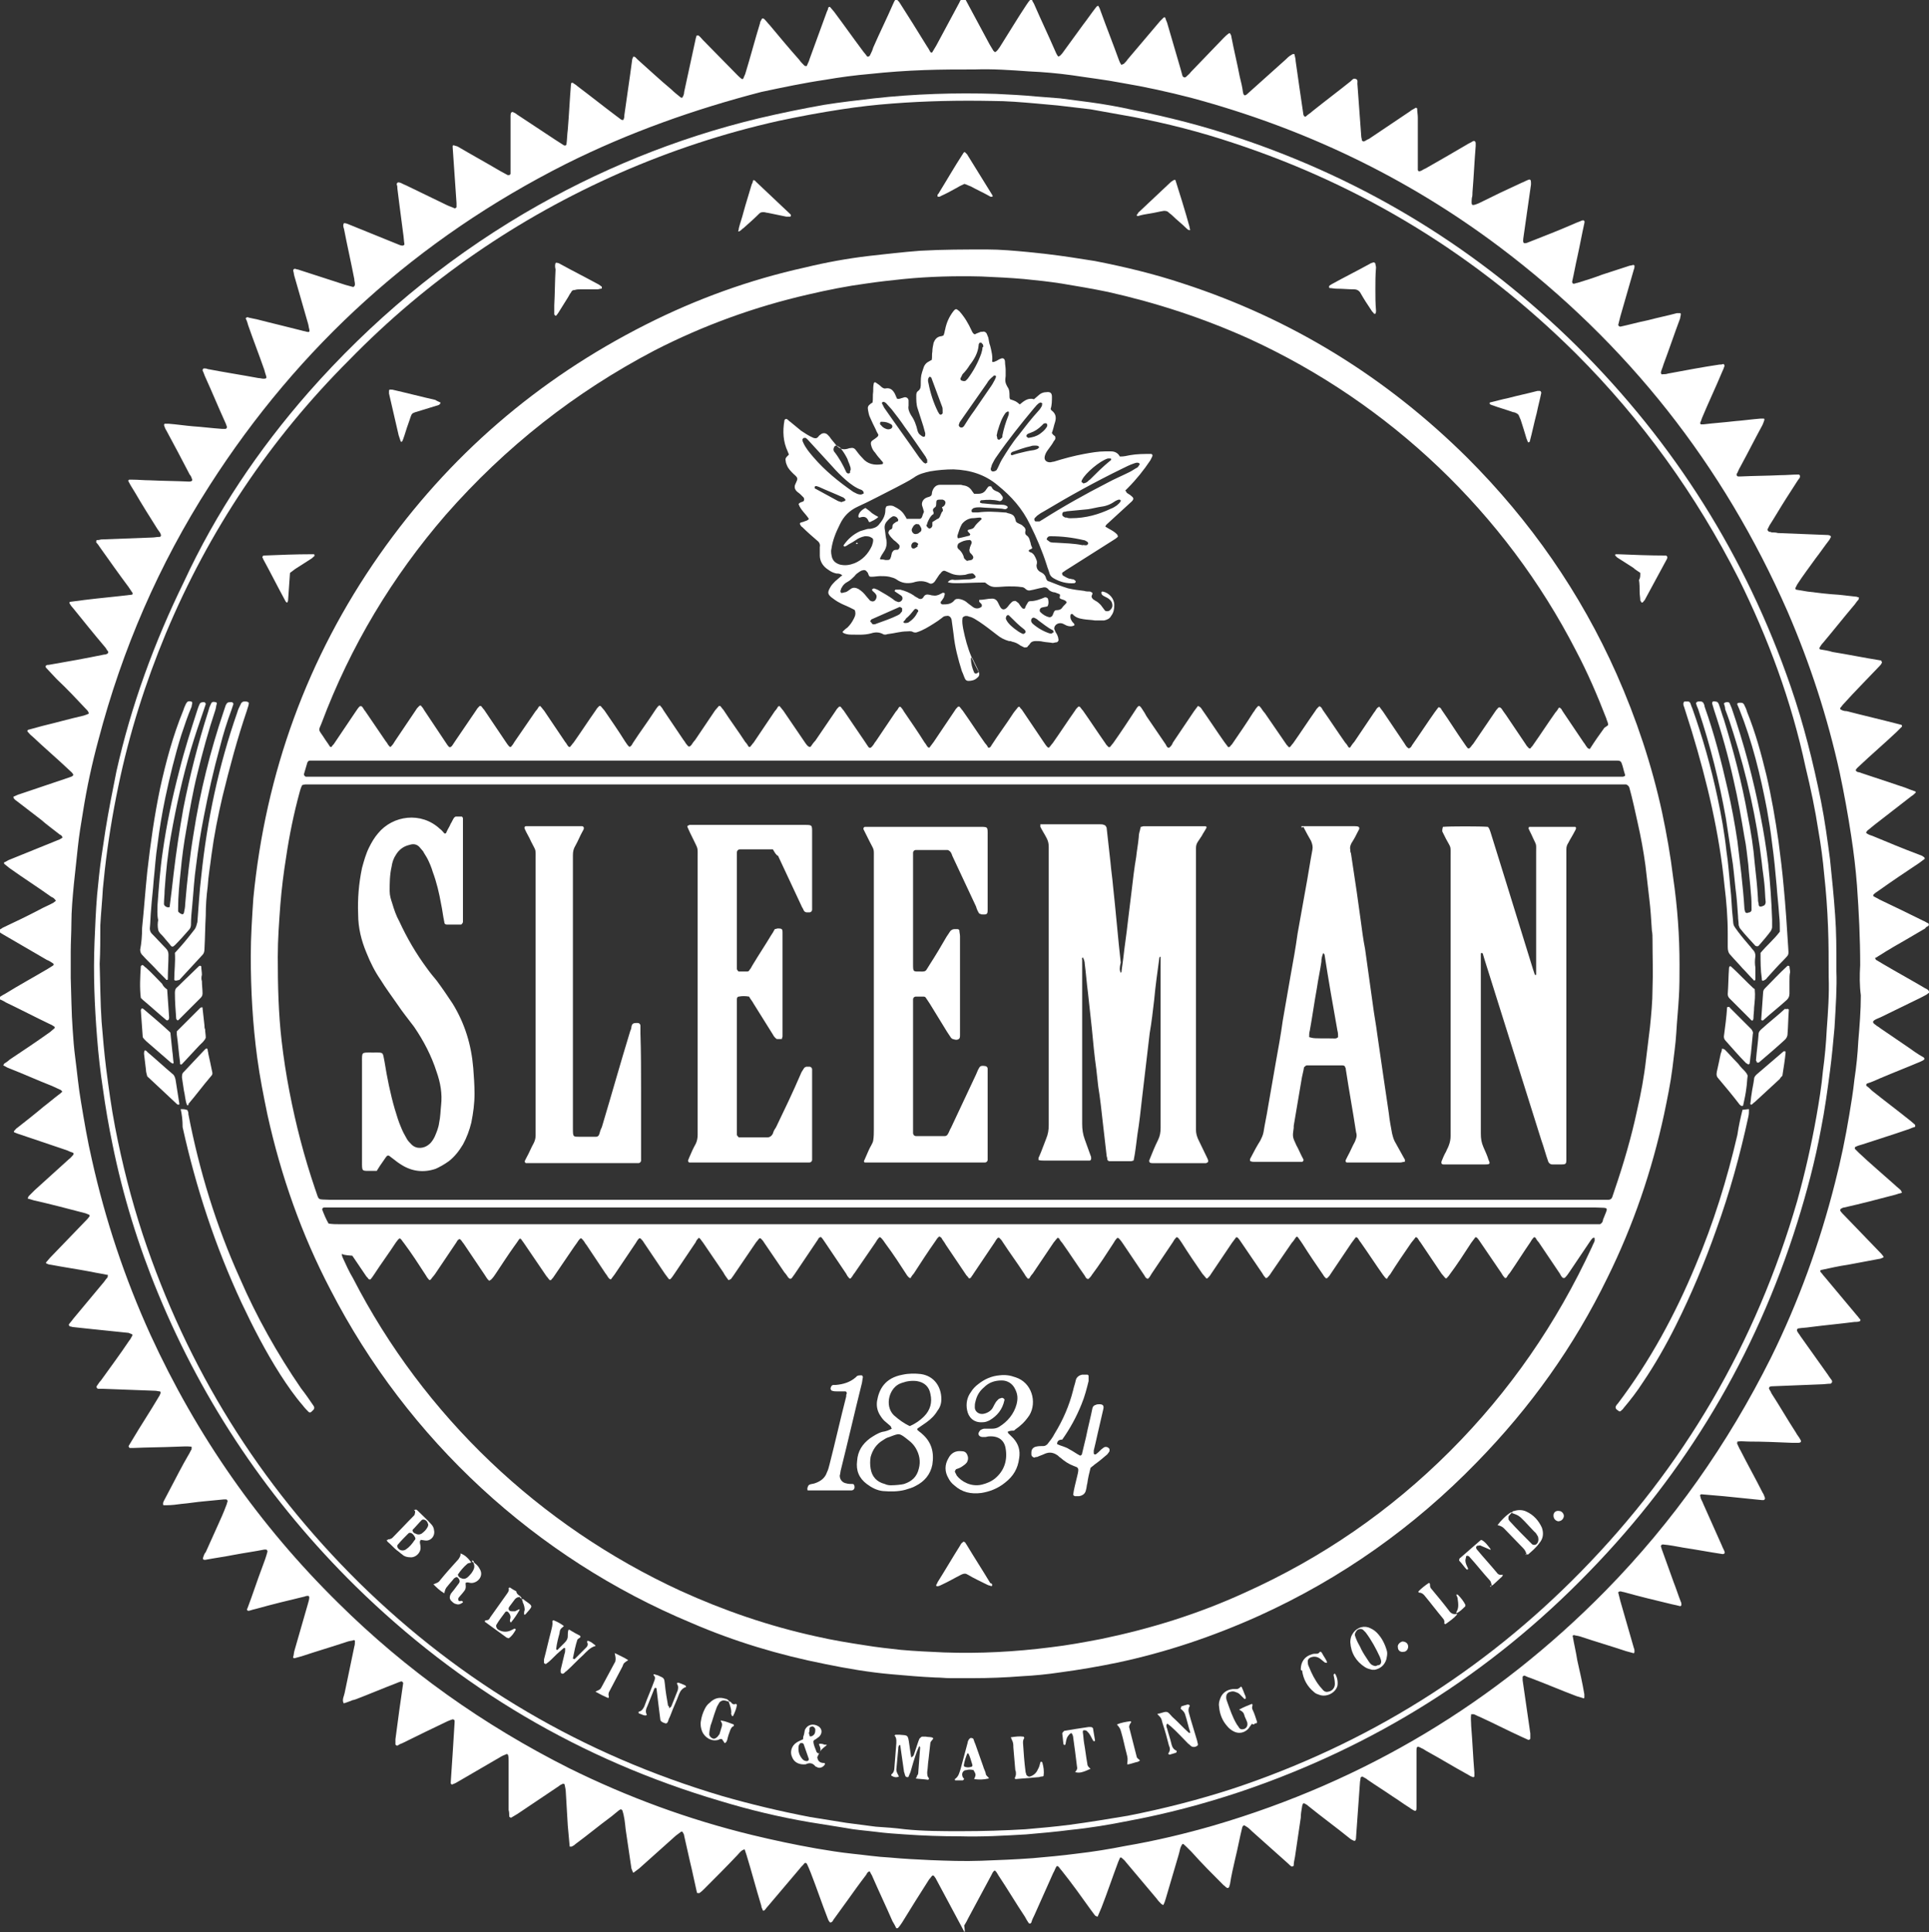 <?xml version="1.0" encoding="utf-8"?>
<!-- Generator: Adobe Illustrator 27.8.1, SVG Export Plug-In . SVG Version: 6.00 Build 0)  -->
<svg version="1.0" id="Layer_1" xmlns="http://www.w3.org/2000/svg" xmlns:xlink="http://www.w3.org/1999/xlink" x="0px" y="0px"
	 viewBox="0 0 300 300.5" style="enable-background:new 0 0 300 300.5;" xml:space="preserve">
<rect x="0" y="0" width="300" height="300.5" fill="#333333" stroke="none"/>
<style type="text/css">
	.st0{fill:#FFFFFF;}
</style>
<g>
	<g>
		<path class="st0" d="M150,300.5c-1.5-2.8-3-5.6-4.5-8.4c-0.1-0.1-0.2-0.3-0.3-0.4c0,0-0.2,0-0.2,0c-0.2,0.2-0.3,0.4-0.5,0.6
			c-1.4,2.2-2.8,4.4-4.2,6.7c-0.2,0.3-0.4,0.6-0.6,0.8c0,0.1-0.2,0.1-0.3,0.1c-0.2-0.4-0.4-0.8-0.6-1.1c-1-2.3-2.1-4.6-3.1-6.9
			c-0.1-0.3-0.3-0.5-0.4-0.8c0,0-0.2-0.1-0.2,0c-0.2,0.1-0.3,0.3-0.4,0.5c-1,1.3-2,2.7-3,4.1c-0.7,1-1.4,1.9-2.1,2.9
			c-0.1,0.2-0.2,0.4-0.5,0.4c-0.2-0.2-0.3-0.4-0.4-0.7c-0.9-2.3-1.7-4.7-2.6-7c-0.2-0.5-0.4-1-0.6-1.4c-0.1-0.2-0.3-0.2-0.4-0.1
			c-0.2,0.3-0.5,0.5-0.7,0.8c-1.7,2-3.3,3.9-5,5.9c-0.2,0.2-0.3,0.4-0.5,0.6c-0.1,0.1-0.3,0.1-0.3-0.1c-0.1-0.2-0.2-0.4-0.2-0.6
			c-0.8-2.6-1.5-5.3-2.3-7.9c-0.1-0.3-0.2-0.6-0.3-0.9c-0.1,0.1-0.3,0.1-0.4,0.2c-0.3,0.2-0.5,0.5-0.7,0.7c-1.7,1.8-3.5,3.6-5.2,5.3
			c-0.2,0.2-0.4,0.4-0.7,0.6c-0.1,0.1-0.2,0-0.4,0c-0.4-1.7-0.7-3.3-1.1-4.9c-0.3-1.3-0.6-2.7-0.9-4c0-0.2-0.1-0.3-0.2-0.5
			c0-0.1-0.2-0.2-0.3-0.1c-0.3,0.2-0.5,0.4-0.8,0.6c-1.9,1.7-3.8,3.4-5.7,5.1c-0.3,0.2-0.5,0.4-0.8,0.6c-0.1,0.1-0.2,0-0.2-0.1
			c-0.1-0.2-0.1-0.3-0.2-0.5c-0.3-2-0.6-4.1-0.9-6.1c-0.1-1-0.2-2-0.5-2.9c0-0.1-0.2-0.2-0.3-0.2c-0.1,0.1-0.2,0.1-0.3,0.2
			c-0.4,0.3-0.7,0.6-1.1,0.9c-1.9,1.4-3.7,2.9-5.6,4.3c-0.2,0.2-0.4,0.3-0.6,0.4c-0.1,0-0.2,0-0.3,0c-0.1-1.1-0.2-2.2-0.3-3.3
			c-0.1-1.7-0.2-3.4-0.3-5.1c0-0.4-0.1-0.8-0.2-1.3c0,0-0.2-0.1-0.2-0.1c-0.2,0.1-0.5,0.2-0.7,0.4c-2.1,1.4-4.3,2.9-6.4,4.3
			c-0.3,0.2-0.7,0.4-1,0.6c-0.1,0-0.3-0.1-0.3-0.2c0-0.3,0-0.7-0.1-1c0-2.6,0-5.2,0-7.7c0-0.3,0-0.6-0.1-0.9c0,0-0.1-0.1-0.2-0.1
			c-0.2,0.1-0.5,0.2-0.7,0.3c-2.2,1.3-4.5,2.6-6.7,3.9c-0.3,0.2-0.7,0.4-1,0.5c-0.1,0.1-0.3,0-0.3-0.2c0,0,0-0.1,0-0.1
			c0.1-1.5,0.2-3,0.3-4.5c0.1-1.6,0.2-3.2,0.3-4.8c0-0.1,0-0.2,0-0.3c0-0.1-0.2-0.2-0.3-0.2c-0.3,0.1-0.6,0.2-0.8,0.3
			c-2.3,1.1-4.6,2.2-7,3.4c-0.3,0.1-0.5,0.2-0.8,0.4c-0.1,0-0.3-0.1-0.3-0.2c0-0.3,0-0.5,0-0.8c0.2-1.5,0.4-3,0.6-4.5
			c0.2-1.4,0.4-2.8,0.6-4.2c0-0.2-0.2-0.3-0.3-0.3c-0.3,0.1-0.6,0.2-0.8,0.3c-2.1,0.8-4.2,1.7-6.3,2.5c-0.1,0-0.2,0.1-0.4,0.1
			c-1.3,0.5-1.5,0.6-1.5,0.4c-0.2-0.5,0.1-1,0.2-1.5c0.5-2.4,1-4.8,1.5-7.2c0.1-0.3,0.1-0.6,0.1-0.9c0,0-0.1-0.2-0.2-0.1
			c-0.3,0.1-0.6,0.1-0.9,0.2c-2.4,0.8-4.8,1.5-7.2,2.3c-0.4,0.1-0.7,0.2-1.1,0.3c-0.1,0-0.3-0.1-0.2-0.2c0.1-0.3,0.1-0.7,0.2-1
			c0.7-2.4,1.4-4.9,2.1-7.3c0.1-0.3,0.2-0.7,0.2-1c0,0-0.1-0.2-0.1-0.2c-0.2,0-0.4,0-0.6,0.1c-2.5,0.6-5,1.2-7.5,1.9
			c-0.4,0.1-0.8,0.2-1.1,0.3c-0.3,0.1-0.5-0.1-0.3-0.4c0.8-2.1,1.5-4.3,2.3-6.4c0.3-0.8,0.6-1.6,0.8-2.4c0-0.1-0.1-0.3-0.2-0.3
			c-0.1,0-0.2,0-0.3,0c-1.5,0.3-3,0.5-4.6,0.8c-1.5,0.3-3,0.5-4.6,0.8c-0.3,0-0.4-0.1-0.3-0.4c0.1-0.3,0.2-0.6,0.4-0.8
			c0.6-1.3,1.2-2.7,1.8-4c0.5-1.1,1-2.2,1.4-3.3c0.1-0.2,0.1-0.4,0.2-0.6c0-0.1-0.1-0.3-0.2-0.3c-0.1,0-0.3,0-0.4,0
			c-1,0.1-2.1,0.2-3.1,0.3c-1.2,0.1-2.3,0.3-3.5,0.4c-0.7,0.1-1.5,0.2-2.2,0.2c-0.2,0-0.4,0-0.6,0c-0.1-0.3,0-0.5,0.1-0.7
			c0.3-0.6,0.7-1.3,1-1.9c0.9-1.7,1.8-3.5,2.8-5.2c0.2-0.3,0.3-0.6,0.5-0.9c0-0.1,0-0.2,0-0.4c-0.8-0.1-1.6,0-2.3,0
			c-2.3,0.1-4.6,0.1-6.8,0.2c-0.2,0-0.3,0-0.5,0c-0.1,0-0.2-0.2-0.2-0.3c0.2-0.3,0.4-0.7,0.6-1c1.3-2.2,2.7-4.3,4-6.5
			c0.2-0.3,0.3-0.5,0.4-0.8c0,0-0.1-0.2-0.1-0.2c-0.3,0-0.5-0.1-0.8-0.1c-2.7-0.1-5.3-0.2-8-0.3c-0.3,0-0.5,0-0.8,0
			c-0.2,0-0.4-0.3-0.2-0.5c0.2-0.3,0.4-0.6,0.6-0.8c1.5-2.1,3-4.1,4.4-6.2c0.2-0.2,0.3-0.5,0.5-0.8c0,0,0-0.2-0.1-0.2
			c-0.2-0.1-0.3-0.1-0.5-0.2c-1.9-0.2-3.8-0.4-5.8-0.6c-0.9-0.1-1.9-0.2-2.8-0.3c-0.2,0-0.3-0.1-0.5-0.1c-0.1,0-0.2-0.2-0.2-0.3
			c0.2-0.3,0.5-0.6,0.7-0.9c1.5-1.8,3-3.6,4.5-5.4c0.3-0.3,0.5-0.7,0.8-1c0.1-0.1,0-0.2,0.1-0.4c-0.9-0.2-1.7-0.3-2.6-0.5
			c-2.1-0.4-4.2-0.7-6.3-1.1c-0.2,0-0.5-0.1-0.7-0.2c0,0-0.1-0.2,0-0.2c0.2-0.2,0.4-0.5,0.6-0.7c1.8-1.9,3.6-3.7,5.4-5.6
			c0.2-0.2,0.5-0.5,0.7-0.8c0.1-0.1,0-0.3-0.1-0.3c-0.2-0.1-0.3-0.1-0.5-0.2c-2.7-0.7-5.3-1.4-8-2c-0.3-0.1-0.7-0.2-1-0.3
			c0.1-0.2,0.1-0.3,0.2-0.4c0.3-0.3,0.6-0.6,0.9-0.9c1.8-1.6,3.5-3.2,5.3-4.8c0.3-0.2,0.5-0.5,0.7-0.7c0.1-0.1,0-0.3,0-0.3
			c-0.3-0.1-0.6-0.2-1-0.4c-2.6-0.9-5.1-1.7-7.7-2.6c-0.2-0.1-0.3-0.1-0.5-0.2c0,0-0.1-0.2,0-0.2c0.2-0.2,0.3-0.4,0.5-0.5
			c1.4-1.1,2.8-2.2,4.1-3.3c0.8-0.6,1.6-1.3,2.4-1.9c0.2-0.1,0.3-0.3,0.5-0.4c-0.1-0.1-0.2-0.3-0.3-0.3c-0.4-0.2-0.9-0.4-1.3-0.6
			c-2.3-0.9-4.5-1.9-6.8-2.8c-0.3-0.1-0.5-0.3-0.8-0.4c0.1-0.1,0.1-0.3,0.2-0.3c0.3-0.2,0.6-0.4,0.8-0.6c2.1-1.4,4.2-2.8,6.3-4.3
			c0.2-0.2,0.5-0.4,0.7-0.6c0,0,0-0.2,0-0.2c-0.2-0.1-0.4-0.3-0.7-0.4c-2.3-1.1-4.6-2.3-6.9-3.4c-0.3-0.2-0.7-0.4-1-0.5
			c-0.1-0.1-0.1-0.3,0-0.3c0.3-0.2,0.6-0.4,1-0.6c2.1-1.3,4.3-2.5,6.5-3.8c0.3-0.2,0.5-0.3,0.8-0.5c0.2-0.1,0.2-0.3,0-0.4
			c-0.3-0.2-0.6-0.4-0.9-0.5c-2.2-1.3-4.5-2.6-6.7-3.9c-0.3-0.2-0.6-0.3-0.8-0.6c0.1-0.3,0.4-0.3,0.6-0.5c1.9-0.9,3.8-1.8,5.7-2.8
			c0.7-0.4,1.5-0.7,2.2-1.1c0.1-0.1,0.3-0.2,0.4-0.3c-0.2-0.3-0.4-0.5-0.7-0.6c-2.1-1.5-4.3-2.9-6.4-4.4c-0.3-0.2-0.6-0.5-0.9-0.7
			c-0.1-0.1-0.1-0.3,0-0.3c0.3-0.1,0.5-0.3,0.8-0.4c2.5-1,4.9-2,7.4-3c0.3-0.1,0.5-0.2,0.8-0.4c0-0.3-0.2-0.4-0.4-0.5
			c-1-0.8-2-1.5-2.9-2.3c-1.3-1-2.6-2-3.9-3c-0.2-0.1-0.3-0.3-0.4-0.4c0,0,0-0.2,0-0.2c0.3-0.1,0.6-0.3,1-0.4
			c2.6-0.9,5.1-1.7,7.7-2.6c0.2-0.1,0.5-0.1,0.6-0.4c-0.1-0.3-0.4-0.5-0.6-0.7c-1.9-1.8-3.9-3.5-5.8-5.3c-0.3-0.2-0.5-0.5-0.7-0.7
			c-0.1-0.1,0-0.3,0.1-0.3c0.7-0.2,1.5-0.4,2.2-0.6c2.1-0.5,4.2-1.1,6.4-1.6c0.3-0.1,0.6-0.2,0.8-0.3c0-0.3-0.2-0.5-0.4-0.7
			c-1.5-1.6-3-3.2-4.6-4.7c-0.5-0.5-1-1.1-1.5-1.6c-0.1-0.1-0.2-0.2-0.2-0.3c0-0.1,0-0.2,0.1-0.2c0.1-0.1,0.2-0.1,0.4-0.1
			c2.9-0.5,5.7-1,8.6-1.6c0.1,0,0.3,0,0.4-0.1c0.2,0,0.3-0.3,0.2-0.4c-0.2-0.2-0.3-0.5-0.5-0.7c-1.7-2-3.3-4-5-6.1
			c-0.2-0.2-0.4-0.5-0.5-0.7c0,0,0-0.2,0.1-0.2c0.8-0.1,1.5-0.2,2.3-0.3c2.4-0.3,4.8-0.5,7.2-0.8c0.1,0,0.2,0,0.2-0.1
			c0-0.1,0.1-0.2,0-0.2c-0.2-0.3-0.4-0.6-0.6-0.9c-1.5-2-2.9-4-4.4-6.1c-0.2-0.3-0.4-0.6-0.6-0.8c-0.1-0.1,0-0.2,0-0.4
			c0.2,0,0.4,0,0.7-0.1c2.6-0.1,5.2-0.2,7.9-0.3c0.4,0,0.8-0.1,1.2-0.1c0.2,0,0.3-0.2,0.2-0.4c-0.1-0.3-0.3-0.5-0.5-0.8
			c-1.2-1.9-2.4-3.8-3.5-5.7c-0.3-0.5-0.7-1.1-1-1.7c-0.1-0.1,0-0.3,0.1-0.3c0.2,0,0.3,0,0.5,0c0.9,0,1.8,0.1,2.7,0.1
			c2,0.1,4,0.1,6.1,0.2c0.1,0,0.3,0,0.4-0.1c0.1,0,0.1-0.1,0.1-0.2c-0.1-0.3-0.2-0.6-0.4-0.8c-1.2-2.3-2.4-4.6-3.6-6.8
			c-0.2-0.3-0.3-0.6-0.4-0.9c0,0,0.1-0.2,0.1-0.2c0.2,0,0.4,0,0.6,0c1.3,0.1,2.6,0.3,3.8,0.4c1.5,0.1,3,0.3,4.5,0.4
			c0.2,0,0.4,0,0.6,0c0.1,0,0.2-0.2,0.2-0.3c-0.1-0.3-0.2-0.6-0.4-1c-1-2.2-1.9-4.4-2.9-6.6c-0.2-0.4-0.3-0.8-0.5-1.2
			c0-0.1,0.1-0.3,0.2-0.3c0.2,0,0.4,0,0.6,0.1c2.6,0.5,5.2,0.9,7.9,1.4c0.3,0,0.5,0.1,0.8,0.1c0.4,0,0.5-0.1,0.4-0.4
			c-0.1-0.3-0.2-0.6-0.3-1c-0.8-2.3-1.7-4.6-2.5-6.9c-0.1-0.4-0.2-0.7-0.4-1.1c0.2-0.2,0.3-0.2,0.5-0.1c0.5,0.1,0.9,0.2,1.4,0.3
			c2.3,0.6,4.5,1.1,6.8,1.7c0.3,0.1,0.5,0.1,0.8,0.2c0.4,0.1,0.5,0,0.4-0.4c-0.1-0.3-0.1-0.6-0.2-0.9c-0.7-2.4-1.4-4.9-2.1-7.3
			c-0.1-0.3-0.1-0.6-0.2-0.9c0-0.2,0.1-0.3,0.3-0.3c0.2,0.1,0.5,0.1,0.7,0.2c2.4,0.8,4.7,1.5,7.1,2.3c0.4,0.1,0.7,0.2,1.1,0.3
			c0.2,0.1,0.4-0.1,0.4-0.4c0-0.3-0.1-0.5-0.1-0.8c-0.5-2.6-1.1-5.2-1.6-7.8c-0.1-0.3-0.2-0.6,0-0.9c0.4,0,0.7,0.2,1,0.3
			c2.5,1,4.9,2,7.4,3c0.2,0.1,0.5,0.2,0.7,0.2c0.1,0,0.3-0.1,0.3-0.2c-0.1-0.6-0.1-1.1-0.2-1.7c-0.2-1.5-0.4-3.1-0.6-4.6
			c-0.1-0.8-0.2-1.6-0.3-2.4c0-0.2,0-0.4-0.1-0.6c0-0.3,0.2-0.4,0.5-0.3c0.3,0.1,0.6,0.3,0.9,0.4c2.1,1,4.3,2.1,6.4,3.1
			c0.4,0.2,0.8,0.3,1.2,0.5c0.1,0,0.3-0.1,0.3-0.2c0-0.2,0-0.4,0-0.6c-0.2-2.9-0.4-5.8-0.6-8.7c0-0.1,0-0.2,0-0.2
			c0-0.1,0.1-0.1,0.2-0.1c0.2,0.1,0.4,0.1,0.6,0.2c2.2,1.3,4.4,2.5,6.6,3.8c0.4,0.2,0.7,0.4,1.1,0.6c0.2,0.1,0.5,0,0.5-0.2
			c0-1.2,0-2.4,0-3.6c0-1.8,0-3.5,0-5.3c0-0.2,0-0.4,0.1-0.6c0,0,0.2-0.1,0.2-0.1c0.2,0.1,0.5,0.2,0.7,0.4c2,1.3,3.9,2.6,5.9,3.9
			c0.5,0.3,0.9,0.6,1.4,0.9c0.2,0.1,0.4,0,0.4-0.2c0.1-0.7,0.1-1.5,0.2-2.2c0.2-2.4,0.3-4.7,0.5-7.1c0-0.1,0-0.2,0.1-0.2
			c0.1,0,0.2-0.1,0.2,0c0.3,0.2,0.5,0.3,0.7,0.5c2,1.5,4,3.1,6,4.6c0.3,0.2,0.5,0.4,0.8,0.6c0.2,0.1,0.4,0.1,0.4-0.1
			c0.1-0.2,0.1-0.4,0.1-0.6c0.3-2.1,0.6-4.2,0.9-6.3c0.1-0.7,0.2-1.4,0.3-2.2c0-0.2,0.1-0.4,0.2-0.6c0.3,0,0.4,0.2,0.6,0.4
			c1.8,1.6,3.5,3.2,5.3,4.7c0.4,0.4,0.9,0.8,1.4,1.2c0.1,0.1,0.2,0.1,0.3,0.1c0.2-0.3,0.3-0.6,0.3-0.9c0.6-2.8,1.2-5.5,1.8-8.3
			c0-0.1,0.1-0.2,0.1-0.4c0-0.1,0.3-0.1,0.3-0.1c0.3,0.2,0.5,0.5,0.7,0.7c1.8,1.8,3.6,3.7,5.4,5.5c0.2,0.2,0.4,0.4,0.7,0.6
			c0,0,0.2,0,0.2-0.1c0.1-0.2,0.2-0.5,0.3-0.7c0.8-2.6,1.5-5.3,2.3-7.9c0-0.2,0.1-0.3,0.2-0.5c0.1-0.3,0.3-0.3,0.5-0.1
			c0.3,0.3,0.5,0.6,0.8,0.9c1.5,1.8,3,3.6,4.6,5.4c0.2,0.3,0.5,0.6,0.8,0.9c0.1,0.1,0.4,0.1,0.4,0c0.1-0.3,0.3-0.6,0.4-1
			c0.9-2.5,1.8-4.9,2.7-7.4c0.1-0.2,0.2-0.4,0.2-0.6c0.1-0.1,0.2-0.2,0.3-0.1c0.2,0.2,0.4,0.5,0.6,0.7c1.5,2,2.9,4,4.4,6
			c0.2,0.3,0.5,0.6,0.7,0.9c0.1,0.2,0.4,0.1,0.5-0.1c0.2-0.4,0.4-0.8,0.5-1.2c1-2.3,2.1-4.5,3.1-6.8c0.1-0.2,0.2-0.5,0.4-0.7
			c0,0,0.2-0.1,0.2,0c0.1,0.2,0.3,0.3,0.4,0.5c1.4,2.2,2.8,4.4,4.2,6.7c0.2,0.3,0.4,0.6,0.6,1c0.1,0.1,0.3,0.1,0.3,0
			c0.2-0.3,0.4-0.7,0.6-1c1.2-2.2,2.4-4.5,3.6-6.7c0.1-0.3,0.3-0.5,0.5-0.8c0,0,0.2-0.1,0.2,0c0.2,0.2,0.3,0.4,0.4,0.6
			c1.2,2.2,2.4,4.5,3.6,6.7c0.2,0.3,0.4,0.7,0.6,1c0.1,0.1,0.2,0.2,0.3,0.2c0.3-0.2,0.5-0.5,0.7-0.8c1.4-2.2,2.7-4.4,4.1-6.5
			c0.2-0.3,0.4-0.6,0.6-0.8c0.1-0.1,0.3-0.1,0.3,0c0.1,0.3,0.3,0.5,0.4,0.8c1,2.3,2.1,4.6,3.1,6.9c0.2,0.4,0.3,0.8,0.6,1.1
			c0.3-0.1,0.4-0.3,0.6-0.5c1.1-1.5,2.1-2.9,3.2-4.4c0.7-0.9,1.3-1.8,2-2.7c0.1-0.1,0.2-0.3,0.4-0.3c0.2,0.3,0.3,0.6,0.4,0.9
			c0.9,2.5,1.9,5,2.8,7.5c0.1,0.3,0.2,0.5,0.4,0.8c0.1-0.1,0.3-0.1,0.4-0.2c0.2-0.2,0.4-0.4,0.6-0.7c1.7-2,3.3-3.9,5-5.9
			c0.2-0.2,0.4-0.4,0.6-0.6c0,0,0.2,0,0.2,0c0.1,0.3,0.2,0.6,0.3,0.8c0.7,2.4,1.4,4.8,2.1,7.2c0.1,0.4,0.2,0.7,0.3,1.1
			c0.1,0.2,0.3,0.3,0.5,0.2c0.3-0.3,0.6-0.5,0.8-0.8c1.7-1.8,3.4-3.5,5.1-5.3c0.2-0.2,0.5-0.5,0.8-0.7c0.1-0.1,0.2,0,0.2,0
			c0.1,0.2,0.2,0.3,0.2,0.5c0.4,2.1,0.9,4.1,1.3,6.2c0.2,0.8,0.4,1.6,0.5,2.4c0.1,0.6,0.3,0.7,0.8,0.2c1.9-1.7,3.8-3.4,5.8-5.2
			c0.3-0.3,0.6-0.6,1-0.8c0.1-0.1,0.2-0.1,0.4-0.1c0.1,0.4,0.2,0.8,0.2,1.1c0.2,1.4,0.4,2.8,0.6,4.2c0.2,1.4,0.4,2.7,0.6,4.1
			c0,0.1,0.1,0.2,0.1,0.2c0,0.1,0.2,0.2,0.3,0.1c0.3-0.3,0.7-0.5,1-0.8c2-1.6,4-3.1,6-4.7c0.2-0.2,0.4-0.5,0.8-0.3
			c0.3,0.1,0.2,0.5,0.2,0.7c0.2,2.7,0.4,5.5,0.6,8.2c0,0.2,0.1,0.4,0.1,0.6c0,0.1,0.2,0.2,0.3,0.2c0.3-0.1,0.5-0.3,0.8-0.4
			c2.1-1.4,4.3-2.9,6.4-4.3c0.2-0.2,0.5-0.3,0.8-0.5c0.1-0.1,0.3,0,0.3,0.1c0,0.5,0.1,0.9,0.1,1.4c0,2.1,0,4.3,0,6.4
			c0,0.6,0,1.1,0,1.7c0,0.2,0.2,0.3,0.4,0.2c0.3-0.1,0.5-0.3,0.8-0.4c2.1-1.2,4.2-2.4,6.4-3.7c0.3-0.2,0.6-0.3,0.9-0.5
			c0.3-0.2,0.5,0,0.5,0.3c0,0.1,0,0.3,0,0.4c-0.2,2.4-0.3,4.8-0.5,7.2c0,0.3,0,0.6-0.1,0.9c-0.1,1.2-0.1,1.3,1.1,0.8
			c2.2-1.1,4.5-2.2,6.7-3.2c0.3-0.1,0.6-0.3,0.9-0.4c0.4-0.2,0.5,0,0.5,0.4c0,0.1,0,0.2,0,0.3c-0.4,2.8-0.8,5.6-1.2,8.4
			c0,0.2-0.1,0.5,0.1,0.7c0.3,0.1,0.6-0.1,0.9-0.2c2.3-0.9,4.6-1.8,6.9-2.8c0.4-0.2,0.8-0.3,1.2-0.5c0.3-0.1,0.5,0,0.4,0.4
			c-0.4,1.8-0.7,3.5-1.1,5.3c-0.3,1.3-0.5,2.5-0.8,3.8c0,0.2,0.1,0.4,0.4,0.3c0.1,0,0.2-0.1,0.4-0.1c1.3-0.4,2.6-0.8,3.9-1.3
			c1.3-0.4,2.7-0.9,4-1.3c0.2-0.1,0.5-0.1,0.8-0.2c0.1,0,0.2,0.1,0.2,0.1c0,0.2,0,0.4-0.1,0.6c-0.7,2.4-1.4,4.9-2.1,7.3
			c-0.1,0.4-0.2,0.8-0.3,1.2c-0.1,0.2,0.1,0.4,0.3,0.4c1.4-0.3,2.8-0.7,4.3-1c1.5-0.4,3-0.7,4.5-1.1c0.2,0,0.3,0,0.5,0
			c0.1,0,0.1,0.1,0.1,0.2c0,0.2-0.1,0.4-0.1,0.6c-0.9,2.4-1.7,4.8-2.6,7.2c-0.1,0.4-0.3,0.8-0.4,1.2c0,0.2,0.1,0.4,0.3,0.3
			c0.3,0,0.5,0,0.8-0.1c2.7-0.5,5.3-1,8-1.4c0.2,0,0.4,0,0.6-0.1c0.1,0,0.2,0.2,0.2,0.3c-0.1,0.3-0.2,0.6-0.4,1
			c-1,2.4-2.1,4.7-3.1,7.1c-0.1,0.3-0.2,0.6-0.3,0.8c0,0,0.1,0.2,0.1,0.2c0.1,0,0.3,0,0.4,0c1.6-0.2,3.2-0.3,4.9-0.5
			c1.3-0.1,2.7-0.3,4-0.4c0.2,0,0.3,0,0.5,0c0.1,0,0.1,0.1,0.1,0.2c-0.1,0.3-0.2,0.6-0.3,0.8c-1.2,2.2-2.3,4.4-3.5,6.6
			c-0.2,0.3-0.3,0.7-0.5,1c-0.1,0.2,0.1,0.4,0.2,0.4c0.1,0,0.3,0,0.4,0c2.1-0.1,4.1-0.1,6.2-0.2c0.9,0,1.9-0.1,2.8-0.1
			c0.2,0,0.3,0.2,0.2,0.5c-0.1,0.1-0.2,0.3-0.3,0.4c-0.6,0.9-1.2,1.9-1.8,2.8c-0.9,1.4-1.7,2.8-2.6,4.2c-0.1,0.2-0.2,0.4-0.3,0.6
			c-0.1,0.1,0.1,0.3,0.2,0.4c0.1,0,0.3,0,0.4,0.1c0.3,0,0.7,0,1,0.1c2.5,0.1,5.1,0.2,7.6,0.3c0.2,0,0.3,0,0.5,0.1
			c0.1,0,0.2,0.2,0.1,0.3c-0.1,0.2-0.2,0.4-0.3,0.5c-0.7,0.9-1.3,1.8-2,2.7c-1,1.4-2,2.7-2.9,4.1c-0.1,0.2-0.2,0.4-0.3,0.6
			c0,0,0.1,0.2,0.1,0.2c0.6,0.1,1.2,0.2,1.8,0.3c1.6,0.2,3.2,0.4,4.9,0.5c0.9,0.1,1.8,0.2,2.7,0.3c0.1,0,0.2,0.1,0.4,0.1
			c0,0.1,0,0.3-0.1,0.4c-0.3,0.3-0.5,0.7-0.8,1c-1.6,1.9-3.1,3.8-4.7,5.7c-0.2,0.2-0.4,0.5-0.5,0.7c-0.1,0.1,0,0.3,0.1,0.3
			c0.6,0.1,1.3,0.2,1.9,0.4c2.5,0.4,4.9,0.9,7.4,1.3c0.1,0,0.2,0,0.2,0.1c0,0.1,0.1,0.2,0.1,0.2c-0.1,0.3-0.3,0.5-0.5,0.7
			c-1.8,1.9-3.7,3.8-5.5,5.8c-0.2,0.2-0.3,0.4-0.5,0.6c0,0.1,0,0.2,0,0.2c0.3,0.2,0.6,0.3,1,0.3c2.7,0.7,5.3,1.3,8,2
			c0.1,0,0.3,0.1,0.4,0.1c0.2,0,0.3,0.3,0.1,0.4c-0.2,0.2-0.5,0.5-0.7,0.7c-1.9,1.8-3.9,3.5-5.8,5.3c-0.2,0.2-0.5,0.4-0.6,0.7
			c0.1,0.2,0.3,0.3,0.5,0.3c2.4,0.8,4.8,1.6,7.2,2.4c0.5,0.2,1,0.4,1.6,0.6c0,0,0.1,0.2,0,0.2c-0.2,0.2-0.4,0.4-0.6,0.5
			c-1.9,1.5-3.9,3-5.8,4.5c-0.4,0.3-0.7,0.6-1.1,0.9c-0.1,0.1-0.1,0.2-0.2,0.3c0.3,0.3,0.7,0.4,1,0.5c2.4,1,4.8,2,7.2,2.9
			c0.3,0.1,0.6,0.2,0.8,0.4c0.1,0,0.2,0.3,0.1,0.3c-0.3,0.2-0.5,0.4-0.8,0.6c-2.1,1.4-4.2,2.8-6.3,4.3c-0.3,0.2-0.6,0.4-0.8,0.6
			c-0.1,0.1-0.1,0.3,0,0.3c0.3,0.2,0.6,0.3,0.9,0.5c2.3,1.1,4.6,2.2,6.8,3.3c0.3,0.1,0.5,0.3,0.8,0.4c0.1,0.1,0.1,0.3,0,0.4
			c-0.2,0.1-0.4,0.2-0.5,0.4c-1,0.6-1.9,1.1-2.9,1.7c-1.4,0.8-2.8,1.6-4.2,2.5c-0.2,0.1-0.4,0.3-0.7,0.4c0.1,0.1,0.1,0.3,0.2,0.3
			c0.3,0.2,0.7,0.4,1,0.6c2.2,1.3,4.4,2.5,6.6,3.8c0.2,0.1,0.5,0.2,0.6,0.5c0,0.1,0,0.2,0,0.2c-0.1,0.1-0.3,0.2-0.4,0.3
			c-0.9,0.5-1.8,0.9-2.8,1.4c-1.4,0.7-2.9,1.4-4.3,2.1c-0.2,0.1-0.5,0.2-0.7,0.3c-0.6,0.3-0.7,0.5-0.1,0.9c0.2,0.2,0.5,0.3,0.7,0.5
			c1.5,1,2.9,2,4.4,3c0.7,0.5,1.4,1,2.1,1.4c0.2,0.1,0.4,0.2,0.4,0.4c-0.1,0.2-0.4,0.3-0.6,0.4c-2.1,0.9-4.2,1.7-6.3,2.6
			c-0.7,0.3-1.3,0.6-2,0.8c-0.2,0.1-0.2,0.3-0.1,0.4c0.3,0.2,0.5,0.4,0.8,0.7c2,1.6,4,3.1,6,4.7c0.2,0.2,0.5,0.4,0.7,0.6
			c0.1,0.1,0.1,0.4-0.1,0.4c-0.4,0.1-0.7,0.3-1.1,0.4c-2.3,0.8-4.6,1.5-7,2.3c-0.4,0.1-0.7,0.2-1.1,0.4c0,0.1-0.1,0.2,0,0.3
			c0.2,0.2,0.4,0.4,0.6,0.6c1.8,1.7,3.7,3.3,5.6,5c0.3,0.3,0.6,0.5,0.9,0.8c0.1,0.1,0.1,0.2,0.2,0.4c-0.4,0.1-0.7,0.2-1,0.3
			c-2.7,0.7-5.3,1.4-8,2c-0.2,0-0.3,0.1-0.5,0.2c-0.1,0-0.1,0.3-0.1,0.3c0.2,0.3,0.4,0.5,0.7,0.8c1.8,1.9,3.6,3.7,5.4,5.6
			c0.2,0.2,0.4,0.4,0.6,0.7c0.1,0.1,0,0.2-0.1,0.2c-0.2,0.1-0.4,0.2-0.6,0.2c-1.6,0.3-3.2,0.6-4.8,0.9c-1.4,0.2-2.7,0.5-4.1,0.8
			c-0.2,0-0.3,0.2-0.1,0.4c0.2,0.2,0.3,0.4,0.5,0.6c1.7,2,3.4,4.1,5.1,6.1c0.2,0.2,0.3,0.4,0.5,0.6c0.1,0.1,0,0.3-0.1,0.3
			c-0.3,0.1-0.5,0.1-0.8,0.1c-2.3,0.3-4.6,0.5-6.9,0.8c-0.6,0.1-1.2,0.1-1.8,0.2c-0.2,0-0.3,0.3-0.2,0.4c0,0.1,0.1,0.2,0.1,0.2
			c0.1,0.2,0.3,0.4,0.4,0.6c1.4,2,2.8,3.9,4.2,5.9c0.2,0.3,0.4,0.6,0.7,1c0.1,0.2,0,0.4-0.2,0.5c-0.5,0-1,0.1-1.5,0.1
			c-2.5,0.1-5,0.2-7.5,0.3c-0.2,0-0.3,0-0.5,0.1c0,0-0.1,0.2-0.1,0.2c0.1,0.3,0.3,0.5,0.4,0.8c1.3,2,2.5,4.1,3.8,6.1
			c0.2,0.4,0.5,0.7,0.7,1.1c0.2,0.3,0.1,0.5-0.4,0.5c-0.3,0-0.5,0-0.8,0c-2.3-0.1-4.6-0.2-6.8-0.2c-0.6,0-1.2-0.1-1.8,0
			c0,0.2-0.1,0.3,0,0.4c0.2,0.4,0.3,0.7,0.5,1c1.1,2.2,2.3,4.3,3.4,6.5c0.2,0.3,0.3,0.6,0.4,0.9c0,0.1-0.1,0.3-0.2,0.3
			c-0.1,0-0.2,0-0.3,0c-2-0.2-3.9-0.4-5.9-0.6c-1.2-0.1-2.3-0.2-3.5-0.3c-0.1,0-0.2,0.1-0.2,0.2c0,0.1,0.1,0.2,0.1,0.4
			c0.1,0.3,0.3,0.6,0.4,0.9c1,2.2,1.9,4.3,2.9,6.5c0.1,0.3,0.3,0.6,0.4,0.9c0.1,0.2,0,0.4-0.3,0.4c-2-0.3-4.1-0.7-6.1-1
			c-1.1-0.2-2.1-0.4-3.2-0.5c-0.2,0-0.3,0.2-0.3,0.3c0.1,0.2,0.1,0.4,0.2,0.6c0.6,1.7,1.2,3.3,1.8,5c0.4,1,0.7,2,1.1,3
			c0.1,0.2,0.1,0.3,0.1,0.5c0,0.1-0.1,0.2-0.2,0.2c-0.4-0.1-0.8-0.2-1.3-0.3c-2.5-0.6-5-1.2-7.5-1.9c-0.2,0-0.3-0.1-0.5-0.1
			c-0.2,0-0.4,0.1-0.3,0.3c0.1,0.4,0.2,0.8,0.3,1.2c0.7,2.4,1.4,4.9,2.1,7.3c0.1,0.2,0.1,0.4,0.1,0.6c0,0.1-0.1,0.3-0.2,0.2
			c-0.4-0.1-0.7-0.2-1.1-0.3c-2.4-0.8-4.8-1.5-7.2-2.3c-0.3-0.1-0.6-0.1-0.9-0.2c-0.1,0-0.3,0.1-0.2,0.2c0.2,1.2,0.5,2.4,0.7,3.7
			c0.4,1.8,0.8,3.5,1.1,5.3c0,0.2,0,0.3,0,0.5c0,0.1-0.1,0.2-0.2,0.1c-0.3-0.1-0.7-0.2-1-0.3c-2.4-0.9-4.7-1.9-7.1-2.8
			c-0.3-0.1-0.6-0.2-1-0.4c-0.1,0-0.3,0.1-0.3,0.2c0,0.2,0,0.3,0,0.5c0.4,2.8,0.8,5.5,1.2,8.3c0,0.3,0,0.5,0,0.8
			c0,0.1-0.2,0.2-0.3,0.2c-0.4-0.2-0.7-0.3-1.1-0.5c-2.2-1-4.3-2.1-6.5-3.1c-0.3-0.1-0.6-0.3-0.9-0.4c-0.1,0-0.2,0-0.4,0
			c-0.1,0.6,0,1.2,0,1.8c0.2,2.4,0.3,4.9,0.5,7.3c0,0.2,0,0.4,0,0.6c0,0-0.1,0.1-0.2,0.1c-0.3-0.1-0.5-0.2-0.8-0.4
			c-2.2-1.2-4.3-2.5-6.5-3.7c-0.2-0.1-0.4-0.3-0.7-0.4c-0.7-0.4-0.8-0.3-0.8,0.4c0,2.2,0,4.5,0,6.7c0,0.7,0,1.4,0,2.1
			c0,0.2,0,0.4-0.1,0.5c-0.2,0.1-0.4-0.1-0.6-0.2c-0.2-0.1-0.4-0.3-0.6-0.4c-0.8-0.5-1.6-1.1-2.4-1.6c-1.3-0.9-2.6-1.7-3.9-2.6
			c-0.2-0.2-0.5-0.3-0.8-0.5c-0.1,0-0.3,0.1-0.3,0.2c0,0.3-0.1,0.5-0.1,0.8c-0.2,2.8-0.4,5.6-0.6,8.4c0,0.2,0,0.3-0.1,0.5
			c0,0.1-0.2,0.1-0.2,0.1c-0.2-0.1-0.5-0.2-0.7-0.4c-2.1-1.7-4.3-3.3-6.4-5c-0.2-0.2-0.4-0.3-0.6-0.4c-0.1-0.1-0.3,0-0.3,0.1
			c0,0.1-0.1,0.2-0.1,0.4c-0.1,0.6-0.2,1.1-0.2,1.7c-0.3,2-0.6,4.1-0.9,6.1c-0.1,0.5-0.2,0.9-0.2,1.4c-0.1,0-0.2,0.1-0.3,0.1
			c-0.2-0.1-0.4-0.3-0.6-0.5c-1.9-1.7-3.7-3.3-5.6-5c-0.3-0.3-0.6-0.6-1-0.8c-0.2-0.2-0.4-0.1-0.5,0.2c-0.4,1.6-0.7,3.3-1.1,4.9
			c-0.3,1.3-0.6,2.6-0.8,3.9c0,0.1-0.1,0.2-0.1,0.4c-0.1,0.2-0.2,0.3-0.4,0.2c-0.2-0.1-0.3-0.3-0.5-0.4c-1.7-1.7-3.4-3.4-5-5.2
			c-1.2-1.2-1.3-1.3-1.4-1.2c-0.4,0.5-0.4,1.1-0.6,1.7c-0.7,2.3-1.3,4.5-2,6.8c-0.1,0.3-0.2,0.7-0.4,1c-0.1-0.1-0.2-0.1-0.3-0.2
			c-0.2-0.2-0.5-0.5-0.7-0.8c-1.6-1.9-3.2-3.8-4.8-5.7c-0.2-0.3-0.5-0.5-0.7-0.7c0,0-0.2,0-0.2,0c-0.1,0.2-0.2,0.5-0.3,0.7
			c-0.9,2.4-1.7,4.8-2.6,7.1c-0.2,0.5-0.4,0.9-0.6,1.4c-0.2-0.1-0.3-0.1-0.4-0.2c-0.2-0.3-0.4-0.5-0.6-0.8c-1.5-2.1-3-4.2-4.6-6.2
			c-0.2-0.2-0.3-0.4-0.5-0.6c-0.1-0.1-0.3-0.1-0.3,0c-0.2,0.3-0.3,0.7-0.5,1c-1,2.2-1.9,4.3-2.9,6.5c-0.2,0.4-0.4,0.8-0.5,1.2
			c-0.1,0.2-0.3,0.2-0.4,0.1c-0.2-0.3-0.4-0.6-0.6-1c-1.4-2.1-2.7-4.3-4.1-6.4c-0.2-0.3-0.3-0.6-0.6-0.8c-0.3,0.2-0.4,0.5-0.5,0.7
			c-1.2,2.2-2.4,4.5-3.6,6.7c-0.2,0.4-0.4,0.8-0.6,1.1c-0.1,0.1,0,0.2,0,0.4C150.1,300.5,150,300.5,150,300.5z M289.3,150.1
			c0-4.1-0.2-8.2-0.5-12.4c-0.2-2.6-0.5-5.1-0.9-7.7c-0.5-3.3-1.1-6.6-1.8-9.9c-1.9-8.6-4.6-16.9-8.1-25
			c-10-22.8-24.9-41.7-44.8-56.7c-14.5-10.9-30.5-18.5-48-23.2c-3.5-0.9-7.1-1.7-10.7-2.3c-2.6-0.5-5.2-0.8-7.8-1.2
			c-2.2-0.3-4.4-0.5-6.7-0.6c-2.8-0.2-5.6-0.4-8.4-0.3c-2.6,0-5.2,0-7.9,0.1c-2.8,0.1-5.6,0.3-8.4,0.6c-2.3,0.2-4.6,0.5-6.9,0.9
			c-3.4,0.5-6.7,1.2-10,1.9C108,17,97.8,20.6,88,25.5c-23,11.6-41.5,28.3-55.4,50C24.7,87.8,19,101,15.3,115.1
			c-1,3.7-1.8,7.4-2.4,11.2c-0.3,1.8-0.6,3.6-0.8,5.5c-0.2,1.9-0.4,3.8-0.6,5.6c-0.2,2.1-0.4,4.2-0.4,6.3c0,1.4-0.1,2.8-0.1,4.3
			c0,1.4,0,2.8,0,4.1c0.1,2.7,0.1,5.3,0.3,8c0.1,1.5,0.2,2.9,0.4,4.4c0.3,2.3,0.5,4.6,0.9,6.9c0.5,3,1,6,1.7,9
			c2.1,9.4,5.1,18.4,9.1,27.2c7.2,15.7,16.9,29.6,29.2,41.7c10.6,10.5,22.6,19,35.9,25.7c9.1,4.5,18.6,8,28.5,10.4
			c3.3,0.8,6.6,1.5,10,2.1c1.8,0.3,3.6,0.6,5.5,0.8c2,0.2,3.9,0.5,5.9,0.6c2.1,0.2,4.2,0.3,6.3,0.4c2.6,0.1,5.2,0.2,7.9,0.1
			c2.7-0.1,5.3-0.2,8-0.4c2.3-0.2,4.5-0.4,6.8-0.7c2.6-0.3,5.1-0.7,7.6-1.2c4.7-0.8,9.3-1.9,13.8-3.2c23.5-6.9,43.8-19.1,60.9-36.5
			c10.5-10.7,19-22.8,25.7-36.2c4.3-8.7,7.6-17.8,10-27.3c0.9-3.5,1.6-6.9,2.2-10.5c0.3-1.8,0.6-3.6,0.8-5.5c0.3-2,0.5-3.9,0.6-5.9
			c0.2-2.4,0.4-4.8,0.4-7.2C289.2,153.3,289.2,151.7,289.3,150.1z"/>
		<path class="st0" d="M285.6,151.1c0.1,2.3-0.1,5.5-0.3,8.8c-0.2,2.2-0.4,4.4-0.7,6.7c-0.4,3-0.8,6-1.4,9
			c-0.9,4.9-2.2,9.8-3.7,14.6c-6.5,20.7-17.3,38.8-32.4,54.3c-15.3,15.8-33.5,27.2-54.3,34.2c-5.7,1.9-11.4,3.4-17.3,4.5
			c-3,0.6-6,1.1-9,1.4c-2.3,0.3-4.6,0.5-6.9,0.7c-3.4,0.2-6.9,0.4-10.3,0.3c-2.9,0-5.8-0.1-8.6-0.3c-1.5-0.1-3-0.2-4.5-0.4
			c-1.6-0.2-3.2-0.3-4.7-0.6c-1.9-0.3-3.7-0.6-5.6-0.9c-4.7-0.8-9.3-1.9-13.9-3.3c-21.7-6.4-40.6-17.6-56.7-33.4
			c-13.3-13.1-23.6-28.3-30.7-45.5c-3.1-7.5-5.5-15.3-7.1-23.2c-0.6-2.9-1.1-5.8-1.5-8.7c-0.4-2.6-0.7-5.3-0.9-7.9
			c-0.4-5-0.6-9.9-0.4-14.9c0.1-2.4,0.2-4.9,0.4-7.3c0.2-2.1,0.4-4.1,0.7-6.1c0.2-1.3,0.4-2.6,0.6-4c0.5-3.1,1.1-6.1,1.7-9.1
			c2.3-10.3,5.9-20.1,10.5-29.5C33.6,79.7,40.2,69.9,48,61c9.7-11,20.8-20.3,33.5-27.8c11.4-6.7,23.6-11.7,36.5-14.8
			c3.4-0.8,6.8-1.5,10.2-2.1c2.5-0.4,5.1-0.7,7.7-1c6.3-0.7,12.7-0.9,19-0.7c2.1,0.1,4.1,0.2,6.2,0.4c1.3,0.1,2.6,0.2,3.8,0.3
			c1.5,0.2,3.1,0.4,4.6,0.6c2.2,0.3,4.5,0.7,6.7,1.2c5.5,1.1,11,2.5,16.3,4.3c20.1,6.7,37.6,17.5,52.7,32.4
			c15.2,15.1,26.3,32.7,33.3,53c2,5.8,3.5,11.8,4.7,17.8c0.6,3,1,6,1.4,9c0.3,2.9,0.6,5.8,0.8,8.7
			C285.6,144.9,285.6,147.5,285.6,151.1z M15.5,149.9c0.1,3.1,0.1,6.1,0.3,9c0.2,2.4,0.4,4.8,0.7,7.2c0.4,3.1,0.8,6.1,1.4,9.2
			c1.1,5.7,2.5,11.2,4.3,16.7c6.9,20.8,18.1,38.8,33.7,54.2c16,15.7,34.8,26.7,56.3,33.1c4.5,1.3,9.1,2.4,13.8,3.3
			c1.9,0.3,3.7,0.6,5.6,0.9c1.5,0.2,3.1,0.4,4.6,0.6c1.5,0.1,3,0.2,4.5,0.4c2.9,0.3,5.8,0.3,8.8,0.3c3.4,0,6.7-0.1,10-0.3
			c2.3-0.2,4.6-0.4,6.9-0.7c3-0.4,6-0.9,9-1.4c5.6-1.1,11.1-2.5,16.6-4.3c20.6-6.9,38.6-18.1,53.8-33.6
			c16.1-16.4,27.3-35.6,33.7-57.7c1.2-4.3,2.2-8.7,3-13.2c0.4-2.3,0.8-4.7,1-7c0.3-2.2,0.5-4.4,0.6-6.5c0.2-2.7,0.4-5.5,0.3-8.2
			c0-2.6,0-5.2-0.1-7.7c-0.1-2.7-0.3-5.5-0.6-8.2c-0.2-2.3-0.5-4.5-0.9-6.8c-0.5-3.3-1.2-6.6-2-9.9C278.6,109,275,99.3,270.4,90
			c-6.6-13-15-24.7-25.3-35c-15.2-15.1-33-26.1-53.4-32.8c-5.1-1.7-10.2-3-15.4-4c-2.2-0.4-4.5-0.8-6.7-1.2
			c-1.7-0.2-3.4-0.4-5.1-0.6c-1.1-0.1-2.2-0.2-3.3-0.3c-2.3-0.2-4.6-0.4-6.9-0.4c-5.2-0.1-10.3,0-15.5,0.4c-2.7,0.2-5.3,0.5-7.9,0.9
			c-3.3,0.5-6.5,1.1-9.8,1.8c-8.5,1.9-16.7,4.6-24.7,8.1c-15.9,7-30,16.7-42.1,29.1C42,68.3,32.5,82.5,25.8,98.5
			c-3.2,7.7-5.7,15.6-7.4,23.8c-0.9,4.3-1.6,8.6-2.1,13c-0.1,1-0.2,2-0.3,2.9c-0.1,1.9-0.3,3.8-0.4,5.7
			C15.6,146,15.6,148,15.5,149.9z"/>
		<path class="st0" d="M261.2,150.1c0,1.7,0,3.4-0.1,5c-0.1,1.8-0.3,3.7-0.4,5.5c-0.1,1.8-0.4,3.7-0.6,5.5c-0.3,2.4-0.8,4.8-1.3,7.2
			c-1.9,8.8-4.8,17.3-8.8,25.4c-5.2,10.7-12,20.2-20.3,28.7c-9.8,10.1-21.1,18.1-33.9,23.9c-7.1,3.2-14.5,5.7-22.1,7.3
			c-2.9,0.6-5.8,1.1-8.8,1.5c-2,0.3-4,0.5-6,0.6c-2.5,0.2-5.1,0.3-7.6,0.3c-1.2,0-2.3,0-3.5,0c-0.8,0-1.5-0.1-2.3-0.1
			c-2.3-0.1-4.5-0.3-6.8-0.5c-3.5-0.3-7-0.9-10.4-1.6c-7.1-1.4-14.1-3.5-20.8-6.4c-24.2-10.1-44.1-28.5-56.1-51.8
			c-4.5-8.6-7.7-17.7-9.8-27.2c-0.6-2.9-1.2-5.9-1.6-8.9c-0.7-5.2-1-10.5-1-15.8c0-3,0.2-6,0.4-9c1.9-19.5,8.4-37.4,19.6-53.4
			c10.8-15.4,24.6-27.3,41.4-35.8c7.9-4,16.2-7,24.8-8.9c3.3-0.8,6.6-1.4,10-1.8c2.6-0.3,5.3-0.6,7.9-0.8c3.5-0.2,7-0.2,10.4-0.2
			c2.1,0,4.3,0.2,6.4,0.4c0.9,0.1,1.9,0.2,2.8,0.3c2.6,0.3,5.1,0.7,7.6,1.1c4.6,0.9,9.2,2,13.7,3.5c16.9,5.5,31.6,14.6,44.2,27.1
			c9.8,9.8,17.6,21,23.2,33.6c3.1,7,5.5,14.2,7.1,21.6c0.7,3.3,1.3,6.7,1.7,10C260.9,141.2,261.2,145.6,261.2,150.1z M47,122.1
			c-0.2,0.4-0.3,0.7-0.4,1.1c-0.9,3.3-1.6,6.7-2.1,10.1c-0.4,2.5-0.7,4.9-0.9,7.4c-0.2,2.7-0.4,5.4-0.4,8.1c0,4.4,0.1,8.8,0.6,13.1
			c0.3,2.6,0.7,5.2,1.2,7.8c1,5.2,2.3,10.2,4,15.2c0.7,1.9,0.2,1.6,2.3,1.7c0.3,0,0.5,0,0.8,0c28.8,0,57.6,0,86.4,0
			c36.7,0,73.5,0,110.2,0c0.5,0,0.9,0,1.4,0c0.4,0,0.6-0.2,0.7-0.6c0.1-0.3,0.2-0.6,0.3-0.9c1.4-4.1,2.6-8.2,3.5-12.4
			c0.6-2.6,1.1-5.3,1.4-8c0.2-1.6,0.4-3.2,0.6-4.9c0.2-2,0.4-4,0.4-6c0.1-2.5,0-5.1,0-7.6c0-0.5,0-1-0.1-1.5
			c-0.1-1.6-0.2-3.3-0.4-4.9c-0.2-1.8-0.4-3.5-0.6-5.2c-0.3-2.2-0.7-4.4-1.2-6.6c-0.4-1.8-0.8-3.7-1.3-5.5c-0.1-0.3-0.3-0.4-0.5-0.5
			c-0.4,0-0.9,0-1.3,0c-67.6,0-135.3,0-202.9,0c-0.4,0-0.8,0-1.2,0C47.3,122,47.1,122.1,47,122.1z M250.1,112.7c0-0.3-0.2-0.6-0.3-1
			c-1.4-3.6-2.9-7.1-4.7-10.5c-11-21.4-29-38.5-50.8-48.5c-7.1-3.2-14.4-5.6-22-7.3c-2.4-0.5-4.8-0.9-7.2-1.3
			c-1.9-0.3-3.8-0.5-5.8-0.7c-2.2-0.2-4.5-0.3-6.7-0.4c-4-0.1-8.1,0-12.1,0.4c-1.9,0.2-3.8,0.4-5.8,0.7c-3,0.4-6,1-9,1.7
			c-8.3,1.9-16.3,4.8-23.9,8.7C89.4,61,78.6,69.5,69.3,80.1C61,89.7,54.5,100.5,50,112.5c-0.5,1.2-0.5,0.9,0.3,2.1
			c0.3,0.5,0.7,1,1,1.5c0.1,0.1,0.3,0.1,0.3,0c0.1-0.2,0.3-0.3,0.4-0.5c1.1-1.6,2.2-3.3,3.3-4.9c0.2-0.3,0.4-0.6,0.6-0.8
			c0.1-0.1,0.3-0.1,0.4,0c0.2,0.2,0.3,0.5,0.5,0.7c1.1,1.6,2.1,3.1,3.2,4.7c0.2,0.2,0.3,0.5,0.5,0.7c0.1,0.2,0.3,0.2,0.4,0
			c0.2-0.2,0.4-0.5,0.5-0.7c1.1-1.6,2.2-3.3,3.3-4.9c0.1-0.2,0.3-0.4,0.5-0.6c0.1-0.1,0.3-0.1,0.3,0c0.2,0.2,0.4,0.5,0.5,0.7
			c1,1.5,2,3,3,4.5c0.2,0.3,0.4,0.6,0.6,0.9c0.3,0.4,0.4,0.4,0.7,0.1c0.2-0.3,0.4-0.6,0.6-0.9c1.1-1.6,2.1-3.1,3.2-4.7
			c0.1-0.2,0.3-0.4,0.5-0.6c0,0,0.2,0,0.2,0c0.2,0.2,0.3,0.4,0.5,0.6c1.1,1.6,2.2,3.3,3.3,4.9c0.2,0.3,0.4,0.6,0.6,0.8
			c0.1,0.1,0.3,0.1,0.3,0c0.2-0.2,0.4-0.5,0.5-0.7c1.1-1.6,2.2-3.2,3.3-4.8c0.2-0.2,0.4-0.5,0.5-0.7c0.1-0.1,0.3-0.1,0.3,0
			c0.2,0.2,0.3,0.4,0.5,0.6c1.1,1.6,2.2,3.3,3.3,4.9c0.2,0.2,0.3,0.5,0.5,0.7c0.1,0.1,0.3,0.1,0.3,0c0.2-0.2,0.3-0.4,0.5-0.6
			c1.2-1.7,2.3-3.4,3.5-5.1c0.1-0.2,0.3-0.4,0.5-0.6c0,0,0.2,0,0.2,0c0.2,0.2,0.4,0.5,0.6,0.7c1.1,1.6,2.2,3.2,3.2,4.8
			c0.2,0.3,0.4,0.6,0.6,0.8c0,0,0.2,0.1,0.2,0c0.2-0.1,0.3-0.3,0.4-0.5c1.1-1.7,2.3-3.3,3.4-5c0.2-0.3,0.4-0.6,0.6-0.8
			c0.1-0.1,0.3-0.1,0.3,0c0.2,0.2,0.4,0.5,0.5,0.7c1,1.5,2.1,3.1,3.1,4.6c0.2,0.2,0.3,0.5,0.5,0.7c0.3,0.4,0.4,0.4,0.7,0.1
			c0.2-0.3,0.4-0.6,0.6-0.8c1-1.5,2.1-3.1,3.1-4.6c0.2-0.2,0.4-0.5,0.6-0.7c0,0,0.2,0,0.2,0c0.2,0.2,0.3,0.4,0.5,0.6
			c1.1,1.7,2.3,3.3,3.4,5c0.2,0.2,0.4,0.5,0.5,0.7c0.1,0.1,0.3,0.1,0.3,0c0.2-0.2,0.3-0.4,0.5-0.6c1.1-1.6,2.2-3.3,3.3-4.9
			c0.2-0.2,0.4-0.5,0.5-0.7c0.1-0.1,0.3-0.1,0.3,0c0.2,0.2,0.3,0.4,0.5,0.6c1.1,1.6,2.1,3.1,3.2,4.7c0.2,0.3,0.4,0.6,0.6,0.8
			c0.2,0.2,0.4,0.2,0.5,0.1c0.2-0.3,0.4-0.6,0.7-0.9c1.1-1.6,2.1-3.1,3.2-4.7c0.1-0.2,0.3-0.4,0.5-0.6c0,0,0.2,0,0.2,0
			c0.2,0.2,0.3,0.4,0.5,0.6c1.1,1.6,2.1,3.1,3.2,4.7c0.2,0.3,0.4,0.6,0.6,0.9c0.2,0.3,0.4,0.3,0.7-0.1c0.2-0.2,0.3-0.5,0.5-0.7
			c1-1.5,2.1-3.1,3.1-4.6c0.2-0.2,0.4-0.5,0.5-0.7c0.1-0.1,0.3-0.1,0.3,0c0.2,0.2,0.4,0.5,0.5,0.7c1.1,1.6,2.2,3.2,3.2,4.8
			c0.2,0.2,0.3,0.5,0.5,0.7c0.1,0.1,0.3,0.1,0.3,0c0.2-0.3,0.4-0.5,0.6-0.8c1.1-1.6,2.2-3.3,3.3-4.9c0.1-0.2,0.3-0.4,0.5-0.6
			c0,0,0.2,0,0.2,0c0.2,0.2,0.3,0.4,0.5,0.6c1.2,1.7,2.3,3.4,3.5,5.1c0.2,0.2,0.4,0.5,0.5,0.7c0.3,0,0.4-0.2,0.5-0.4
			c1.1-1.7,2.3-3.3,3.4-5c0.2-0.3,0.5-0.6,0.7-0.9c0.1-0.1,0.3-0.1,0.3,0c0.1,0.2,0.3,0.3,0.4,0.5c1.1,1.6,2.2,3.3,3.3,4.9
			c0.2,0.3,0.4,0.6,0.6,0.8c0.1,0.1,0.3,0.1,0.3,0c0.2-0.2,0.3-0.4,0.5-0.6c1.2-1.7,2.3-3.4,3.5-5.1c0.1-0.2,0.3-0.4,0.5-0.6
			c0,0,0.2,0,0.2,0c0.2,0.2,0.3,0.4,0.5,0.6c1.2,1.7,2.3,3.4,3.5,5.1c0.1,0.2,0.3,0.4,0.5,0.6c0,0,0.2,0,0.2,0
			c0.2-0.2,0.3-0.4,0.5-0.6c1.2-1.7,2.4-3.5,3.5-5.2c0.5-0.8,0.6-0.8,1.1,0c0.2,0.3,0.4,0.6,0.6,1c1,1.5,2,2.9,3,4.4
			c0.1,0.2,0.2,0.5,0.5,0.5c0.3-0.2,0.5-0.5,0.6-0.8c1.1-1.6,2.2-3.3,3.3-4.9c0.2-0.3,0.4-0.5,0.6-0.8c0.3,0.1,0.5,0.3,0.6,0.5
			c1.2,1.7,2.3,3.4,3.5,5.1c0.2,0.3,0.4,0.5,0.6,0.8c0.1,0,0.2,0,0.3-0.1c0.1-0.2,0.3-0.3,0.4-0.5c1.1-1.6,2.2-3.2,3.2-4.8
			c0.2-0.2,0.3-0.5,0.5-0.7c0.3-0.4,0.4-0.4,0.7,0c0.2,0.3,0.4,0.6,0.6,0.8c1.1,1.6,2.2,3.2,3.3,4.8c0.1,0.2,0.3,0.3,0.4,0.5
			c0,0,0.2,0,0.2,0c0.2-0.2,0.3-0.4,0.5-0.6c1.2-1.7,2.3-3.4,3.5-5.1c0.1-0.2,0.3-0.4,0.5-0.6c0,0,0.2-0.1,0.2,0
			c0.2,0.1,0.3,0.3,0.4,0.5c1.2,1.7,2.3,3.4,3.5,5.1c0.2,0.2,0.4,0.5,0.5,0.7c0.1,0.1,0.3,0.1,0.3,0c0.2-0.3,0.4-0.6,0.6-0.8
			c1-1.5,2.1-3.1,3.1-4.6c0.2-0.2,0.3-0.5,0.5-0.7c0.1-0.1,0.2-0.1,0.3-0.2c0.2,0.3,0.4,0.5,0.6,0.8c1.1,1.6,2.2,3.3,3.3,4.9
			c0.2,0.3,0.3,0.6,0.7,0.8c0.3-0.1,0.4-0.3,0.5-0.5c1.2-1.7,2.3-3.4,3.5-5.1c0.2-0.3,0.4-0.5,0.6-0.8c0.3,0,0.4,0.2,0.5,0.4
			c1.2,1.7,2.3,3.5,3.5,5.2c0.2,0.3,0.4,0.6,0.6,0.8c0.1,0,0.2,0,0.3-0.1c0.2-0.2,0.3-0.4,0.5-0.6c1.1-1.6,2.1-3.1,3.2-4.7
			c0.2-0.3,0.4-0.6,0.6-0.8c0.2-0.3,0.4-0.2,0.6,0c0.2,0.3,0.4,0.6,0.7,1c1,1.5,2.1,3.1,3.1,4.6c0.1,0.2,0.3,0.4,0.5,0.6
			c0,0,0.2,0,0.2,0c0.1-0.2,0.3-0.3,0.4-0.5c1.2-1.7,2.3-3.4,3.5-5.1c0.2-0.2,0.4-0.5,0.5-0.7c0,0,0.2-0.1,0.2,0
			c0.2,0.1,0.3,0.3,0.4,0.5c1.1,1.6,2.2,3.3,3.3,4.9c0.2,0.2,0.3,0.5,0.5,0.7c0,0.1,0.1,0.1,0.2,0.2c0.1,0.1,0.3,0.1,0.3,0
			c0.7-1.1,1.4-2.1,2.2-3.2C250.1,112.8,250.1,112.8,250.1,112.7z M53.2,195c-0.1,0.3,0.1,0.5,0.1,0.6c0.5,1.1,1,2.2,1.6,3.2
			c11,21.4,29,38.5,50.9,48.6c6.8,3.1,13.8,5.5,21.1,7.1c2.6,0.6,5.1,1,7.7,1.4c1.8,0.3,3.7,0.5,5.5,0.7c2.2,0.2,4.5,0.3,6.7,0.4
			c5.6,0.2,11.1-0.1,16.6-0.8c2.6-0.3,5.3-0.8,7.9-1.3c7.7-1.6,15.1-3.9,22.3-7.2c12-5.4,22.6-12.7,31.9-22
			c9.3-9.3,16.6-19.9,22.1-31.8c0.1-0.3,0.3-0.6,0.4-0.9c0-0.1,0-0.2,0-0.4c0-0.1-0.1-0.1-0.2-0.1c-0.2,0.1-0.3,0.3-0.4,0.4
			c-1.1,1.6-2.2,3.3-3.3,4.9c-0.2,0.3-0.4,0.6-0.7,0.9c-0.1,0.1-0.3,0.1-0.4,0c-0.2-0.2-0.3-0.4-0.4-0.6c-1.1-1.6-2.2-3.3-3.3-4.9
			c-0.2-0.2-0.4-0.5-0.5-0.7c-0.1-0.1-0.3-0.1-0.3,0c-0.2,0.2-0.4,0.5-0.5,0.7c-1.1,1.6-2.1,3.2-3.2,4.8c-0.2,0.2-0.4,0.5-0.5,0.7
			c-0.1,0.1-0.3,0.1-0.3,0c-0.2-0.2-0.4-0.5-0.5-0.7c-1.1-1.6-2.1-3.1-3.2-4.7c-0.2-0.3-0.4-0.6-0.6-0.8c-0.1-0.1-0.3-0.1-0.3,0
			c-0.2,0.3-0.4,0.5-0.6,0.8c-1.1,1.7-2.2,3.4-3.4,5c-0.1,0.2-0.3,0.3-0.4,0.5c0,0-0.2,0-0.2,0c-0.2-0.2-0.4-0.5-0.6-0.7
			c-1.1-1.6-2.2-3.3-3.3-4.9c-0.2-0.2-0.3-0.5-0.5-0.7c-0.1-0.1-0.3-0.1-0.3,0c-0.2,0.3-0.5,0.6-0.7,0.9c-1.1,1.6-2.2,3.2-3.2,4.8
			c-0.2,0.2-0.4,0.5-0.5,0.7c-0.3-0.1-0.4-0.4-0.6-0.6c-1.2-1.7-2.3-3.4-3.5-5.1c-0.2-0.2-0.3-0.5-0.5-0.7c-0.1-0.1-0.3-0.1-0.3,0
			c-0.2,0.3-0.4,0.5-0.6,0.8c-1.1,1.6-2.2,3.3-3.3,4.9c-0.1,0.2-0.3,0.4-0.5,0.6c0,0-0.2,0-0.2,0c-0.1-0.1-0.3-0.3-0.4-0.5
			c-1.1-1.6-2.2-3.2-3.2-4.8c-0.2-0.3-0.4-0.6-0.7-1c-0.1-0.2-0.3-0.2-0.4,0c-0.2,0.3-0.4,0.6-0.6,0.8c-1.1,1.6-2.2,3.2-3.3,4.8
			c-0.1,0.2-0.3,0.4-0.5,0.6c-0.1,0.1-0.3,0.1-0.3,0c-0.2-0.2-0.4-0.5-0.5-0.7c-1.1-1.6-2.1-3.1-3.2-4.7c-0.2-0.3-0.4-0.6-0.6-0.8
			c-0.1-0.1-0.3-0.1-0.3,0c-0.2,0.3-0.4,0.5-0.6,0.8c-1.1,1.6-2.2,3.3-3.3,4.9c-0.1,0.2-0.3,0.4-0.5,0.6c0,0-0.2,0.1-0.2,0
			c-0.2-0.2-0.4-0.5-0.6-0.7c-1.1-1.6-2.2-3.2-3.2-4.8c-0.2-0.3-0.4-0.6-0.6-0.8c-0.1-0.1-0.3-0.1-0.3,0c-0.2,0.2-0.4,0.5-0.5,0.7
			c-1.1,1.6-2.2,3.3-3.3,4.9c-0.2,0.3-0.3,0.6-0.6,0.8c-0.3-0.1-0.4-0.3-0.5-0.5c-1.1-1.6-2.2-3.3-3.3-4.9c-0.2-0.3-0.4-0.6-0.7-0.9
			c-0.1-0.1-0.3-0.1-0.3,0c-0.2,0.2-0.4,0.5-0.5,0.7c-1.1,1.7-2.2,3.4-3.4,5c-0.1,0.2-0.3,0.4-0.5,0.6c0,0-0.2,0-0.2,0
			c-0.2-0.1-0.3-0.3-0.4-0.5c-1.2-1.7-2.3-3.4-3.5-5.1c-0.2-0.2-0.4-0.5-0.5-0.7c-0.1-0.1-0.3-0.1-0.3,0c-0.2,0.2-0.3,0.4-0.5,0.6
			c-1.1,1.6-2.2,3.3-3.3,4.9c-0.2,0.2-0.4,0.5-0.5,0.7c-0.1,0.1-0.3,0.1-0.3,0c-0.2-0.2-0.4-0.5-0.5-0.7c-1.1-1.7-2.3-3.3-3.4-5
			c-0.1-0.2-0.3-0.4-0.5-0.6c0,0-0.2,0-0.2,0c-0.2,0.2-0.4,0.5-0.5,0.7c-1.1,1.6-2.2,3.3-3.3,4.9c-0.1,0.2-0.3,0.4-0.4,0.6
			c-0.1,0.1-0.3,0.2-0.4,0c-0.1-0.2-0.3-0.3-0.4-0.5c-1-1.5-2.1-3.1-3.1-4.6c-0.2-0.4-0.5-0.7-0.7-1.1c-0.1-0.1-0.2-0.1-0.3-0.2
			c-0.3,0.2-0.4,0.4-0.6,0.7c-1.2,1.7-2.3,3.4-3.4,5.1c-0.2,0.2-0.4,0.5-0.5,0.7c-0.3-0.1-0.4-0.3-0.5-0.4c-1.1-1.7-2.2-3.4-3.4-5
			c-0.2-0.3-0.4-0.6-0.7-0.9c-0.1-0.1-0.3-0.1-0.3,0c-0.2,0.2-0.4,0.5-0.5,0.7c-1.1,1.6-2.2,3.2-3.3,4.8c-0.2,0.2-0.3,0.5-0.5,0.7
			c-0.1,0.2-0.3,0.2-0.4,0c-0.2-0.2-0.3-0.4-0.4-0.6c-1.1-1.6-2.2-3.3-3.3-4.9c-0.2-0.3-0.4-0.6-0.6-0.8c-0.3,0-0.4,0.2-0.5,0.4
			c-1.1,1.6-2.2,3.3-3.3,4.9c-0.2,0.3-0.4,0.6-0.7,1c-0.2,0.3-0.4,0.2-0.6,0c-0.2-0.3-0.4-0.6-0.6-0.8c-1.1-1.6-2.1-3.1-3.2-4.7
			c-0.1-0.2-0.3-0.4-0.5-0.6c0,0-0.2,0-0.2,0c-0.2,0.2-0.3,0.4-0.5,0.6c-1.1,1.6-2.1,3.1-3.2,4.7c-0.2,0.3-0.4,0.6-0.7,1
			c-0.1,0.1-0.2,0.1-0.4,0.2c-0.3-0.4-0.6-0.8-0.8-1.2c-1.1-1.6-2.1-3.1-3.2-4.7c-0.2-0.2-0.3-0.5-0.6-0.7c-0.2,0.2-0.4,0.4-0.5,0.7
			c-1.1,1.6-2.2,3.3-3.3,4.9c-0.2,0.3-0.4,0.6-0.6,0.8c-0.1,0.1-0.2,0.1-0.3,0c-0.2-0.3-0.4-0.5-0.6-0.8c-1.1-1.6-2.2-3.3-3.3-4.9
			c-0.1-0.2-0.3-0.4-0.5-0.6c0,0-0.2,0-0.2,0c-0.2,0.2-0.4,0.5-0.5,0.7c-1.1,1.6-2.2,3.3-3.3,4.9c-0.2,0.3-0.4,0.5-0.6,0.8
			c-0.1-0.1-0.3-0.1-0.3-0.2c-0.2-0.2-0.3-0.5-0.5-0.7c-1-1.5-2-3-3-4.5c-0.2-0.2-0.3-0.5-0.5-0.7c-0.3-0.4-0.4-0.4-0.7,0
			c-0.2,0.3-0.4,0.6-0.7,1c-1.1,1.6-2.1,3.1-3.2,4.7c-0.1,0.2-0.3,0.3-0.4,0.5c0,0-0.2,0-0.2,0c-0.2-0.2-0.3-0.4-0.5-0.6
			c-1.1-1.6-2.1-3.1-3.2-4.7c-0.2-0.3-0.4-0.6-0.7-1c-0.1-0.2-0.3-0.2-0.4,0c-0.2,0.3-0.4,0.6-0.7,1c-1,1.4-1.9,2.8-2.9,4.3
			c-0.2,0.3-0.4,0.6-0.7,0.9c-0.1,0.1-0.2,0.1-0.3,0.2c-0.3-0.2-0.5-0.6-0.7-0.9c-1.1-1.6-2.2-3.3-3.3-4.9c-0.2-0.2-0.3-0.5-0.6-0.7
			c-0.3,0.1-0.4,0.3-0.5,0.5c-1.1,1.6-2.2,3.3-3.3,4.9c-0.2,0.3-0.5,0.6-0.7,0.9c-0.1,0.1-0.3,0.1-0.3,0c-0.2-0.2-0.4-0.5-0.5-0.7
			c-1.1-1.7-2.2-3.4-3.4-5c-0.2-0.2-0.3-0.5-0.6-0.7c-0.3,0.1-0.4,0.4-0.6,0.6c-1.1,1.7-2.3,3.3-3.4,5c-0.2,0.3-0.4,0.6-0.6,0.8
			c-0.1,0-0.2,0-0.3-0.1c-0.1-0.2-0.3-0.3-0.4-0.5c-0.7-1-1.4-2.1-2.1-3.1C53.4,195.2,53.3,195.1,53.2,195z M252.7,120.7
			c0-0.1,0.1-0.2,0-0.3c-0.2-0.6-0.3-1.2-0.5-1.7c-0.1-0.3-0.3-0.4-0.6-0.4c-0.6,0-1.1,0-1.7,0c-66.6,0-133.3,0-199.9,0
			c-0.4,0-0.9,0-1.3,0c-0.2,0-0.3,0-0.5,0c-0.2,0-0.3,0.1-0.4,0.3c-0.2,0.6-0.3,1.1-0.5,1.7c-0.1,0.2,0.1,0.5,0.3,0.5
			c0.4,0,0.9,0,1.3,0c67.4,0,134.8,0,202.3,0c0.4,0,0.8,0,1.2,0C252.5,120.8,252.6,120.7,252.7,120.7z M51.1,190.3
			c0.6,0.1,1.1,0.1,1.7,0.1c64.9,0,129.7,0,194.6,0c0.3,0,0.7,0,1,0c0.1,0,0.3,0,0.4,0c0.1,0,0.2-0.1,0.3-0.2
			c0.1-0.1,0.2-0.3,0.2-0.5c0.8-2.1,1.1-1.8-1.2-1.9c-0.1,0-0.2,0-0.3,0c-65.2,0-130.4,0-195.6,0c-0.4,0-0.9,0-1.3,0
			c-0.2,0-0.3,0-0.5,0c-0.2,0-0.3,0.2-0.3,0.3C50.4,188.9,50.7,189.6,51.1,190.3z"/>
		<path class="st0" d="M24.5,140.7c0.2-2.7,0.4-5.5,0.8-8.2c0.6-4.3,1.5-8.5,2.6-12.7c0.8-3.2,1.8-6.3,2.8-9.4
			c0.1-0.3,0.2-0.6,0.3-0.8c0.1-0.3,0.3-0.4,0.7-0.4c0.2,0,0.3,0.2,0.3,0.3c-0.1,0.3-0.2,0.6-0.3,0.9c-0.7,2-1.4,4.1-2,6.1
			c-1.3,4.4-2.3,8.9-3.1,13.4c-0.5,2.8-0.8,5.7-1,8.6c0,0.7-0.1,1.4-0.1,2.1c0,0.3,0.5,0.6,0.8,0.5c0.1,0,0.1-0.1,0.1-0.2
			c0.1-0.8,0.2-1.6,0.3-2.4c0.1-0.9,0.2-1.7,0.3-2.6c0.4-3.4,0.9-6.7,1.5-10.1c1-5.1,2.3-10.2,3.9-15.2c0.1-0.4,0.2-0.7,0.4-1.1
			c0.1-0.3,0.3-0.4,0.7-0.3c0.1,0,0.3,0.1,0.2,0.3c-0.1,0.3-0.1,0.6-0.2,0.9c-1.1,3.3-2,6.6-2.8,9.9c-0.7,2.8-1.2,5.7-1.7,8.6
			c-0.4,2.2-0.7,4.4-0.9,6.6c-0.2,1.9-0.4,3.8-0.4,5.8c0,0.1,0,0.3,0,0.4c0,0.2,0.5,0.5,0.7,0.5c0.1,0,0.1-0.1,0.2-0.2
			c0.1-0.5,0.2-0.9,0.2-1.4c0.3-3.6,0.7-7.3,1.3-10.9c1-6.5,2.6-12.9,4.7-19.1c0.1-0.3,0.2-0.6,0.3-0.9c0.2-0.4,0.3-0.5,0.8-0.5
			c0,0,0.1,0,0.1,0c0.2,0,0.3,0.2,0.3,0.3c-0.1,0.3-0.2,0.6-0.3,0.9c-0.7,1.9-1.3,3.8-1.8,5.8c-1,3.6-1.8,7.2-2.5,10.8
			c-0.5,2.5-0.9,5.1-1.2,7.6c-0.3,2-0.4,4.1-0.6,6.2c-0.1,1-0.2,2-0.2,3c0,0.3-0.1,0.6-0.3,0.8c-0.7,0.8-1.4,1.6-2.2,2.4
			c-0.3,0.3-0.5,0.3-0.7,0c-0.3-0.4-0.7-0.8-1-1.2c-0.3-0.4-0.8-0.7-0.9-1.2c-0.1-0.5-0.1-1,0-1.5C24.4,142.2,24.5,141.4,24.5,140.7
			z"/>
		<path class="st0" d="M268.1,109.4c0.2-0.2,0.4-0.2,0.6-0.2c0.1,0,0.3,0.1,0.3,0.2c0.1,0.2,0.2,0.5,0.3,0.7
			c1.9,5.5,3.4,11.1,4.5,16.8c0.5,2.5,0.9,5,1.2,7.5c0.3,2.9,0.5,5.7,0.6,8.6c0,0.4,0,0.8,0,1.2c0,0.2-0.1,0.4-0.2,0.6
			c-0.6,0.8-1.2,1.5-1.9,2.3c-0.1,0.1-0.3,0.1-0.5,0c-0.8-0.9-1.6-1.7-2.3-2.6c-0.2-0.2-0.2-0.4-0.3-0.6c0-0.5-0.1-0.9-0.1-1.4
			c-0.1-1.5-0.2-2.9-0.4-4.4c-0.2-1.7-0.3-3.3-0.6-5c-0.3-2-0.6-3.9-0.9-5.9c-1-5.6-2.4-11.2-4.2-16.6c-0.1-0.4-0.3-0.7-0.4-1.1
			c-0.1-0.2,0.1-0.4,0.4-0.4c0.1,0,0.2,0,0.3,0c0.2,0,0.3,0.1,0.4,0.2c0.1,0.2,0.2,0.4,0.2,0.6c1.5,4.2,2.6,8.5,3.6,12.9
			c0.6,2.6,1.1,5.3,1.5,8c0.2,1.7,0.4,3.3,0.6,5c0.2,1.9,0.4,3.8,0.5,5.6c0,0.1,0.1,0.3,0.1,0.4c0,0.1,0.2,0.2,0.3,0.2
			c0.1,0,0.2-0.1,0.4-0.1c0.2-0.1,0.3-0.2,0.3-0.4c0-0.9,0-1.7-0.1-2.6c-0.1-1.5-0.3-2.9-0.4-4.4c-0.2-1.5-0.3-2.9-0.6-4.3
			c-0.5-3-1-5.9-1.7-8.9c-0.8-3.6-1.8-7.2-3-10.8c-0.1-0.3-0.2-0.7-0.3-1c-0.1-0.3,0.1-0.5,0.4-0.4c0.3,0,0.5,0.1,0.6,0.4
			c0.3,0.8,0.5,1.6,0.8,2.4c1.5,4.9,2.8,9.8,3.7,14.9c0.5,2.5,0.9,5,1.1,7.5c0.2,1.8,0.4,3.6,0.5,5.4c0,0.3,0,0.5,0.1,0.8
			c0,0.2,0,0.5,0.3,0.5c0.2,0,0.4-0.1,0.6-0.2c0.1-0.1,0.2-0.3,0.2-0.5c-0.1-0.9-0.1-1.9-0.2-2.8c-0.1-1.1-0.3-2.2-0.4-3.3
			c-0.8-6.8-2.3-13.5-4.4-20.1c-0.4-1.3-0.8-2.5-1.3-3.8C268.3,110,268.2,109.7,268.1,109.4z"/>
		<path class="st0" d="M27.1,152.4c0-1.4,0.2-2.8,0.1-4.2c0.3-0.3,0.6-0.7,0.9-1c0.8-0.9,1.5-1.8,2.2-2.7c0.2-0.3,0.3-0.7,0.4-1.1
			c0.2-2.4,0.3-4.7,0.6-7.1c0.9-8.7,2.7-17.2,5.6-25.5c0.1-0.4,0.3-0.8,0.5-1.2c0.1-0.2,0.1-0.3,0.3-0.4c0.1-0.1,0.2-0.1,0.4-0.1
			c0.2,0,0.4,0,0.6,0.2c0,0.4-0.2,0.8-0.3,1.2c-1.5,4.4-2.7,8.9-3.8,13.4c-0.7,3-1.3,6-1.7,9c-0.2,1.7-0.5,3.3-0.6,5
			c-0.2,1.5-0.3,3-0.3,4.5c-0.1,1.7-0.1,3.4-0.2,5.2c0,0.4-0.1,0.7-0.3,0.9c-1.2,1.3-2.4,2.6-3.6,3.9
			C27.4,152.5,27.3,152.6,27.1,152.4z"/>
		<path class="st0" d="M273,150.5c0,0.6,0,1.2,0,1.8c0,0.1-0.1,0.2-0.1,0.2c-0.1,0-0.2,0-0.2-0.1c-0.6-0.6-1.1-1.2-1.7-1.8
			c-0.6-0.7-1.3-1.4-1.9-2.1c-0.3-0.3-0.4-0.7-0.4-1.2c0-0.7,0-1.4,0-2.1c0-2.5-0.2-5-0.5-7.4c-0.8-8.2-2.7-16.2-5.1-24.1
			c-0.4-1.3-0.8-2.5-1.2-3.8c-0.1-0.2-0.1-0.3-0.1-0.5c0-0.1,0.1-0.3,0.2-0.3c0.2,0,0.3,0,0.5,0c0.2,0,0.3,0.1,0.4,0.3
			c0.1,0.3,0.2,0.6,0.3,0.8c1.6,4.5,2.9,9.1,3.9,13.8c0.6,2.8,1.1,5.6,1.4,8.4c0.3,1.9,0.4,3.7,0.6,5.6c0.2,1.6,0.2,3.3,0.4,4.9
			c0.1,1.1,0,0.9,0.8,2c0.6,0.8,1.2,1.5,1.8,2.2c0.2,0.2,0.3,0.4,0.5,0.6c0.3,0.3,0.4,0.6,0.4,1C272.9,149.4,272.9,149.9,273,150.5
			C272.9,150.5,272.9,150.5,273,150.5z"/>
		<path class="st0" d="M22.1,144.3c0.3-2.9,0.5-5.8,0.8-8.7c0.5-4.4,1.1-8.7,2-13c0.9-4.1,2-8.2,3.6-12.1c0.1-0.3,0.2-0.6,0.4-1
			c0.2-0.4,0.4-0.5,0.8-0.4c0.1,0,0.2,0.1,0.2,0.2c0,0.2-0.1,0.4-0.1,0.6c-0.6,1.4-1.1,2.9-1.6,4.4c-1,3.2-1.8,6.5-2.5,9.8
			c-0.5,2.4-0.9,4.8-1.2,7.2c-0.3,1.9-0.4,3.8-0.6,5.6c-0.1,1.5-0.3,3-0.4,4.5c-0.1,1-0.1,2-0.2,3c0,0.3,0.1,0.6,0.3,0.8
			c0.8,0.8,1.5,1.6,2.2,2.3c0.3,0.3,0.4,0.6,0.4,1c0,1.2-0.1,2.5-0.1,3.7c0,0.1,0,0.2-0.1,0.2c-0.1,0-0.2,0-0.2-0.1
			c-0.4-0.4-0.8-0.8-1.2-1.2c-0.8-0.9-1.7-1.7-2.5-2.6c-0.2-0.2-0.3-0.5-0.3-0.8C22,146.7,22.1,145.5,22.1,144.3
			C22.1,144.3,22.1,144.3,22.1,144.3z"/>
		<path class="st0" d="M273.8,148.2c1-1.2,2.1-2.1,3-3.3c0-0.8,0-1.7-0.1-2.5c-0.1-1.6-0.3-3.2-0.4-4.7c-0.2-2.2-0.4-4.4-0.7-6.5
			c-0.2-1.8-0.5-3.6-0.8-5.3c-1-5.3-2.3-10.6-4.3-15.6c-0.1-0.2-0.2-0.5-0.3-0.7c-0.1-0.2,0.1-0.3,0.3-0.3c0.1,0,0.2,0,0.3,0
			c0.2,0,0.3,0.1,0.4,0.2c0.2,0.4,0.4,0.8,0.5,1.2c1.3,3.2,2.2,6.5,3,9.8c0.8,3.4,1.4,6.9,1.9,10.4c0.3,2.3,0.6,4.7,0.8,7
			c0.3,3.1,0.5,6.2,0.7,9.4c0.1,1.4,0.1,1.1-0.7,2c-0.9,0.9-1.8,1.9-2.6,2.8c-0.1,0.2-0.3,0.3-0.5,0.4c-0.1,0-0.2,0.1-0.2,0
			c-0.1,0-0.1-0.1-0.1-0.2c0,0,0-0.1,0-0.1C273.8,150.9,273.8,149.6,273.8,148.2z"/>
		<path class="st0" d="M271,172.6c0.3,0,0.7-0.1,1-0.1c0,0.4,0,0.8-0.1,1.2c-1.3,6-2.9,11.8-5,17.6c-1.8,5.1-3.9,10.1-6.3,14.9
			c-1.5,3-3.2,6-5.1,8.8c-0.9,1.4-1.9,2.7-3,4c-0.1,0.2-0.3,0.3-0.5,0.5c0,0-0.2,0-0.2,0c-0.1-0.1-0.3-0.2-0.4-0.3
			c-0.1-0.1-0.2-0.3-0.1-0.5c0.1-0.2,0.2-0.3,0.3-0.4c5-6.6,8.9-13.8,12.1-21.5c2.8-6.6,4.9-13.4,6.5-20.3
			C270.4,175.1,270.7,173.8,271,172.6z"/>
		<path class="st0" d="M28.1,172.5c0.3,0,0.6,0,0.9,0.1c0.1,0,0.2,0.1,0.2,0.2c0.1,0.2,0.1,0.3,0.1,0.5c1.7,8.8,4.3,17.3,8,25.5
			c2.6,6,5.8,11.7,9.5,17.1c0.7,0.9,1.4,1.9,2,2.8c0.1,0.2,0.1,0.3,0,0.5c-0.1,0.1-0.2,0.2-0.3,0.3c0,0-0.1,0.1-0.1,0.1
			c-0.1,0.1-0.3,0.1-0.4,0c-0.3-0.3-0.6-0.6-0.9-1c-1.3-1.5-2.4-3.1-3.5-4.8c-2.3-3.6-4.2-7.3-6-11.1c-4.1-8.8-7.1-17.9-9.2-27.4
			C28.4,174.2,28.3,173.4,28.1,172.5z"/>
		<path class="st0" d="M255.1,89.1c-0.4-0.3-0.8-0.5-1.1-0.8c-0.8-0.5-1.7-1.1-2.5-1.6c-0.1-0.1-0.2-0.2-0.3-0.3c0,0,0-0.1,0-0.1
			c0,0,0-0.1,0.1-0.1c0.1,0,0.3,0,0.4,0c2.4,0.1,4.9,0.2,7.3,0.2c0.1,0,0.2,0,0.2,0.1c0.1,0,0.1,0.1,0.1,0.2c0,0.2-0.1,0.3-0.2,0.5
			c-1.1,2-2.2,4.1-3.3,6.1c0,0,0,0.1-0.1,0.1c-0.1,0.2-0.3,0.4-0.4,0.3c-0.1-0.1-0.1-0.2-0.2-0.3c0-0.4-0.1-0.9-0.1-1.3
			c0-0.6,0-1.3-0.1-1.9C255.1,89.9,255.1,89.6,255.1,89.1z"/>
		<path class="st0" d="M272.6,160.8c-0.1,1-0.2,2-0.3,3.1c-0.1,0.5-0.1,1-0.2,1.5c0,0.1-0.2,0.2-0.3,0.1c-0.1-0.1-0.2-0.1-0.3-0.2
			c-1.1-1.1-2.1-2.3-3.1-3.4c-0.2-0.2-0.3-0.4-0.3-0.7c0.2-1.5,0.4-3,0.5-4.5c0-0.1,0.2-0.1,0.3-0.1c0,0,0.1,0,0.1,0.1
			c1.1,1.1,2.2,2.2,3.4,3.4C272.5,160.3,272.7,160.5,272.6,160.8z"/>
		<path class="st0" d="M68.5,62.6c0,0.2-0.1,0.3-0.3,0.4c-0.9,0.3-1.7,0.5-2.6,0.8c-1.9,0.6-1.4,0.2-2.1,2.1
			c-0.3,0.8-0.5,1.6-0.8,2.4c-0.1,0.2-0.1,0.3-0.2,0.4c0,0-0.1,0-0.1,0c0,0-0.1,0-0.1-0.1c-0.1-0.3-0.2-0.6-0.3-0.9
			c-0.5-2.2-1-4.3-1.5-6.5c0-0.1,0-0.3,0-0.4c0-0.1,0.1-0.3,0.2-0.2c0.1,0,0.2,0,0.3,0c2.2,0.5,4.5,1.1,6.7,1.6
			C68,62.4,68.3,62.5,68.5,62.6z"/>
		<path class="st0" d="M86.4,40.9c0.1,0,0.2-0.1,0.3,0c0.2,0,0.3,0.1,0.5,0.2c2,1.1,4,2.1,6,3.2c0.1,0.1,0.3,0.2,0.4,0.3
			c0,0,0,0.1,0,0.2c0,0,0,0.1-0.1,0.1c-0.2,0-0.4,0.1-0.6,0.1C92,45,91.1,45,90.3,45c-0.3,0-0.6,0-0.9,0.1c-0.3,0-0.5,0.1-0.6,0.4
			c-0.2,0.2-0.3,0.5-0.5,0.8c-0.5,0.8-1,1.6-1.5,2.4c-0.1,0.1-0.2,0.3-0.3,0.4c0,0-0.1,0-0.1,0c-0.1,0-0.1-0.1-0.2-0.2
			c0-0.1,0-0.3,0-0.4c0-0.3,0-0.7,0-1c0.1-1.9,0.1-3.8,0.2-5.6C86.3,41.5,86.3,41.2,86.4,40.9z"/>
		<path class="st0" d="M114.9,35.5c0.2-0.8,0.5-1.6,0.7-2.4c0.4-1.5,0.9-3,1.3-4.4c0.1-0.2,0.2-0.4,0.2-0.6c0-0.1,0.2-0.1,0.3,0
			c0,0,0.1,0,0.1,0.1c1.8,1.7,3.6,3.4,5.4,5.1c0.1,0.1,0.1,0.1,0.1,0.2c0,0,0,0.1,0,0.1c0,0-0.1,0.1-0.1,0.1c-0.2,0-0.4,0-0.6,0
			c-1-0.2-1.9-0.4-2.9-0.6c-0.2,0-0.4-0.1-0.6-0.1c-0.3,0-0.5,0-0.7,0.2c-0.8,0.8-1.6,1.5-2.5,2.3c-0.2,0.1-0.3,0.3-0.5,0.4
			c-0.1,0.1-0.3,0.1-0.3,0.1C114.9,35.7,114.9,35.6,114.9,35.5z"/>
		<path class="st0" d="M150,28.6c-0.4,0.2-0.7,0.3-1,0.5c-0.9,0.5-1.8,1-2.7,1.4c-0.1,0.1-0.2,0.1-0.4,0.1c0,0-0.1,0-0.1-0.1
			c0,0,0-0.1,0-0.1c0-0.1,0-0.2,0.1-0.2c1.3-2.1,2.5-4.2,3.8-6.2c0.1-0.1,0.1-0.2,0.2-0.3c0.1,0,0.2-0.1,0.2,0
			c0.1,0.1,0.2,0.2,0.3,0.3c1.3,2.1,2.6,4.2,3.9,6.3c0.1,0.1,0.1,0.3,0,0.3c-0.1,0-0.2,0-0.2,0c-0.1,0-0.2-0.1-0.4-0.2
			c-0.9-0.5-1.8-0.9-2.7-1.4C150.7,28.9,150.3,28.7,150,28.6z"/>
		<path class="st0" d="M45.1,89.1c-0.1,1.5-0.2,2.9-0.3,4.3c0,0.1-0.1,0.2-0.1,0.3c0,0-0.1,0-0.1,0c-0.1,0-0.1-0.1-0.2-0.2
			c-1.2-2.2-2.3-4.4-3.5-6.6c0-0.1-0.1-0.2-0.1-0.2c0-0.1,0.1-0.3,0.2-0.3c0,0,0.1,0,0.1,0c2.4-0.1,4.9-0.2,7.3-0.2
			c0.1,0,0.3,0,0.4,0c0,0,0.1,0,0.1,0.1c0,0.1,0,0.2,0,0.2c-0.2,0.1-0.3,0.3-0.5,0.4c-0.8,0.5-1.7,1.1-2.5,1.6
			C45.6,88.7,45.4,88.9,45.1,89.1z"/>
		<path class="st0" d="M231.7,62.6c0.9-0.2,1.9-0.5,2.9-0.7c1.5-0.4,3-0.7,4.5-1.1c0.1,0,0.3,0,0.4,0c0.1,0,0.2,0.2,0.2,0.3
			c-0.2,1-0.5,2.1-0.7,3.1c-0.4,1.5-0.7,3-1.1,4.5c0,0-0.1,0.1-0.2,0.1c0,0-0.1,0-0.1-0.1c-0.1-0.2-0.1-0.3-0.2-0.5
			c-0.3-1-0.6-2-0.9-2.9c-0.1-0.2-0.2-0.5-0.3-0.7c0-0.1-0.2-0.2-0.3-0.3c-0.2-0.1-0.4-0.2-0.6-0.2c-1.1-0.4-2.2-0.7-3.3-1.1
			C231.7,62.9,231.6,62.8,231.7,62.6z"/>
		<path class="st0" d="M139.8,276.3c-0.4,0.2-0.8,0.1-1.1-0.1c-0.1,0-0.1-0.2-0.1-0.2c0.4-0.3,0.5-0.7,0.5-1.1
			c0.1-1.3,0.2-2.6,0.3-3.8c0-0.1,0-0.3,0-0.4c0-0.3-0.1-0.6-0.3-0.8c0.1,0,0.1-0.1,0.2-0.1c0.2,0,0.4,0,0.6,0
			c1.3,0.1,1.3,0,1.5,1.4c0.1,0.7,0.2,1.4,0.3,2.1c0.2,0,0.3-0.2,0.4-0.3c0.2-0.6,0.4-1.2,0.6-1.8c0.1-0.3,0.2-0.6,0.3-0.8
			c0.1-0.1,0.3-0.3,0.4-0.3c0.2,0,0.4,0,0.6,0c0.4,0.1,0.8,0,1.1,0.2c0.1,0.2-0.1,0.2-0.1,0.3c-0.1,0.1-0.2,0.2-0.3,0.4
			c-0.1,0.9-0.2,1.8-0.3,2.7c-0.1,0.6-0.1,1.3-0.2,1.9c0,0.4,0,0.7,0.3,1c0,0-0.1,0.1-0.1,0.2c0,0-0.1,0-0.1,0
			c-0.6-0.1-1.3-0.1-1.9-0.2c0.1-0.1,0.2-0.2,0.2-0.4c0.1-0.1,0.2-0.3,0.2-0.4c0.1-1.3,0.2-2.6,0.3-4c0-0.1-0.1-0.2-0.1-0.2
			c0,0-0.1,0-0.1,0.1c-0.1,0.2-0.2,0.5-0.3,0.7c-0.4,1.1-0.7,2.1-1,3.2c-0.1,0.2-0.2,0.5-0.3,0.7c0,0.1-0.1,0.1-0.2,0.1
			c-0.1,0-0.3-0.1-0.3-0.2c-0.1-0.2-0.1-0.4-0.2-0.6c-0.2-1.4-0.4-2.8-0.6-4.2c-0.1,0-0.2,0-0.2,0.1c-0.1,0.2-0.1,0.3-0.1,0.5
			c-0.1,1.1-0.2,2.1-0.3,3.2C139.4,275.7,139.7,276,139.8,276.3z"/>
		<path class="st0" d="M182.8,28c0.3,0.9,1.7,5.4,2.2,7.3c0,0.1,0,0.2,0.1,0.4c0,0,0,0.1-0.1,0.1c-0.2,0-0.4-0.2-0.5-0.3
			c-0.7-0.7-1.5-1.3-2.2-2c-0.2-0.2-0.4-0.3-0.6-0.5c-0.2-0.2-0.5-0.2-0.7-0.2c-0.7,0.1-1.4,0.3-2.1,0.4c-0.6,0.1-1.3,0.2-1.9,0.4
			c-0.1,0-0.2,0-0.2-0.1c0,0,0-0.1,0-0.1c0.1-0.1,0.2-0.2,0.2-0.3c1.7-1.6,3.4-3.2,5.1-4.8C182.4,28.1,182.6,27.9,182.8,28z"/>
		<path class="st0" d="M213.9,45c0,1.1,0,2.2,0.1,3.3c0,0.2,0,0.3-0.1,0.5c0,0-0.1,0-0.1,0c0,0-0.1,0-0.1,0
			c-0.1-0.2-0.3-0.3-0.4-0.5c-0.6-0.9-1.2-1.8-1.7-2.7c-0.2-0.4-0.6-0.6-1-0.6c-0.9,0-1.8-0.1-2.7-0.1c-0.4,0-0.8-0.1-1.1-0.1
			c-0.1,0-0.1-0.1-0.1-0.2c0,0,0-0.1,0-0.1c0,0,0.1-0.1,0.1-0.1c0.1-0.1,0.2-0.1,0.3-0.2c2-1.1,4-2.1,6-3.2c0.1-0.1,0.3-0.1,0.5-0.2
			c0.1,0,0.3,0.1,0.3,0.2c0,0.2,0.1,0.4,0.1,0.6C213.9,42.8,213.9,43.9,213.9,45C213.9,45,213.9,45,213.9,45z"/>
		<path class="st0" d="M27.5,160.4c1.2-1.2,2.4-2.4,3.6-3.6c0.1-0.1,0.3-0.2,0.4-0.1c0,0,0,0.1,0,0.1c0.1,0.9,0.2,1.8,0.3,2.7
			c0,0.2,0,0.4,0.1,0.6c0,0.4,0.1,0.8,0.1,1.3c-0.2,0.5-0.6,0.8-1,1.2c-0.9,1-1.8,1.9-2.7,2.9c-0.1,0.1-0.3,0.1-0.3-0.1
			c0,0,0-0.1,0-0.1c0,0,0-0.1,0-0.1c-0.2-1.4-0.3-2.9-0.5-4.3C27.5,160.7,27.5,160.6,27.5,160.4z"/>
		<path class="st0" d="M29.1,171.9c-0.3-0.7-0.3-1.5-0.5-2.3c-0.1-0.7-0.2-1.4-0.3-2c0-0.3,0-0.6,0.2-0.8c1.1-1.2,2.2-2.3,3.3-3.5
			c0,0,0.1-0.1,0.1-0.1c0.1-0.1,0.3-0.2,0.3-0.1c0.1,0.1,0.1,0.1,0.1,0.2c0,0.2,0.1,0.4,0.1,0.6c0.2,0.9,0.4,1.8,0.6,2.8
			c0.1,0.3,0,0.5-0.2,0.7c-1.2,1.4-2.3,2.9-3.5,4.3C29.4,171.9,29.2,171.9,29.1,171.9z"/>
		<path class="st0" d="M267.8,163.1c0.2,0,0.4,0.1,0.5,0.2c0.6,0.6,1.1,1.2,1.7,1.8c0.2,0.2,0.4,0.4,0.6,0.7c0.4,0.5,1,0.9,1.2,1.5
			c-0.1,0.6-0.1,1.3-0.2,1.9c-0.1,0.9-0.3,1.8-0.5,2.7c0,0,0,0.1-0.1,0.1c-0.1,0-0.2,0-0.2,0c-0.1-0.1-0.3-0.2-0.4-0.4
			c-1-1.3-2-2.5-3.1-3.8c-0.3-0.3-0.4-0.6-0.3-1.1c0.2-0.9,0.4-1.8,0.6-2.8C267.7,163.6,267.8,163.4,267.8,163.1z"/>
		<path class="st0" d="M31.4,152.6c0,0.6,0.1,1.3,0.1,1.9c0,0.3-0.1,0.5-0.3,0.7c-1.1,1.1-2.2,2.2-3.4,3.4c-0.1,0.1-0.2,0.1-0.2,0.1
			c-0.1-0.1-0.2-0.2-0.2-0.3c-0.1-1.3-0.2-2.7-0.2-4c0-0.4,0.1-0.7,0.4-0.9c1.1-1.1,2.2-2.1,3.3-3.2c0.1-0.1,0.2-0.1,0.2-0.1
			c0.1,0,0.2,0.1,0.2,0.1c0,0.4,0.1,0.9,0.1,1.3C31.3,152,31.3,152.3,31.4,152.6C31.3,152.6,31.3,152.6,31.4,152.6z"/>
		<path class="st0" d="M87.7,252.9c-0.6,0.5-0.6,0.5-0.7,1.2c-0.2,0.7-0.4,1.5-0.5,2.3c0,0.1,0,0.2,0.1,0.2c0.1,0,0.2,0,0.2-0.1
			c0.3-0.3,0.7-0.7,1-1c0.3-0.3,0.5-0.6,0.5-1c0-0.3,0-0.7,0.1-1c0.1,0,0.2-0.1,0.2,0c0.5,0.3,1,0.6,1.6,0.9c0.1,0.1,0.1,0.2,0,0.3
			c-0.2,0.1-0.3,0.2-0.4,0.3c-0.3,0.9-0.5,1.9-0.7,2.9c0,0,0,0.1,0.1,0.1c0.1,0,0.2,0.1,0.2,0c0.6-0.6,1.2-1.2,1.8-1.8
			c0.2-0.2,0.3-0.5,0.1-0.8c0-0.1,0-0.2,0.1-0.2c0,0,0.1,0,0.1,0c0.2,0.1,0.5,0.2,0.7,0.4c0.1,0.1,0.3,0.2,0.4,0.3
			c0,0.1,0,0.1,0,0.1c-0.8,0.2-1.4,0.9-1.9,1.4c-0.9,0.8-1.7,1.7-2.6,2.5c-0.2,0.1-0.3,0.3-0.5,0.4c-0.1,0-0.2,0-0.2,0
			c-0.1,0-0.1-0.1-0.2-0.2c0-0.1,0-0.3,0-0.4c0.2-0.8,0.4-1.7,0.6-2.5c0.1-0.2,0.1-0.5,0.1-0.8c0,0,0-0.1-0.1-0.1c0,0-0.1,0-0.1,0
			c-0.2,0.2-0.5,0.4-0.7,0.6c-0.6,0.5-1.1,1.1-1.7,1.6c-0.1,0.1-0.3,0.2-0.4,0.3c-0.1,0-0.3-0.1-0.3-0.2c0-0.2,0-0.3,0-0.5
			c0.4-1.5,0.7-2.9,1.1-4.4c0.1-0.5,0.3-1,0.2-1.5c0-0.1,0.1-0.2,0.2-0.2C86.6,252.2,87.2,252.5,87.7,252.9z"/>
		<path class="st0" d="M22.2,161.3c-0.1-1.4-0.2-2.8-0.3-4.2c0-0.1,0.1-0.1,0.1-0.2c0-0.1,0.2-0.1,0.4,0.1c1.3,1.1,2.6,2.2,3.9,3.4
			c0.1,0.1,0.1,0.1,0.2,0.2c0.1,0.9,0.2,1.9,0.3,2.9c0.1,0.6,0.1,1.2,0.2,1.8c0,0,0,0.1-0.1,0.1c0,0-0.1,0-0.1,0
			c-0.1-0.1-0.2-0.1-0.3-0.2c-1.3-1.1-2.5-2.2-3.8-3.3C22.5,161.7,22.3,161.5,22.2,161.3z"/>
		<path class="st0" d="M272.9,153.9c0.1,0.9,0,1.8-0.1,2.8c0,0.6-0.1,1.1-0.1,1.7c0,0.1-0.1,0.3-0.1,0.3c-0.2,0.1-0.3-0.1-0.4-0.2
			c-0.2-0.2-0.4-0.4-0.5-0.5c-0.9-0.9-1.8-1.8-2.7-2.7c-0.2-0.2-0.3-0.4-0.3-0.7c0.1-1.4,0.1-2.7,0.2-4.1c0-0.1,0.1-0.1,0.1-0.2
			c0-0.1,0.2,0,0.3,0.1c1.2,1.1,2.3,2.3,3.5,3.4C272.8,153.7,272.9,153.8,272.9,153.9z"/>
		<path class="st0" d="M278,156.9c0.1,0,0.1,0.1,0.2,0.1c0,0,0,0.1,0,0.1c-0.1,1.2-0.1,2.5-0.2,3.7c0,0.4-0.2,0.7-0.4,0.9
			c-1.3,1.2-2.6,2.3-4,3.5c-0.1,0.1-0.3,0.1-0.4,0c0-0.1,0-0.2-0.1-0.2c0,0,0-0.1,0-0.1c0,0,0-0.1,0-0.1c0.1-1.3,0.3-2.6,0.4-4
			c0-0.3,0.2-0.5,0.4-0.7c1.2-1.1,2.5-2.1,3.7-3.2C277.8,157,277.9,156.9,278,156.9z"/>
		<path class="st0" d="M26,153.9c0.1,1.5,0.2,2.9,0.3,4.3c0,0.1,0,0.3-0.1,0.4c0,0-0.1,0.1-0.2,0.1c-0.1,0-0.2-0.1-0.2-0.1
			c-1.2-1-2.4-2.1-3.6-3.1c-0.1-0.1-0.2-0.2-0.3-0.3c-0.2-1.6-0.1-3.3,0-4.9c0-0.1,0.1-0.1,0.2-0.2c0,0,0.1,0,0.1,0
			c0.2,0.1,0.3,0.3,0.5,0.4c0.9,0.8,1.7,1.7,2.5,2.5C25.4,153.4,25.6,153.6,26,153.9z"/>
		<path class="st0" d="M278.3,152.6c0,0.6,0,1.3,0,1.9c0,0.4-0.1,0.7-0.4,1c-1.2,1.1-2.5,2.1-3.7,3.2c0,0-0.2,0-0.2,0
			c0,0-0.1-0.1-0.1-0.1c0.1-1.4,0.2-2.8,0.3-4.2c0-0.3,0.1-0.5,0.3-0.7c1.1-1.1,2.2-2.3,3.4-3.4c0.1-0.1,0.1-0.1,0.2-0.1
			c0.1,0,0.2,0.1,0.2,0.1c0,0.3,0.1,0.6,0.1,0.9C278.3,151.6,278.3,152.1,278.3,152.6C278.3,152.6,278.3,152.6,278.3,152.6z"/>
		<path class="st0" d="M73.6,243c0.1,0,0.2,0,0.2,0.1c0.3,0.2,0.6,0.5,0.8,0.9c0.7,1.1-0.3,2.2-1.3,2.2c-0.3,0-0.6-0.2-0.9,0
			c0.1,0.9,0,1-0.4,1.5c-0.2,0.2-0.4,0.5-0.6,0.7c-0.1,0.1-0.2,0.3-0.1,0.5c0.1,0.2,0.3,0.1,0.4,0.1c0,0,0.1-0.1,0.1,0
			c0.1,0,0.1,0.1,0.2,0.1c0,0,0,0.1,0,0.1c-0.5,0.4-0.8,0.4-1.3,0.2c-0.2-0.1-0.4-0.3-0.6-0.5c-0.2-0.3-0.2-0.6,0-1
			c0.2-0.3,0.5-0.6,0.7-0.9c0.2-0.3,0.4-0.5,0.6-0.8c0.2-0.3,0-0.7-0.3-0.9c-0.1,0-0.2,0-0.2,0c-0.1,0.1-0.2,0.1-0.3,0.2
			c-0.3,0.4-0.7,0.8-1,1.2c-0.3,0.3-0.4,0.6-0.5,1.1c-0.7-0.4-1.2-0.9-1.7-1.4c0.8-0.3,0.8-0.3,1.1-0.7c0.9-1.1,1.8-2.1,2.8-3.2
			c0.2-0.3,0.4-0.6,0.3-0.9c0.6,0.2,1.1,0.6,1.7,1.4l0,0c-0.2,0.1-0.5,0.1-0.6,0.2c-0.6,0.5-1.1,1.1-1.5,1.7
			c0.1,0.3,0.2,0.4,0.4,0.5c0.4,0.2,0.7,0.2,1,0c0.3-0.2,0.5-0.5,0.7-0.7C73.8,244,73.9,243.6,73.6,243
			C73.6,243.1,73.7,243,73.6,243L73.6,243z"/>
		<path class="st0" d="M22.9,167.4c-0.1-0.4-0.2-0.7-0.2-1c-0.1-0.8-0.2-1.7-0.3-2.5c0-0.2,0-0.3,0.1-0.5c0-0.1,0.3,0,0.4,0.2
			c1.3,1.1,2.6,2.3,3.9,3.4c0.3,0.2,0.4,0.5,0.5,0.9c0.2,1.3,0.4,2.5,0.6,3.8c0,0,0,0.1-0.1,0.1c0,0-0.1,0-0.1,0
			c-0.1,0-0.2-0.1-0.2-0.1C25.9,170.2,24.4,168.8,22.9,167.4z"/>
		<path class="st0" d="M277.2,167.3c-0.2,0.2-0.3,0.3-0.4,0.5c-1.3,1.2-2.6,2.4-3.9,3.6c-0.2,0.1-0.3,0.3-0.5,0.4c0,0-0.1,0-0.1,0
			c0,0-0.1-0.1-0.1-0.1c0.1-0.5,0.1-1,0.2-1.5c0.1-0.8,0.3-1.6,0.4-2.4c0-0.3,0.2-0.5,0.4-0.7c1.4-1.2,2.8-2.4,4.2-3.6
			c0,0,0.2,0,0.2,0c0.1,0,0.1,0.1,0.1,0.2C277.6,164.8,277.4,166,277.2,167.3z"/>
		<path class="st0" d="M64.4,234.9c0.2-0.1,0.3-0.2,0.5,0c0.7,0.7,1.5,1.4,2.2,2.2c0.2,0.2,0.4,0.6,0.4,0.9c0.2,0.8-0.4,1.6-1.2,1.6
			c-0.3,0-0.6-0.1-0.9-0.1c0,0.1-0.1,0.2-0.1,0.3c0,0.3,0.1,0.5,0.1,0.8c0.1,0.9-0.8,1.7-1.6,1.6c-0.4,0-0.9-0.1-1.2-0.4
			c-0.3-0.2-0.6-0.5-0.9-0.7c-0.5-0.4-0.9-0.9-1.4-1.3c-0.1-0.1-0.2-0.3-0.1-0.3c0.1,0,0.1,0,0.2-0.1c0.1,0,0.3,0,0.4-0.1
			c0.1,0,0.2-0.1,0.3-0.2c1.1-1.1,2.1-2.2,3.2-3.3c0.1-0.1,0.2-0.2,0.2-0.3C64.6,235.1,64.6,235,64.4,234.9L64.4,234.9z M64.6,239.2
			c-0.1-0.2-0.2-0.4-0.4-0.6c-0.2-0.2-0.5-0.3-0.7-0.1c-0.5,0.5-1.1,1.1-1.6,1.7c-0.1,0.1-0.1,0.1-0.1,0.2c0,0.1,0,0.2,0,0.2
			c0.2,0.5,0.8,0.7,1.3,0.4c0.6-0.4,1-0.9,1.4-1.5C64.6,239.5,64.6,239.3,64.6,239.2z M66.6,237.1c-0.1-0.3-0.2-0.6-0.5-0.7
			c-0.1-0.1-0.4-0.1-0.5,0c-0.5,0.5-0.9,1-1.4,1.5c-0.1,0.1,0,0.2,0,0.3c0.1,0.1,0.2,0.3,0.4,0.3c0.3,0.2,0.7,0.2,1,0
			c0.4-0.3,0.7-0.6,0.9-1C66.6,237.3,66.6,237.2,66.6,237.1z"/>
		<path class="st0" d="M237.4,241.7c-0.1-0.3-0.2-0.6-0.5-0.9c-1-1-2-2.1-3-3.1c-0.3-0.3-0.6-0.4-1-0.5c0.5-0.7,1.4-1.6,2.1-2
			c0,0,0.1,0,0.1,0c-0.1,0.3-0.4,0.4-0.5,0.7c0,0.1,0,0.3,0,0.4c0.1,0.2,0.2,0.3,0.3,0.4c1,1.1,2.1,2.2,3.1,3.2
			c0.1,0.1,0.2,0.2,0.3,0.3c0.2,0.1,0.4,0.1,0.6,0c0.4-0.3,0.4-0.8,0.3-1.2c-0.2-0.3-0.3-0.6-0.6-0.8c-0.5-0.5-1-1.1-1.5-1.6
			c-0.9-0.9-0.9-0.9-2-1.3c0.1-0.2,0.2-0.3,0.4-0.3c0.6-0.2,1.3-0.2,1.9,0.1c1.1,0.5,1.9,1.4,2.4,2.5c0.3,0.9,0.2,1.7-0.4,2.4
			c-0.5,0.7-1.2,1.3-1.8,1.8C237.5,241.7,237.4,241.7,237.4,241.7L237.4,241.7z"/>
		<path class="st0" d="M210,255.4c0-0.4,0.1-0.9,0.3-1.2c0.5-0.9,1.5-1.4,2.5-1.1c0.5,0.2,0.9,0.4,1.3,0.8c0.8,0.8,1.3,1.8,1.6,2.9
			c0.1,0.4,0,0.8-0.1,1.3c-0.3,0.9-0.9,1.4-1.8,1.6c-0.1,0-0.3,0-0.4,0c-0.4-0.1-0.8-0.2-1.1-0.4C210.9,258.4,210.1,257.1,210,255.4
			z M214.8,258.4c0-0.2-0.1-0.4-0.2-0.7c-0.6-1.3-1.3-2.6-2.2-3.8c-0.1-0.1-0.2-0.2-0.4-0.4c-0.2-0.2-0.6-0.2-0.9,0
			c-0.2,0.2-0.4,0.5-0.4,0.8c0.1,0.3,0.2,0.6,0.3,0.8c0.2,0.5,0.5,0.9,0.7,1.4c0.3,0.6,0.7,1.2,1.1,1.8c0.2,0.3,0.4,0.6,0.7,0.7
			c0.2,0.1,0.5,0.2,0.7,0C214.6,259,214.8,258.8,214.8,258.4z"/>
		<path class="st0" d="M128.6,271.4c-1,0.8-1,0.8-1.5,1.9c0.1,0.6,0.4,0.9,1.1,0.9c0.1,0,0.1,0.1,0.1,0.2c-0.3,0.5-0.9,0.7-1.3,0.4
			c-0.1,0-0.2-0.1-0.2-0.1c-0.4-0.5-0.9-0.6-1.5-0.3c-1,0.1-1.8-0.3-2.1-1.1c-0.4-0.8-0.1-1.8,0.7-2.3c0.3-0.2,0.6-0.3,1-0.5
			c0-0.2,0-0.4,0.1-0.6c0.1-0.3,0.1-0.6,0.2-0.9c0.4-0.8,1.3-1,2.1-0.5c0.6,0.4,0.6,1.1,0.1,1.6c-0.1,0.1-0.3,0.2-0.4,0.3
			c-0.1,0.1-0.2,0.1-0.3,0.2c-0.1,0-0.1,0.1-0.2,0.2c0,0.6,0.3,1.1,0.5,1.7c0.1,0.1,0.2,0.2,0.3,0.2c0.1,0,0.1-0.1,0.2-0.2
			c0.2-0.4,0.1-0.7-0.1-1.1c0,0,0-0.1,0-0.2c0,0,0.1,0,0.1,0c0,0,0.1,0,0.1,0c0.3,0,0.5,0.1,0.8,0.2
			C128.2,271.3,128.4,271.3,128.6,271.4z M124.6,271.1c-0.1,0-0.2,0-0.2,0.1c-0.1,0.1-0.2,0.3-0.2,0.4c-0.1,0.8,0.1,1.4,0.6,2
			c0.2,0.2,0.4,0.3,0.7,0.3c0.2,0,0.3-0.2,0.3-0.3c-0.3-0.8-0.5-1.5-0.8-2.3c0-0.1-0.1-0.1-0.2-0.2
			C124.7,271.1,124.7,271.1,124.6,271.1z M125.8,269.5c0,0.2,0.1,0.3,0.1,0.4c0,0.2,0.2,0.2,0.4,0.1c0.4-0.2,0.5-0.5,0.5-1
			c0-0.2-0.2-0.4-0.4-0.5c-0.2,0-0.5,0.1-0.5,0.3C125.9,269.1,125.9,269.3,125.8,269.5z"/>
		<path class="st0" d="M183.7,265.4c0.3-0.1,0.6-0.2,1-0.3c0.2,0,0.4,0.1,0.3,0.3c-0.2,0.3-0.2,0.7-0.1,1c0.4,1.5,0.9,3,1.3,4.4
			c0,0.2,0.1,0.3,0.1,0.5c0,0.1,0,0.2-0.1,0.2c-0.1,0.1-0.3,0.2-0.5,0.2c-0.1,0-0.3,0-0.4-0.1c-0.2-0.1-0.3-0.3-0.5-0.4
			c-0.9-0.9-1.7-1.8-2.6-2.6c-0.2-0.2-0.4-0.3-0.6-0.5c0,0-0.1,0-0.1,0c0,0.1-0.1,0.1-0.1,0.2c0,0.2,0,0.3,0.1,0.5
			c0.2,0.8,0.5,1.6,0.7,2.5c0.1,0.4,0.3,0.8,0.8,1c0,0,0,0.1,0,0.1c0,0.1-0.1,0.2-0.1,0.2c-0.3,0.1-0.7,0.2-1,0.3
			c-0.1,0-0.1-0.1-0.2-0.1c0,0,0-0.1,0-0.1c0.3-0.4,0.3-0.8,0.1-1.2c-0.3-1.2-0.6-2.3-1-3.5c-0.2-0.8-0.2-0.8-0.8-1.4
			c0.1-0.1,0.2-0.1,0.3-0.1c1.3-0.4,1.2-0.4,2,0.5c0.9,0.8,1.7,1.7,2.6,2.5c0,0,0.1,0,0.2,0c0,0,0-0.1,0-0.1
			c-0.3-0.9-0.5-1.9-0.8-2.8c-0.1-0.3-0.3-0.5-0.5-0.7c-0.1,0-0.1-0.1-0.2-0.2C183.7,265.6,183.7,265.5,183.7,265.4z"/>
		<path class="st0" d="M104.1,265.7c0.1-0.1,0.2-0.2,0.3-0.3c0.3-0.8,0.7-1.7,1-2.5c0.1-0.4,0.1-0.7-0.1-1c0,0,0-0.1,0-0.1
			c0-0.1,0.1-0.1,0.2-0.1c0.3,0.1,0.6,0.2,1,0.4c0.1,0,0.1,0.1,0.2,0.2c0,0.1,0,0.1-0.1,0.1c-0.5,0.2-0.8,0.6-1,1.1
			c-0.4,1.1-0.9,2.1-1.3,3.2c-0.1,0.3-0.3,0.6-0.4,1c-0.1,0.3-0.3,0.4-0.5,0.3c-0.3-0.1-0.6-0.2-0.7-0.5c-0.1-0.8-0.2-1.6-0.3-2.4
			c-0.1-0.8-0.2-1.7-0.3-2.5c0,0-0.1-0.1-0.1-0.1c-0.1,0-0.2,0-0.2,0.1c-0.1,0.1-0.1,0.1-0.1,0.2c-0.3,0.8-0.7,1.7-1,2.5
			c-0.2,0.4-0.4,0.9-0.1,1.4c0,0-0.1,0.1-0.2,0.1c-0.4,0-0.6-0.2-1-0.3c0,0-0.1-0.1-0.1-0.1c0-0.1,0-0.2,0.1-0.2
			c0.4-0.1,0.6-0.4,0.8-0.8c0.5-1.4,1.1-2.7,1.6-4.1c0.1-0.3,0.1-0.5-0.1-0.7c-0.1-0.1-0.1-0.2,0-0.2c0,0,0.1,0,0.1,0
			c0.2,0.1,0.4,0.1,0.6,0.2c0.9,0.4,0.9,0.4,1,1.3c0.1,1.1,0.3,2.3,0.5,3.4C104,265.3,104.1,265.5,104.1,265.7z"/>
		<path class="st0" d="M194.7,268.1c-0.2,0.3-0.4,0.5-0.5,0.7c-0.6,0.7-1.5,0.9-2.3,0.5c-0.4-0.2-0.8-0.5-1.1-0.9
			c-0.7-0.8-1.1-1.8-1.2-2.9c-0.1-0.5,0-0.9,0.2-1.4c0.3-0.8,1-1.3,1.9-1.4c0.2,0,0.4,0,0.6,0c0.3,0,0.5-0.2,0.7-0.4
			c0.1,0.1,0.2,0.2,0.2,0.3c0.2,0.4,0.3,0.8,0.5,1.2c0,0.1,0.1,0.3,0,0.4c-0.1,0.1-0.2,0-0.3-0.1c-0.2-0.2-0.4-0.4-0.6-0.6
			c-0.2-0.2-0.5-0.3-0.8-0.4c-0.3-0.1-0.6,0-0.9,0.1c-0.3,0.2-0.4,0.4-0.4,0.8c0,0.3,0.1,0.5,0.2,0.8c0.4,1.1,0.8,2.3,1.4,3.3
			c0.1,0.2,0.3,0.4,0.4,0.6c0.2,0.3,0.5,0.3,0.8,0.2c0.3-0.1,0.5-0.4,0.5-0.7c0-0.2,0-0.3-0.1-0.5c-0.1-0.3-0.3-0.6-0.4-1
			c-0.1-0.4-0.4-0.6-0.8-0.8c0.7-0.4,1.5-0.7,2-0.9c0,0,0.1,0.1,0.1,0.2c-0.1,0.3-0.1,0.5,0,0.7c0.3,0.6,0.5,1.3,0.7,1.9
			c0,0.1,0,0.2-0.1,0.2c0,0-0.2,0.1-0.2,0C195,268.3,194.9,268.2,194.7,268.1z"/>
		<path class="st0" d="M81,248.3c-0.1,0-0.2,0.1-0.3,0.1c-0.2,0-0.4,0.1-0.6,0.3c-0.3,0.4-0.6,0.8-0.9,1.2c-0.2,0.3-0.1,0.7,0.4,0.7
			c0.2,0,0.3,0,0.5,0c0.2-0.1,0.4-0.2,0.6-0.3c0,0,0.1,0,0.1,0c0,0,0,0.1,0,0.1c-0.4,0.7-0.8,1.3-1.3,1.9c0,0-0.1,0.1-0.1,0
			c0-0.1-0.1-0.1-0.1-0.2c0-0.2,0.1-0.4,0.1-0.6c0-0.3-0.2-0.6-0.4-0.8c-0.1-0.1-0.3-0.1-0.4,0c-0.5,0.7-1,1.3-1.4,2
			c-0.1,0.2,0,0.5,0.2,0.7c0.6,0.4,1.3,0.5,2,0.2c0.2-0.1,0.4-0.2,0.6-0.3c0.1,0,0.1,0,0.2,0.1c0,0,0,0.1,0,0.1
			c-0.3,0.5-0.6,1-1.1,1.3c-0.1,0-0.2-0.1-0.3-0.1c-1.1-0.8-2.2-1.6-3.3-2.4c-0.1,0-0.1-0.2-0.1-0.2c0,0,0.1-0.1,0.2-0.1
			c0.3,0,0.5-0.1,0.6-0.4c0.9-1.3,1.8-2.5,2.7-3.8c0.2-0.3,0.3-0.5,0.2-0.8c0,0,0.1-0.1,0.2-0.1c0.3,0.2,0.6,0.4,1,0.6
			C80.3,247.8,80.6,248.1,81,248.3C80.9,248.3,81,248.3,81,248.3z"/>
		<path class="st0" d="M113.4,264.6c-0.2,0.1-0.4-0.1-0.6-0.1c-0.3-0.1-0.5,0-0.7,0.1c-0.2,0.1-0.3,0.3-0.4,0.5
			c-0.2,0.3-0.3,0.6-0.4,0.9c-0.3,0.8-0.5,1.6-0.8,2.4c-0.1,0.5-0.2,0.9-0.2,1.4c0.1,0.3,0.3,0.5,0.6,0.6c0.2,0.1,0.5-0.1,0.7-0.3
			c0.1-0.1,0.2-0.3,0.3-0.4c0.1-0.3,0.2-0.7,0.3-1c0.1-0.3,0.2-0.6-0.1-1c0-0.1,0-0.2,0.1-0.1c0.7,0.1,1.3,0.4,1.9,0.6
			c0.1,0.2,0,0.3-0.1,0.3c-0.2,0.1-0.3,0.3-0.4,0.5c-0.2,0.5-0.4,1.1-0.5,1.6c-0.1,0.2-0.1,0.4-0.4,0.5c-0.1-0.1-0.1-0.2-0.2-0.3
			c-0.1-0.1-0.1-0.2-0.2-0.3c-0.2-0.1-0.4,0-0.6,0.1c-1.1,0.3-2.1-0.4-2.5-1.3c-0.2-0.5-0.3-1.1-0.2-1.6c0.1-0.7,0.3-1.3,0.6-1.9
			c0.2-0.4,0.4-0.7,0.8-1c0.7-0.7,1.5-0.9,2.4-0.6C113,264.2,113.3,264.4,113.4,264.6L113.4,264.6z"/>
		<path class="st0" d="M167.2,275.6c0.2-0.2,0.4-0.5,0.3-0.8c-0.1-0.8-0.2-1.6-0.3-2.4c-0.1-0.7-0.2-1.4-0.3-2.2
			c0-0.2-0.1-0.4-0.2-0.6c0,0-0.2-0.1-0.2,0c-0.2,0.1-0.3,0.3-0.4,0.4c-0.3,0.4-0.3,0.9-0.4,1.3c0,0-0.1,0.1-0.1,0.1
			c-0.1,0-0.2-0.1-0.2-0.1c-0.1-0.6-0.1-1.1-0.2-1.7c0-0.1,0.2-0.3,0.3-0.4c0.6-0.1,1.2-0.2,1.8-0.3c0.7-0.1,1.4-0.2,2-0.3
			c0.1,0,0.2,0,0.3,0c0.2,0,0.4,0.1,0.4,0.3c0.1,0.6,0.2,1.2,0.3,1.8c0,0,0,0.1-0.1,0.1c-0.1,0-0.2,0-0.2-0.1
			c-0.2-0.3-0.3-0.6-0.5-0.9c-0.1-0.2-0.3-0.4-0.5-0.6c-0.1-0.1-0.4-0.1-0.5-0.1c-0.1,0.1-0.1,0.2-0.1,0.3c0.1,0.6,0.1,1.1,0.2,1.7
			c0.2,1.1,0.3,2.1,0.5,3.2c0,0.4,0.3,0.6,0.5,0.8C168.3,275.7,167.8,275.8,167.2,275.6z"/>
		<path class="st0" d="M232,246.6c-0.1-0.3-0.1-0.6-0.3-0.8c-1.1-1.2-2.1-2.5-3.2-3.7c-0.1-0.1-0.1-0.1-0.2-0.1
			c-0.1-0.1-0.3,0-0.3,0.1c0,0.2-0.1,0.4-0.1,0.6c0,0.4,0.2,0.8,0.4,1.2c0,0.1,0,0.2,0,0.2c-0.1,0-0.2,0-0.2,0
			c-0.4-0.4-0.7-0.9-1.1-1.3c-0.1-0.1-0.1-0.2,0-0.4c0,0,0-0.1,0.1-0.1c1-0.9,2.1-1.8,3.1-2.7c0.1-0.1,0.2-0.1,0.2-0.1
			c0.6,0.3,1,0.9,1.4,1.4c0,0,0,0.1,0,0.1c0,0-0.1,0.1-0.1,0c-0.5-0.2-0.9-0.4-1.4-0.6c-0.1-0.1-0.3,0-0.5,0c-0.2,0-0.3,0.3-0.2,0.4
			c0,0.1,0.1,0.2,0.1,0.2c1,1.2,2.1,2.4,3.1,3.6c0.2,0.3,0.5,0.4,0.9,0.3c0,0.1,0,0.2-0.1,0.3c-0.4,0.4-0.9,0.8-1.3,1.2
			C232.1,246.6,232,246.6,232,246.6C231.9,246.6,232,246.6,232,246.6z"/>
		<path class="st0" d="M162.3,276.2c-0.1,0.1-0.2,0.1-0.3,0.1c-0.2,0-0.3,0.1-0.5,0.1c-1.2,0.1-2.4,0.2-3.6,0.3
			c0-0.1-0.1-0.1-0.1-0.1c0.1-0.2,0.2-0.5,0.2-0.7c0-0.2,0-0.4-0.1-0.6c-0.1-1.2-0.2-2.3-0.3-3.5c0-0.3,0-0.6-0.1-0.9
			c-0.1-0.2-0.2-0.5-0.3-0.7c0.7-0.1,1.3-0.2,2-0.1c0,0,0.1,0.2,0.1,0.2c-0.2,0.3-0.2,0.5-0.2,0.8c0.1,1.5,0.2,3,0.4,4.5
			c0,0.1,0.1,0.2,0.1,0.4c0.1,0.2,0.4,0.4,0.6,0.3c0.6-0.2,1-0.6,1.2-1.1c0.2-0.3,0.3-0.7,0.4-1.1c0-0.1,0.1-0.1,0.2-0.1
			c0,0,0.1,0.1,0.1,0.1C162.3,274.8,162.4,275.5,162.3,276.2z"/>
		<path class="st0" d="M153.8,276.6c-0.9,0.2-1.5,0.2-2.3,0.1c0.3-0.7,0.3-0.7-0.1-1.4c-0.4-0.1-0.8-0.1-1.1,0c-0.5,0-0.8,0.5-0.6,1
			c0,0.1,0.1,0.2,0.2,0.3c0.1,0.1-0.1,0.3-0.2,0.3c-0.4,0-0.8,0-1.1,0c0,0-0.1,0-0.1-0.1c0,0,0-0.1,0-0.1c0.6-0.4,0.7-1,0.9-1.6
			c0.4-1.4,0.7-2.7,1.1-4.1c0-0.2,0.1-0.3,0.2-0.5c0.1-0.1,0.2-0.2,0.3-0.2c0.2,0,0.4,0.1,0.4,0.2c0.1,0.3,0.2,0.6,0.3,0.8
			c0.4,1.1,0.8,2.3,1.2,3.4c0.1,0.4,0.3,0.7,0.4,1.1C153.3,276.2,153.7,276.3,153.8,276.6z M150.6,272.7c-0.1,0-0.2,0-0.2,0.1
			c-0.2,0.5-0.4,1.1-0.5,1.7c0,0,0,0.1,0,0.1c0,0.1,0.1,0.2,0.2,0.2c0.3,0.1,0.6,0.1,0.9,0c0.2,0,0.3-0.2,0.2-0.4
			C151,273.8,150.9,273.3,150.6,272.7z"/>
		<path class="st0" d="M202.3,259.6c0-1.1,0.6-2,1.7-2.3c0.2-0.1,0.5-0.1,0.8-0.1c0.2,0,0.3-0.1,0.4-0.2c0.1-0.2,0.3-0.1,0.4,0.1
			c0.2,0.4,0.5,0.8,0.7,1.2c0.1,0.2,0.1,0.4,0,0.3c-0.1,0-0.2,0-0.2,0c-0.3-0.2-0.6-0.5-0.9-0.7c-0.3-0.2-0.7-0.3-1.1-0.2
			c-0.5,0.1-0.8,0.4-0.7,0.9c0,0.3,0.1,0.5,0.2,0.7c0.4,1,0.9,2,1.6,2.9c0.2,0.2,0.4,0.5,0.6,0.7c0.2,0.2,0.5,0.3,0.8,0.2
			c0.6-0.1,1-0.6,1-1.2c0-0.5-0.1-0.9-0.2-1.4c0-0.1,0.1-0.1,0.1-0.2c0.1,0,0.2,0.1,0.2,0.1c0.3,0.6,0.4,1.2,0.3,1.8
			c-0.3,1.1-1.7,1.8-2.8,1.4c-0.3-0.1-0.6-0.2-0.8-0.4c-1.1-0.9-1.7-2-1.9-3.4C202.3,259.8,202.3,259.7,202.3,259.6z"/>
		<path class="st0" d="M226.6,251c0,0,0,0.1,0,0.1c-0.5,0.6-1.1,1-1.8,1.5c0,0-0.2-0.1-0.2-0.1c0.1-0.3,0-0.6-0.2-0.8
			c-1-1.2-1.9-2.4-2.9-3.6c-0.2-0.2-0.4-0.4-0.8-0.4c-0.1,0-0.1-0.1-0.1-0.2c0.5-0.5,1-0.9,1.6-1.3c0.2,0,0.2,0.2,0.2,0.3
			c0,0.2,0,0.4,0.2,0.6c1,1.2,2,2.4,2.9,3.6C225.8,251,226.1,251.1,226.6,251L226.6,251z"/>
		<path class="st0" d="M177.3,273.8c-0.1,0.1-0.2,0.1-0.3,0.2c-0.5,0.1-1,0.3-1.5,0.4c-0.1,0-0.2,0-0.2,0c0.1-0.9,0.1-0.9-0.1-1.7
			c-0.3-1.1-0.5-2.2-0.8-3.2c-0.2-0.7-0.2-0.7-0.7-1.3c0.7-0.3,1.4-0.4,2.1-0.5c0,0,0.1,0,0.1,0.1c0,0.1,0,0.2-0.1,0.2
			c-0.1,0.2-0.2,0.4-0.2,0.6c0.4,1.6,0.8,3.1,1.2,4.7C176.8,273.4,177.1,273.6,177.3,273.8z"/>
		<path class="st0" d="M95.6,257.1c0.8,0.4,1.5,0.7,2.1,1.1c-0.6,0.4-0.7,0.4-0.9,1c-0.7,1.3-1.3,2.5-2,3.8
			c-0.2,0.3-0.2,0.6-0.1,0.9c0,0-0.1,0.2-0.1,0.2c-0.7-0.3-1.3-0.6-2-1c0.2-0.1,0.4-0.2,0.6-0.3c0.2-0.1,0.3-0.3,0.4-0.5
			c0.7-1.3,1.4-2.6,2.1-3.9C95.8,257.9,95.7,257.6,95.6,257.1z"/>
		<path class="st0" d="M226.5,250.9c0-0.1,0-0.2,0-0.2c0.4-0.6,0.3-1.3,0.2-2c0-0.2-0.1-0.4-0.2-0.6c0,0,0-0.1,0-0.1
			c0.1,0,0.2,0,0.2,0c0.5,0.5,0.9,1,1.2,1.6c0,0.1,0,0.3-0.1,0.3c-0.4,0.4-0.8,0.8-1.3,1C226.6,251,226.6,251,226.5,250.9
			C226.6,251,226.5,250.9,226.5,250.9z"/>
		<path class="st0" d="M219,256.1c0,0.4-0.3,0.8-0.7,0.8c-0.5,0.1-0.9-0.2-0.9-0.7c-0.1-0.4,0.3-0.8,0.7-0.9
			C218.6,255.3,219,255.6,219,256.1z"/>
		<path class="st0" d="M241.6,235.7c0-0.5,0.4-0.8,0.9-0.7c0.4,0,0.8,0.5,0.7,0.9c-0.1,0.4-0.4,0.7-0.9,0.7
			C241.9,236.5,241.6,236.2,241.6,235.7z"/>
		<path class="st0" d="M81.1,248.7c0.1,0,0.2,0,0.2,0c0.1,0,0.2,0.1,0.3,0.2c1.4,1,1.3,0.8,0.1,2.2c0,0-0.1,0-0.2,0
			c0-0.2,0-0.5,0.1-0.7c0-0.4-0.1-0.8-0.3-1.2C81.3,249,81.2,248.8,81.1,248.7L81.1,248.7z"/>
		<path class="st0" d="M113.3,264.6c0.2,0,0.4,0.1,0.5,0.3c0.2,0.2,0.4,0.2,0.6,0.1c0.1,0,0.2,0.1,0.2,0.2c-0.1,0.6-0.3,1.1-0.6,1.7
			c0,0-0.1,0-0.1,0c0,0-0.1,0-0.1-0.1c0-0.1-0.1-0.2-0.1-0.2C113.8,266,113.6,265.4,113.3,264.6
			C113.3,264.7,113.4,264.7,113.3,264.6C113.4,264.6,113.3,264.6,113.3,264.6z"/>
		<path class="st0" d="M231.9,246.6c0,0.1,0,0.2-0.1,0.2C231.7,246.6,231.8,246.6,231.9,246.6C232,246.6,231.9,246.6,231.9,246.6z"
			/>
		<path class="st0" d="M73.4,242.7c0.2,0,0.3,0.1,0.3,0.3c0,0,0,0,0,0C73.5,243,73.4,242.9,73.4,242.7L73.4,242.7z"/>
		<path class="st0" d="M237.4,241.7c0,0.1,0,0.2-0.1,0.1C237.2,241.8,237.3,241.7,237.4,241.7C237.3,241.7,237.3,241.7,237.4,241.7
			C237.4,241.7,237.4,241.7,237.4,241.7z"/>
		<path class="st0" d="M81.1,248.6c-0.3-0.1-0.3-0.1-0.2-0.3c0,0,0,0,0,0C81,248.4,81.2,248.5,81.1,248.6
			C81.1,248.7,81.1,248.6,81.1,248.6z"/>
		<path class="st0" d="M64.4,234.8C64.6,234.8,64.4,234.9,64.4,234.8C64.4,234.9,64.4,234.8,64.4,234.8z"/>
		<path class="st0" d="M174.3,151.3c0.1-0.1,0.1-0.1,0.1-0.1c0.1-0.7,0.2-1.4,0.3-2.2c0.2-1.9,0.5-3.7,0.7-5.6
			c0.2-1.6,0.4-3.2,0.6-4.9c0.2-1.7,0.4-3.5,0.7-5.2c0.1-1,0.3-2,0.4-3.1c0-0.4,0.1-0.8,0.2-1.1c0-0.2,0.1-0.3,0.1-0.5
			c0.2,0,0.3-0.1,0.5-0.1c3.1,0,6.2,0,9.3,0c0.1,0,0.2,0,0.3,0c0.1,0,0.2,0.2,0.1,0.3c-0.2,0.4-0.5,0.8-0.7,1.2
			c-0.2,0.3-0.4,0.6-0.6,0.9c-0.2,0.3-0.3,0.6-0.3,1c0,0.3,0,0.6,0,0.9c0,14.1,0,28.2,0,42.3c0,0.2,0,0.4,0,0.6
			c0,0.5,0.1,0.9,0.3,1.4c0.5,1,0.9,1.9,1.4,2.9c0.1,0.2,0.2,0.4,0.2,0.6c0,0.1-0.1,0.2-0.1,0.2c-0.1,0-0.2,0.1-0.2,0.1
			c-2.8,0-5.6,0-8.4,0c-0.1,0-0.2,0-0.4-0.1c-0.1-0.2-0.1-0.3,0-0.5c0.4-1,0.8-2,1.3-3c0.3-0.6,0.4-1.2,0.4-1.9c0-8.4,0-16.8,0-25.3
			c0-0.4,0-0.9,0-1.3c-0.2,0-0.2,0.2-0.2,0.2c-0.3,2.2-0.6,4.3-0.8,6.5c-0.2,1.7-0.4,3.5-0.7,5.2c-0.2,1.7-0.4,3.4-0.6,5.1
			c-0.2,1.7-0.4,3.4-0.6,5.1c-0.2,1.8-0.4,3.7-0.7,5.5c-0.2,1.4-0.3,2.7-0.6,4.1c-0.1,0-0.3,0.1-0.4,0.1c-1.1,0-2.2,0-3.3,0
			c-0.2,0-0.4-0.1-0.4-0.4c0-0.2-0.1-0.3-0.1-0.5c-0.2-1.7-0.4-3.5-0.6-5.2c-0.2-1.8-0.4-3.7-0.7-5.5c-0.1-0.9-0.2-1.8-0.3-2.7
			c-0.3-2.1-0.5-4.3-0.7-6.4c-0.2-1.8-0.4-3.7-0.6-5.5c-0.2-1.5-0.3-3-0.5-4.5c0-0.3-0.1-0.7-0.3-1c-0.2,0.1-0.1,0.3-0.1,0.4
			c0,2.7,0,5.3,0,8c0,5.8,0,11.7,0,17.5c0,0.8,0.1,1.6,0.4,2.4c0.3,0.8,0.6,1.7,0.9,2.5c0.1,0.2,0.1,0.3,0.1,0.5
			c0,0.1-0.1,0.3-0.2,0.3c-0.2,0-0.4,0-0.6,0c-2.2,0-4.4,0-6.6,0c-0.3,0-0.5,0-0.8-0.1c0-0.2,0-0.4,0.1-0.5c0.4-0.9,0.7-1.8,1.1-2.8
			c0.3-0.7,0.4-1.4,0.4-2.1c0-14.3,0-28.6,0-42.9c0-0.1,0-0.3,0-0.4c0-0.5-0.1-0.9-0.3-1.3c-0.3-0.6-0.7-1.2-1-1.8
			c0-0.1,0-0.2,0-0.4c0.2,0,0.5,0,0.7,0c2.9,0,5.8,0,8.6,0c0.2,0,0.4,0,0.6,0.1c0.1,0,0.2,0.1,0.3,0.2c0,0.1,0.1,0.2,0.1,0.2
			c0.2,1.8,0.4,3.6,0.6,5.4c0.1,1.2,0.3,2.5,0.4,3.7c0.1,1,0.2,2,0.3,2.9c0.2,2.1,0.4,4.1,0.6,6.2c0.1,0.9,0.2,1.9,0.3,2.8
			C174.1,150.5,174.1,150.9,174.3,151.3z"/>
		<path class="st0" d="M224.4,128.6c1-0.1,5.9-0.1,7,0c0.2,0.2,0.3,0.5,0.4,0.8c0.8,2.5,1.5,4.9,2.3,7.4c1.4,4.6,2.9,9.3,4.3,13.9
			c0.1,0.3,0.2,0.6,0.3,0.9c0.2,0.1,0.2,0,0.2-0.1c0-0.4,0-0.8,0-1.2c0-5.9,0-11.8,0-17.7c0-1.5,0.1-1-0.5-2.3
			c-0.2-0.5-0.5-1-0.7-1.5c0,0,0.1-0.1,0.1-0.2c0,0,0.1,0,0.1,0c2.3,0,4.6,0,7,0c0,0,0.1,0,0.1,0c0.1,0.1,0.1,0.1,0.1,0.2
			c0,0.2-0.1,0.3-0.2,0.5c-0.3,0.6-0.7,1.2-1,1.8c-0.2,0.3-0.3,0.6-0.3,1c0,0.4,0,0.8,0,1.2c0,15.3,0,30.5,0,45.8c0,0.4,0,0.9,0,1.3
			c0,0.6-0.1,0.7-0.7,0.7c-0.5,0-1,0-1.5,0c-0.3,0-0.5-0.2-0.6-0.4c-0.4-1.1-0.7-2.3-1.1-3.4c-2.9-9.3-5.9-18.7-8.8-28
			c-0.1-0.3-0.2-0.7-0.3-1c0,0-0.1-0.1-0.2-0.1c0,0-0.1,0.1-0.1,0.1c0,0.3,0,0.5,0,0.8c0,9.1,0,18.1,0,27.2c0,0.8,0.1,1.4,0.4,2.1
			c0.3,0.7,0.6,1.3,0.8,2c0.3,0.6,0.2,0.7-0.5,0.7c-2.1,0-4.1,0-6.2,0c-0.1,0-0.2,0-0.3,0c-0.3,0-0.4-0.2-0.3-0.5
			c0.2-0.5,0.4-1,0.7-1.5c0.1-0.3,0.3-0.6,0.4-0.9c0.2-0.5,0.3-1,0.3-1.5c0-0.2,0-0.4,0-0.6c0-14.3,0-28.5,0-42.8
			c0-1.9,0.1-1.3-0.7-2.8c-0.2-0.4-0.4-0.8-0.6-1.2C224.3,128.8,224.4,128.7,224.4,128.6z"/>
		<path class="st0" d="M120.2,132.1c-0.3,0-0.5,0-0.8,0c-1.2,0-2.5,0-3.7,0c-0.2,0-0.4,0-0.6,0c-0.3,0-0.5,0.2-0.5,0.5
			c0,0.4,0,0.8,0,1.2c0,4,0,8,0,12c0,1.3,0,2.7,0,4c0,0.3,0,0.6,0,0.9c0,0.1,0.2,0.4,0.3,0.4c0.4,0,0.9,0,1.3,0
			c0.2,0,0.3-0.1,0.4-0.3c0.2-0.2,0.3-0.5,0.5-0.8c0.9-1.5,1.9-3,2.8-4.5c0.2-0.3,0.4-0.6,0.6-1c0.2,0,0.3-0.1,0.5-0.1
			c0.6,0,0.7,0.1,0.7,0.6c0,0.3,0,0.5,0,0.8c0,4.8,0,9.6,0,14.4c0,0.3,0,0.7,0,1c0,0.1-0.1,0.2-0.1,0.4c-0.3,0-0.6,0-0.8,0
			c-0.3-0.2-0.5-0.5-0.6-0.7c-1-1.6-2-3.2-3-4.8c-0.2-0.4-0.5-0.7-0.7-1.1c-0.6-0.1-1.1-0.1-1.6,0c-0.2,0-0.3,0.2-0.3,0.4
			c0,0.3,0,0.5,0,0.8c0,6.5,0,13,0,19.5c0,0.3,0,0.5,0,0.8c0,0.1,0.2,0.3,0.3,0.4c0.1,0,0.3,0,0.4,0c1.3,0,2.7,0,4,0
			c0.4,0,0.7-0.2,0.9-0.6c0.1-0.4,0.3-0.7,0.5-1c1.3-2.7,2.6-5.4,3.8-8.2c0.1-0.3,0.3-0.6,0.5-0.9c0.1-0.2,0.2-0.2,0.4-0.3
			c0.2,0,0.3,0,0.5,0c0.2,0,0.4,0.2,0.4,0.4c0,0.2,0,0.3,0,0.5c0,4.3,0,8.7,0,13c0,0.2,0,0.4,0,0.6c0,0.2-0.2,0.4-0.4,0.4
			c-0.2,0-0.3,0-0.5,0c-5.9,0-11.8,0-17.7,0c-0.2,0-0.3,0-0.5,0c-0.1,0-0.2-0.2-0.2-0.3c0.1-0.2,0.1-0.3,0.2-0.5
			c0.3-0.7,0.6-1.4,1-2.1c0.2-0.4,0.3-0.9,0.3-1.4c0-0.3,0-0.6,0-0.9c0-14,0-28,0-42c0-2,0.1-1.4-0.7-3.1c-0.3-0.6-0.6-1.2-0.9-1.9
			c0,0,0-0.2,0.1-0.2c0.1,0,0.2-0.1,0.2-0.1c0.3,0,0.6,0,0.9,0c5.6,0,11.2,0,16.7,0c1.6,0,1.5-0.1,1.5,1.4c0,3.6,0,7.2,0,10.8
			c0,0.3,0,0.7,0,1c0,0.2-0.2,0.4-0.4,0.4c-0.1,0-0.3,0-0.4,0c-0.2,0-0.4-0.1-0.5-0.3c-0.1-0.3-0.3-0.5-0.4-0.8
			c-1.2-2.6-2.4-5.1-3.6-7.7C120.7,133,120.5,132.6,120.2,132.1z"/>
		<path class="st0" d="M152.3,142.1c-0.2-0.3-0.4-0.7-0.5-1.1c-1.2-2.6-2.5-5.3-3.7-7.9c-0.1-0.3-0.2-0.7-0.7-0.9
			c-1.6,0-3.2,0-4.9,0c0,0-0.1,0-0.1,0c-0.2,0-0.4,0.2-0.4,0.4c0,0.3,0,0.5,0,0.8c0,5.5,0,11,0,16.5c0,1.3,0,1.2,1.2,1.2
			c0.1,0,0.2,0,0.3,0c0.3,0,0.5-0.1,0.6-0.3c0.2-0.3,0.3-0.5,0.5-0.8c0.9-1.4,1.8-2.9,2.6-4.3c0.2-0.3,0.4-0.6,0.6-0.9
			c0.2-0.2,0.4-0.3,0.7-0.3c0.1,0,0.3,0,0.4,0c0.1,0,0.3,0.1,0.3,0.2c0,0.3,0.1,0.6,0.1,0.9c0,1.5,0,3,0,4.5c0,3.3,0,6.6,0,9.9
			c0,0.3,0,0.7,0,1c0,0.2,0,0.5-0.2,0.6c-0.3,0.2-0.6,0.1-0.9,0c-0.1,0-0.2-0.1-0.3-0.2c-0.2-0.3-0.4-0.6-0.6-0.9
			c-0.9-1.5-1.8-2.9-2.7-4.4c-0.2-0.3-0.4-0.6-0.6-0.9c-0.1-0.2-0.3-0.2-0.4-0.2c-0.4,0-0.8,0-1.2,0c-0.2,0-0.4,0.2-0.4,0.4
			c0,0.3,0,0.7,0,1c0,6.3,0,12.5,0,18.8c0,0.3,0,0.7,0,1c0,0.3,0.2,0.5,0.5,0.5c1.5,0,2.9,0,4.4,0c0.2,0,0.4-0.1,0.5-0.3
			c0.2-0.3,0.3-0.7,0.5-1c1.3-2.8,2.6-5.5,3.9-8.3c0.1-0.2,0.2-0.5,0.3-0.7c0.3-0.6,0.4-0.7,1.1-0.6c0.2,0,0.4,0.2,0.4,0.4
			c0,0.3,0,0.6,0,0.9c0,4.1,0,8.2,0,12.4c0,0.3,0,0.6,0,0.9c0,0.2-0.2,0.4-0.4,0.4c-0.3,0-0.6,0-0.9,0c-5.6,0-11.2,0-16.8,0
			c-0.3,0-0.7,0-1,0c-0.1,0-0.2-0.2-0.1-0.3c0.2-0.5,0.5-1.1,0.7-1.6c0.2-0.5,0.6-1,0.7-1.5c0.1-0.6,0.1-1.2,0.1-1.8
			c0-14,0-27.9,0-41.9c0-1.9,0.1-1.3-0.7-2.9c-0.3-0.6-0.6-1.2-0.9-1.8c-0.1-0.2,0.1-0.4,0.2-0.4c0.3,0,0.7,0,1,0
			c5.5,0,11.1,0,16.6,0c1.6,0,1.5-0.1,1.5,1.4c0,3.8,0,7.6,0,11.3c0,0.9,0,1-1.1,0.9C152.5,142.1,152.4,142.1,152.3,142.1z"/>
		<path class="st0" d="M202.4,128.5c0.3,0,0.5,0,0.8,0c2.5,0,5,0,7.5,0c0.2,0,0.4,0,0.6,0.1c0,0,0.1,0.1,0.1,0.2
			c0,0.2-0.1,0.3-0.2,0.5c-0.3,0.6-0.6,1.2-1,1.8c-0.2,0.4-0.3,0.7-0.2,1.1c0,0.2,0,0.3,0.1,0.5c0.3,2,0.6,4,0.9,6
			c0.2,1.4,0.4,2.9,0.6,4.3c0.2,1.5,0.4,3.1,0.7,4.6c0.2,1.4,0.4,2.9,0.6,4.3c0.2,1.4,0.4,2.9,0.6,4.3c0.2,1.6,0.5,3.1,0.7,4.7
			c0.3,2.1,0.6,4.2,0.9,6.2c0.3,2,0.6,4.1,0.9,6.1c0.1,1,0.3,2,0.5,3.1c0.1,0.4,0.2,0.8,0.4,1.2c0.5,0.9,1,1.8,1.5,2.7
			c0.1,0.1,0.1,0.2,0.1,0.4c0,0,0,0.1-0.1,0.1c-0.2,0-0.4,0.1-0.6,0.1c-1.8,0-3.7,0-5.5,0c-0.9,0-1.9,0-2.8,0
			c-0.2,0-0.3-0.2-0.2-0.4c0.1-0.2,0.2-0.4,0.3-0.6c0.4-0.7,0.7-1.5,1.1-2.2c0.2-0.5,0.4-0.9,0.2-1.5c-0.5-3.3-1.1-6.5-1.6-9.8
			c0-0.1,0-0.2-0.1-0.3c0-0.2-0.2-0.3-0.4-0.3c-0.1,0-0.2,0-0.3,0c-1.7,0-3.4,0-5,0c-0.1,0-0.2,0-0.3,0c-0.1,0-0.3,0.2-0.4,0.3
			c-0.1,0.7-0.3,1.3-0.4,2c-0.4,2.4-0.8,4.7-1.2,7.1c0,0.1,0,0.2,0,0.3c-0.2,1.4-0.2,1.4,0.4,2.7c0.4,0.7,0.7,1.5,1.1,2.2
			c0.1,0.2-0.1,0.4-0.2,0.4c-0.1,0-0.2,0-0.3,0c-0.1,0-0.3,0-0.4,0c-2.2,0-4.5,0-6.7,0c-0.2,0-0.4,0-0.6-0.1c-0.1,0-0.1-0.1-0.1-0.2
			c0-0.2,0.1-0.3,0.2-0.5c0.4-0.8,0.9-1.7,1.4-2.5c0.2-0.4,0.4-0.8,0.5-1.3c0.2-1.3,0.5-2.6,0.7-3.9c0.4-2.3,0.8-4.6,1.2-6.9
			c0.4-2.2,0.8-4.4,1.1-6.6c0.4-2.3,0.8-4.6,1.2-6.9c0.4-2.2,0.8-4.4,1.1-6.6c0.4-2.2,0.8-4.5,1.2-6.7c0.4-2.1,0.7-4.2,1.1-6.3
			c0.1-0.5,0-0.9-0.2-1.4c-0.4-0.7-0.8-1.4-1.2-2.2C202.4,128.8,202.4,128.7,202.4,128.5z M208.1,161.3c0-0.3,0-0.7-0.1-1
			c-0.7-3.9-1.4-7.9-2-11.8c0-0.1-0.1-0.1-0.2-0.3c-0.2,0.5-0.3,0.9-0.3,1.4c-0.2,1.4-0.5,2.7-0.7,4.1c-0.4,2.2-0.7,4.4-1.1,6.6
			c-0.1,0.3-0.1,0.7-0.1,1c0.7,0.2,0.7,0.2,3.6,0.2C207.5,161.5,207.8,161.6,208.1,161.3z"/>
		<path class="st0" d="M58.6,182.1c-0.2,0-0.5,0-0.7,0c-1.7,0-1.6,0.2-1.6-1.6c0-5.1,0-10.2,0-15.3c0-1.6-0.1-1.5,1.5-1.5
			c0.1,0,0.3,0,0.4,0c1.5,0,1.3-0.1,1.6,1.4c0.4,2.5,0.9,5,1.6,7.4c0.3,1,0.6,2,1,2.9c0.2,0.5,0.5,1.1,0.8,1.6
			c0.2,0.4,0.5,0.7,0.8,1c0.8,0.8,2,0.6,2.7,0c0.4-0.3,0.7-0.8,0.9-1.2c0.3-0.7,0.6-1.4,0.7-2.2c0.2-0.9,0.2-1.8,0.3-2.7
			c0.2-1.8-0.1-3.5-0.7-5.2c-0.8-2.5-2-4.8-3.5-7c-0.9-1.2-1.8-2.3-2.6-3.5c-0.9-1.3-1.8-2.5-2.6-3.8c-0.9-1.3-1.6-2.7-2.2-4.2
			c-0.8-1.9-1.3-3.9-1.3-6c-0.1-2.4,0.1-4.8,0.6-7.2c0.3-1.1,0.6-2.2,1.1-3.2c0.4-0.8,0.8-1.5,1.4-2.2c2.3-2.8,6.7-3.4,9.6-0.7
			c0.3,0.2,0.5,0.5,0.7,0.7c0.1,0.1,0.3,0,0.3-0.1c0.2-0.5,0.5-0.9,0.7-1.4c0.2-0.3,0.3-0.6,0.5-0.9c0.1-0.1,0.2-0.2,0.3-0.2
			c0.3,0,0.6,0,0.9,0c0.1,0,0.2,0.2,0.2,0.3c0,0.2,0,0.4,0,0.6c0,5,0,10,0,14.9c0,0.2,0,0.4,0,0.6c0,0.1-0.2,0.4-0.3,0.4
			c-0.7,0-1.5,0-2.2,0c-0.2,0-0.4-0.1-0.4-0.4c-0.2-0.9-0.3-1.9-0.5-2.8c-0.3-1.7-0.7-3.4-1.3-5c-0.2-0.7-0.5-1.4-0.8-2
			c-0.2-0.4-0.5-0.8-0.7-1.2c-0.2-0.2-0.4-0.5-0.6-0.7c-0.4-0.4-0.9-0.5-1.5-0.3c-0.9,0.2-1.6,0.7-2.1,1.5c-0.4,0.6-0.6,1.2-0.7,1.9
			c-0.3,1.3-0.3,2.6-0.3,3.8c0,0.7,0.2,1.3,0.4,1.9c0.3,1,0.6,1.9,1.1,2.8c1.2,2.6,2.6,5,4.3,7.3c0.5,0.7,1,1.3,1.5,1.9
			c0.9,1.2,1.7,2.4,2.5,3.6c1.9,3.1,2.9,6.4,3.2,10c0.1,1.3,0.2,2.7,0.2,4c0,1.5-0.2,3-0.5,4.5c-0.3,1.2-0.7,2.3-1.3,3.4
			c-0.6,1-1.3,1.9-2.2,2.6c-0.7,0.5-1.4,0.9-2.1,1.2c-1.8,0.6-3.6,0.4-5.2-0.6c-0.5-0.3-0.9-0.6-1.4-1c-0.1-0.1-0.3-0.2-0.4-0.3
			c-0.3-0.3-0.5-0.2-0.7,0.1c-0.3,0.4-0.6,0.9-0.9,1.3C58.8,181.8,58.7,181.9,58.6,182.1z"/>
		<path class="st0" d="M99.7,169.9c0,3.1,0,6.3,0,9.4c0,0.4,0,0.8,0,1.2c0,0.2-0.2,0.4-0.4,0.4c-0.3,0-0.6,0-0.9,0
			c-5.2,0-10.5,0-15.7,0c-0.3,0-0.6,0-0.9,0c-0.1,0-0.2-0.2-0.2-0.3c0.1-0.2,0.2-0.4,0.3-0.6c0.4-0.7,0.7-1.5,1.1-2.2
			c0.2-0.4,0.3-0.8,0.3-1.2c0-0.3,0-0.6,0-0.9c0-14,0-28,0-42c0-1.8,0.1-1.2-0.7-2.8c-0.3-0.7-0.7-1.3-1-2c-0.1-0.2,0-0.4,0.2-0.4
			c0,0,0.1,0,0.1,0c2.9,0,5.8,0,8.6,0c0.1,0,0.2,0,0.2,0.1c0.1,0,0.1,0.2,0.1,0.2c0,0.2-0.1,0.3-0.2,0.5c-0.4,0.7-0.7,1.5-1.1,2.2
			c-0.3,0.5-0.4,0.9-0.4,1.5c0,0.3,0,0.6,0,0.9c0,13.7,0,27.3,0,41c0,0.2,0,0.4,0,0.6c0,1.4,0,1.3,1.3,1.3c0.8,0,1.5,0,2.3,0
			c0.2,0,0.4-0.1,0.5-0.4c0.1-0.4,0.2-0.7,0.4-1.1c1.5-5,2.9-10,4.4-14.9c0.1-0.2,0.2-0.5,0.2-0.7c0.1-0.6,0.4-0.6,1-0.6
			c0.2,0,0.4,0.2,0.4,0.4c0,0.4,0,0.8,0,1.2C99.7,163.7,99.7,166.8,99.7,169.9z"/>
		<path class="st0" d="M136.6,67.6c-0.1-0.2-0.3-0.5-0.4-0.8c-0.3-0.6-0.6-1.2-0.9-1.9c-0.2-0.4-0.2-0.7-0.3-1.1
			c-0.1-0.5,0-0.7,0.4-1c0.1-0.1,0.2-0.1,0.3-0.2c0.1-0.5,0-1.1,0.1-1.7c0-0.4,0-0.9,0.1-1.3c0-0.1,0.2-0.2,0.3-0.1
			c0.3,0.2,0.6,0.4,0.8,0.6c0.2,0.2,0.5,0.4,0.8,0.3c0.7-0.1,1.1,0.3,1.4,0.9c0.1,0.2,0.2,0.5,0.3,0.7c0.2,0.1,0.4,0,0.5,0
			c0.2-0.1,0.4-0.1,0.6-0.2c0.4-0.1,0.7,0.2,0.7,0.5c0,0.3,0,0.5,0,0.8c-0.1,0.5,0.1,1,0.4,1.5c0.5,0.7,0.8,1.5,1,2.4
			c0.1,0.3,0.2,0.5,0.5,0.7c0.2,0.2,0.5,0.3,0.6,0.2c0.1-0.1,0.1-0.3,0.1-0.5c-0.1-0.4-0.2-0.7-0.3-1.1c-0.3-0.9-0.6-1.9-0.9-2.8
			c-0.2-0.6-0.2-1.3-0.2-1.9c0-0.3,0-0.6,0.3-0.8c0.4-0.3,0.4-0.7,0.4-1.1c0-0.6,0-1.2,0.2-1.8c0.1-0.3,0.2-0.6,0.3-0.9
			c0.2-0.4,0.4-0.6,0.8-0.8c0.2-0.1,0.3-0.2,0.4-0.2c0.1-0.4,0-0.9,0.1-1.3c0-0.5,0.1-0.9,0.2-1.4c0.2-0.5,0.5-0.9,1.1-1
			c0.2,0,0.3-0.1,0.4-0.1c0.2-0.3,0.2-0.7,0.3-1c0.2-1,0.6-1.9,1.2-2.7c0.1-0.1,0.2-0.3,0.4-0.4c0,0,0.2,0,0.2,0
			c0.1,0.1,0.3,0.2,0.4,0.3c0.8,0.9,1.4,1.9,1.9,3c0.1,0.2,0.2,0.5,0.5,0.6c0.2-0.1,0.4-0.2,0.7-0.3c0.2-0.1,0.3-0.1,0.5-0.1
			c0.3-0.1,0.6,0.1,0.7,0.4c0.1,0.2,0.1,0.3,0.2,0.5c0.1,0.4,0.1,0.8,0.3,1.3c0.2,0.8,0.4,1.6,0.3,2.4c0,0,0,0.1,0.1,0.1
			c0.1,0,0.2,0,0.4-0.1c0.3-0.1,0.5-0.3,0.8-0.4c0.4-0.2,0.7,0,0.7,0.5c0,0.4,0.1,0.8,0.1,1.2c0,0.3,0,0.7,0,1
			c-0.1,0.7-0.1,1,0.3,1.7c0.3,0.4,0.3,0.9,0.3,1.4c0,0.2,0,0.3,0.1,0.5c0.9,0.3,0.9,0.3,1.5,0.8c0.6-0.5,1.3-1.1,2.2-0.8
			c0.2-0.2,0.5-0.4,0.7-0.6c0.3-0.3,0.7-0.5,1.2-0.5c0.6-0.1,0.9,0.1,0.9,0.7c0,0.6,0,1.3-0.2,1.9c0,0.1,0.1,0.1,0.1,0.2
			c0.7,0.5,0.8,1.1,0.6,1.8c-0.2,0.6-0.3,1.2-0.5,1.7c0,0.1,0,0.1,0.1,0.2c0.1,0.2,0.4,0.3,0.4,0.4c0.1,0.3,0,0.5-0.2,0.7
			c-0.2,0.4-0.5,0.8-0.8,1.2c-0.3,0.4-0.5,0.7-0.6,1.1c-0.2,0.7,0.3,1,0.8,1c0.2,0,0.4-0.1,0.6-0.1c1.6-0.5,3.1-0.9,4.7-1.2
			c1.1-0.2,2.2-0.4,3.3-0.4c0.3,0,0.6,0,0.9,0c0.5,0,1,0.2,1.3,0.7c0,0.1,0.1,0.1,0.2,0.1c0.5,0,0.9-0.1,1.4-0.2
			c1.1-0.2,2.2-0.2,3.3-0.2c0.2,0,0.3,0.2,0.2,0.4c-0.1,0.2-0.2,0.4-0.3,0.6c-1,1.5-2.2,3-3.5,4.3c-0.1,0.1-0.2,0.2-0.4,0.4
			c0.1,0.1,0.2,0.2,0.2,0.3c0.2,0.2,0.5,0.3,0.7,0.5c0.4,0.3,0.5,0.5,0.1,0.9c-1.2,1.1-2.4,2.2-3.6,3.3c-0.2,0.2-0.4,0.3-0.5,0.6
			c0.6,0.4,1.4,0.7,1.9,1.3c0,0.1,0,0.2,0.1,0.2c-0.2,0.3-0.6,0.5-0.9,0.7c-2.4,1.5-4.7,3-7.1,4.5c-0.2,0.1-0.4,0.3-0.6,0.4
			c-0.2,0.1-0.1,0.4,0,0.5c0.3,0.2,0.7,0.4,1,0.5c0.2,0,0.4,0.1,0.6,0.1c0.1,0,0.2,0.1,0.3,0.2c0.1,0,0.1,0.1,0.1,0.2
			c0,0.1-0.1,0.1-0.2,0.2c-1.2,0.1-2.3-0.2-3.3-0.8c-0.3-0.2-0.5-0.4-0.6-0.8c-0.1-0.4-0.3-0.8-0.4-1.2c-0.7-2.2-1.6-4.3-2.6-6.3
			c-1.2-2.5-2.9-4.4-5-6.1c-2-1.7-4.3-2.4-6.9-2.5c-1.2,0-2.4,0.1-3.6,0.3c-0.9,0.2-1.8,0.4-2.6,1c-0.9,0.6-1.8,1-2.7,1.5
			c-2,1-4,2.1-6,3c-1.3,0.6-2.2,1.5-2.8,2.8c-0.6,1.2-1.1,2.4-1.3,3.8c-0.1,0.4,0,0.9,0.1,1.3c0.2,0.6,0.6,0.9,1.2,1.1
			c0.8,0.2,1.5,0.1,2.3-0.2c1.2-0.5,2.1-1.4,2.7-2.7c0.1-0.3,0.2-0.6,0.2-0.9c0-0.2-0.1-0.3-0.3-0.4c-0.3-0.2-0.6-0.2-1-0.2
			c-0.5,0.1-1,0.3-1.4,0.6c-0.3,0.2-0.6,0.4-1,0.6c-0.2,0.1-0.4,0.3-0.7,0.4c-0.1,0-0.1,0-0.2-0.1c0,0,0-0.1,0-0.1
			c0.7-1,1.5-1.7,2.6-2.2c0.3-0.1,0.7-0.2,1-0.3c0.3-0.1,0.5,0,0.8-0.1c0.4-0.1,0.7-0.2,1-0.5c0.6-0.7,1.1-1.4,1.1-2.4
			c0-0.1,0-0.3,0.1-0.4c0-0.1,0.1-0.2,0.2-0.2c0.4-0.1,0.8-0.1,1.1,0.1c0.6,0.3,1.1,0.6,1.5,1.2c0.1,0.2,0.3,0.4,0.4,0.7
			c0.7,0,1.3,0,2,0c0.2,0,0.3-0.1,0.4-0.3c0.1-0.3,0.2-0.6,0.3-0.8c-0.1-0.4-0.2-0.7-0.3-1c-0.1-0.5,0.2-1,0.7-1.2
			c0.2-0.1,0.5-0.1,0.7-0.3c0.2-0.2,0.1-0.5,0.2-0.7c0.2-0.6,0.6-1,1.2-1c1.1,0,2.1,0,3.2,0c0.2,0,0.3,0.1,0.5,0.1
			c0.6,0.1,1,0.4,1.3,0.9c0.1,0.1,0.2,0.3,0.3,0.4c0.2,0,0.4,0,0.6,0c0.6,0,1-0.2,1.3-0.7c0.1-0.1,0.2-0.3,0.3-0.4
			c0.1-0.1,0.4-0.1,0.5,0c0.2,0.5,0.5,0.6,1,0.8c0.2,0.1,0.3,0.2,0.4,0.3c0.1,0.1,0.2,0.3,0.3,0.4c0.1,0.2,0.1,0.4-0.1,0.6
			c-0.1,0.1-0.3,0.2-0.5,0.1c-0.8-0.2-1.7-0.2-2.6-0.1c-0.1,0-0.2,0-0.2,0.1c0,0-0.1,0.1-0.1,0.1c0,0.1,0,0.2,0.1,0.2
			c0.2,0.1,0.3,0.1,0.5,0.1c0.9,0.1,1.9,0.2,2.8,0.2c0.4,0,0.7,0.1,0.9,0.3c0,0,0.1,0.1,0,0.1c0,0.1-0.1,0.2-0.1,0.2
			c-0.1,0-0.2,0.1-0.2,0.1c-0.3,0-0.5-0.1-0.8-0.1c-1.1-0.1-2.1-0.1-3.2-0.2c-0.3,0-0.6,0-0.9,0.1c-0.1,0-0.2,0.1-0.3,0.2
			c-0.1,0-0.1,0.3-0.1,0.3c0,0.1,0.1,0.2,0.2,0.2c0.3,0,0.5,0,0.8,0c1.4-0.2,2.7-0.1,4.1,0c0.2,0,0.3,0,0.5,0.1
			c0.9,0.2,1.1,0.4,1.3,1.3c0.1,0.2,0.4,0.3,0.6,0.4c0.3,0.1,0.5,0.3,0.7,0.5c0.1,0.1,0.2,0.3,0.2,0.5c-0.1,0.3-0.1,0.6,0.2,0.8
			c0.3,0.2,0.4,0.5,0.5,0.9c0.1,0.2,0.1,0.5,0.2,0.7c0.2,0.4,0.2,0.4-0.3,0.6c-0.1,0.1-0.2,0.2,0,0.3c0.1,0.1,0.1,0.1,0.2,0.1
			c0.5,0.2,0.7,0.7,0.9,1.2c0.1,0.2,0.1,0.5,0,0.8c0,0.4,0.1,0.7,0.5,1c0.1,0,0.1,0.1,0.2,0.1c0.4,0.2,0.7,0.5,0.8,1
			c0.1,0.2,0.2,0.4,0.4,0.4c1,0.4,2,0.8,3,1.1c0.8,0.2,1.7,0.3,2.5,0.4c0.3,0.1,0.6,0.1,0.9,0.1c0.1,0,0.2,0.1,0.4,0.2
			c0,0.1,0,0.3-0.1,0.4c-0.1,0.2,0,0.4,0.2,0.6c0.1,0.1,0.2,0.1,0.3,0.2c0.4,0.2,0.6,0.4,0.9,0.7c0.2,0.3,0.4,0.5,0.6,0.8
			c0.1,0.2,0.5,0.2,0.7,0.1c0.3-0.2,0.5-0.5,0.5-0.8c0-0.5-0.2-0.8-0.6-1.1c-0.3-0.2-0.6-0.3-0.9-0.5c-0.1-0.1-0.2-0.2-0.2-0.3
			c0-0.1,0-0.2,0-0.2c0-0.1,0.2-0.1,0.2-0.1c1,0.2,1.8,1.1,1.8,2.1c0,0.6-0.1,1.2-0.5,1.7c-0.2,0.4-0.6,0.6-1.1,0.7
			c-0.5,0-0.9,0-1.4,0c-0.6-0.1-1.2-0.1-1.8-0.2c-0.7-0.1-1.3-0.3-1.7-0.8c0,0-0.1,0-0.2,0c0,0-0.1,0.1-0.1,0.1
			c-0.1,0.4,0,0.7,0.2,1c0.1,0.2,0.3,0.3,0.4,0.5c0,0.1,0,0.2-0.1,0.2c-0.4,0.2-0.8,0.1-1.1,0c-0.2-0.1-0.4-0.2-0.6-0.3
			c-0.5-0.2-1.1,0-1.3,0.5c0,0.1-0.1,0.3,0,0.4c0.1,0.3,0.2,0.5,0.4,0.8c0.1,0.2,0.2,0.5,0.2,0.7c0.1,0.2-0.1,0.5-0.3,0.5
			c-0.2,0-0.4,0.1-0.6,0.1c-0.5-0.1-1-0.1-1.5-0.2c-0.4-0.1-0.8-0.1-1.1-0.1c-0.4,0-0.7,0.1-0.9,0.4c-0.1,0.2-0.3,0.3-0.4,0.5
			c-0.1,0.1-0.3,0.1-0.5,0.1c-0.2-0.1-0.4-0.2-0.6-0.3c-0.4-0.3-0.8-0.5-1.3-0.6c-0.2-0.1-0.3-0.1-0.5-0.1c-0.7-0.2-1.3-0.5-1.9-1
			c-0.9-0.7-1.8-1.4-2.7-2c-0.5-0.3-1-0.7-1.6-0.8c-0.2-0.1-0.3-0.1-0.5-0.1c-0.2,0-0.5,0.2-0.5,0.3c-0.1,0.6,0,1.1,0.1,1.7
			c0.3,1.5,0.7,3,1.3,4.4c0.3,0.8,0.7,1.5,1.1,2.3c0.2,0.3,0.1,0.7-0.2,0.9c-0.4,0.4-0.9,0.5-1.4,0.5c-0.2,0-0.4-0.1-0.5-0.3
			c-0.2-0.4-0.3-0.8-0.5-1.2c-0.6-1.9-1.1-3.8-1.3-5.8c-0.1-0.7-0.2-1.4-0.3-2.2c-0.1-0.5-0.5-0.7-0.8-0.6c-0.3,0-0.5,0.1-0.7,0.3
			c-0.4,0.3-0.8,0.6-1.3,0.9c-0.8,0.5-1.6,1-2.5,1.3c-0.2,0.1-0.5,0.1-0.7,0c-0.3-0.2-0.7-0.1-1-0.1c-0.9,0-1.9,0.3-2.8,0.4
			c-0.2,0-0.3,0.1-0.5,0.1c-0.1,0-0.3,0-0.4-0.1c-0.6-0.3-1.2-0.3-1.8-0.1c-1.1,0.3-2.1,0.2-3.2,0.2c-0.4,0-0.9-0.1-1.2-0.3
			c0,0-0.1-0.2,0-0.2c0.2-0.2,0.4-0.4,0.7-0.6c0.4-0.4,0.7-0.8,1-1.4c0.2-0.4,0.3-0.7,0.2-1.1c0-0.1-0.1-0.3-0.2-0.3
			c-0.2-0.1-0.4-0.2-0.6-0.3c-0.6-0.3-1.2-0.5-1.7-0.8c-0.4-0.2-0.8-0.5-1.2-0.8c-0.6-0.5-0.6-0.8-0.2-1.5c0.2-0.4,0.5-0.7,0.8-1
			c0.2-0.2,0.5-0.4,0.7-0.6c0.1-0.1,0.2-0.2,0.4-0.3c-0.3-0.3-0.6-0.3-0.9-0.3c-0.5-0.1-0.9-0.3-1.3-0.6c-0.8-0.5-1.3-1.3-1.3-2.2
			c0-0.4,0-0.9,0-1.3c0.1-0.5-0.1-0.8-0.5-1.1c-0.7-0.6-1.5-1.3-2.2-2c-0.2-0.1-0.3-0.3-0.4-0.5c0,0,0-0.2,0.1-0.2
			c0.2-0.1,0.4-0.1,0.6-0.2c0.2-0.1,0.5-0.1,0.7-0.4c-0.5-0.8-1.3-1.4-1.6-2.3c0.2-0.3,0.5-0.3,0.7-0.4c0.2-0.1,0.2-0.4,0.1-0.6
			c-0.2-0.2-0.4-0.4-0.5-0.5c-0.2-0.2-0.4-0.3-0.6-0.5c-0.3-0.3-0.4-0.7-0.2-1.1c0.4-0.9,0.5-0.9-0.3-1.6c-0.4-0.4-0.8-0.8-1-1.3
			c-0.1-0.2-0.2-0.5-0.2-0.7c-0.1-0.3,0-0.5,0.2-0.7c0.1-0.1,0.2-0.2,0.3-0.3c-0.1-0.2-0.1-0.3-0.2-0.5c-0.7-1.5-0.8-3.1-0.5-4.8
			c0-0.2,0.3-0.3,0.4-0.2c0.2,0.1,0.3,0.3,0.5,0.4c0.6,0.5,1.1,0.9,1.7,1.4c0.6,0.4,1.2,0.8,1.9,1.1c0.3,0.1,0.5,0.1,0.7-0.1
			c0.1-0.1,0.2-0.3,0.4-0.4c0.3-0.3,0.8-0.3,1.1,0c0.2,0.2,0.4,0.4,0.5,0.6c0.3,0.4,0.6,0.7,0.9,1.1c0.5,0.5,1,0.7,1.7,0.5
			c0.1,0,0.2-0.1,0.4-0.1c0.4-0.1,0.7,0,0.9,0.3c0.3,0.4,0.6,0.8,1,1.2c0.8,1,1.9,1.2,3.1,1c0.1,0,0.2-0.2,0.1-0.3
			c-0.1-0.2-0.3-0.3-0.4-0.5c-0.3-0.3-0.6-0.7-0.8-1c-0.3-0.3-0.5-0.7-0.6-1.1c-0.1-0.3-0.1-0.6,0.2-0.8
			C136.4,68,136.6,67.9,136.6,67.6z M147.4,90.5c0.2-0.1,0.3-0.3,0.5-0.3c0.2-0.1,0.4,0,0.6,0c0.7,0,1.5-0.1,2.2-0.1
			c0.3,0,0.6-0.1,0.9-0.2c0.1-0.1,0.2-0.2,0.1-0.3c-0.2-0.3-0.4-0.5-0.7-0.4c-0.3,0-0.6,0.1-0.9,0.2c-0.8,0.1-1.6,0.1-2.4-0.3
			c-0.2-0.1-0.5-0.2-0.7-0.3c-0.2-0.1-0.4,0-0.6,0.2c-0.1,0.2-0.3,0.3-0.4,0.5c-0.2,0.3-0.4,0.6-0.6,0.9c-0.2,0.3-0.6,0.5-0.9,0.3
			c-0.8-0.4-1.6-0.4-2.5-0.1c-0.9,0.2-1.8,0.1-2.6-0.5c-0.3-0.2-0.7-0.3-1.1-0.4c-0.5-0.1-0.9-0.1-1.4-0.1c-0.4,0-0.9,0.1-1.3,0.1
			c-0.4,0-0.4,0-0.6-0.5c0-0.1-0.1-0.2-0.2-0.3c-0.1-0.2-0.4-0.3-0.6-0.2c-0.2,0-0.3,0.1-0.5,0.2c-0.3,0.2-0.6,0.4-0.8,0.7
			c-0.3,0.3-0.7,0.7-1.1,0.9c-0.4,0.2-0.7,0.5-0.9,0.9c-0.1,0.1-0.1,0.3-0.2,0.5c0,0.2,0.1,0.4,0.3,0.3c0.2,0,0.3-0.1,0.5-0.1
			c0.3-0.1,0.5-0.3,0.8-0.5c0.4-0.3,0.8-0.2,1.2,0c0.5,0.3,0.9,0.7,1.2,1.1c0.2,0.2,0.4,0.5,0.6,0.7c0.2,0.1,0.4,0.2,0.6,0.1
			c0.3-0.1,0.5-0.6,0.4-0.9c-0.1-0.3-0.4-0.5-0.6-0.7c-0.1-0.1-0.1-0.3,0-0.3c0.1,0,0.2-0.1,0.2-0.1c0.3,0.1,0.6,0.2,0.9,0.4
			c0.7,0.4,1.4,0.8,2.1,1.3c0.2,0.2,0.4,0.3,0.7,0.4c0.2,0.1,0.5,0,0.7-0.3c0.1-0.2,0.1-0.5-0.2-0.7c-0.3-0.2-0.6-0.4-0.9-0.6
			c-0.1-0.1-0.1-0.1,0-0.2c0-0.1,0.1-0.1,0.2-0.1c0.2,0,0.4,0,0.6,0c0.8,0.2,1.5,0.5,2.1,0.9c0.2,0.2,0.5,0.3,0.8,0.5
			c0.2,0.1,0.5,0.1,0.7-0.2c0.2-0.4,0.5-0.5,0.9-0.4c0.2,0,0.3,0.1,0.5,0.1c0.5,0.1,0.9,0,1.4-0.3c0.1,0,0.1-0.1,0.2-0.1
			c0.1,0,0.2,0,0.2,0c0.1,0,0.2,0.2,0.1,0.3c0,0.1-0.1,0.3-0.1,0.4c-0.2,0.3-0.3,0.5-0.5,0.7c0,0.1,0,0.2,0,0.2
			c0,0.1,0.2,0.2,0.3,0.2c0.6,0,1.3,0,1.8-0.6c0.2-0.3,0.6-0.3,1-0.2c0.4,0.1,0.8,0.3,1.1,0.6c0.3,0.2,0.5,0.4,0.8,0.6
			c0.4,0.3,0.9,0.3,1.3,0c0.1,0,0.1-0.2,0.1-0.3c0-0.1-0.1-0.2-0.2-0.3c-0.1-0.1-0.3-0.2-0.2-0.5c0.7,0,1.3-0.2,2-0.2
			c0.4,0,0.7,0.2,0.9,0.6c0.1,0.2,0.2,0.4,0.3,0.6c0.3,0.6,0.7,0.6,1.1,0.2c0.2-0.2,0.3-0.4,0.5-0.6c0.1-0.1,0.2-0.2,0.3-0.3
			c0.1-0.1,0.5-0.2,0.6-0.1c0.1,0.1,0.3,0.2,0.4,0.3c0.2,0.3,0.4,0.6,0.6,0.8c0.1,0.1,0.4,0.1,0.4,0c0.1-0.3,0.2-0.5,0.4-0.8
			c0.1-0.2,0.2-0.3,0.4-0.3c0.8,0,1.6-0.3,2.3-0.6c0,0,0.1,0,0.1,0c0.1,0,0.4,0.1,0.4,0.3c0.1,0.4,0.1,0.8-0.1,1.1
			c-0.3,0.1-0.6,0.1-0.9,0.2c-0.3,0.1-0.4,0.5-0.2,0.7c0.4,0.4,0.9,0.7,1.4,0.8c0.2,0,0.4-0.1,0.5-0.3c0.1-0.2,0.1-0.3,0.2-0.5
			c0.1-0.2,0.2-0.3,0.4-0.3c0.4,0,0.7-0.1,0.9-0.4c0.2-0.3,0.5-0.5,0.7-0.8c-0.2-0.5-0.9-0.4-1.1-0.7c0,0,0-0.1,0-0.1
			c0.1-0.4,0.1-0.5-0.3-0.6c-0.2-0.1-0.5-0.2-0.7-0.2c-0.3-0.1-0.6-0.2-0.8-0.5c-0.3-0.3-0.6-0.3-0.9-0.2c-0.6,0.1-1.2,0.3-1.8,0.4
			c-0.3,0.1-0.6,0-0.8-0.2c-0.2-0.2-0.4-0.3-0.7-0.3c-0.6-0.1-1.3-0.1-1.9-0.1c-0.7,0-1.4,0.1-2.1,0.1c-0.4,0-0.8-0.1-1.2-0.4
			c-0.1-0.1-0.3-0.2-0.4-0.3c-0.2,0-0.3,0-0.4,0c-1.3,0-2.7,0.1-4,0.1c-0.4,0-0.8,0-1.2-0.1C147.7,90.8,147.6,90.6,147.4,90.5z
			 M177.2,72.3c0.1-0.2,0-0.2-0.1-0.3c-0.3-0.1-0.5,0-0.8,0.1c-0.6,0.2-1.2,0.5-1.8,0.8c-4.1,2-8.1,4.2-12.1,6.6
			c-0.4,0.2-0.7,0.4-1.1,0.7c-0.1,0.1-0.2,0.2-0.4,0.4c-0.1,0.2,0,0.5,0.2,0.5c0.2,0,0.3,0,0.5,0c0.2,0,0.3-0.2,0.4-0.2
			c3.3-2.1,6.7-4,10.2-5.8c1.1-0.6,2.3-1.1,3.5-1.7c0.4-0.2,0.8-0.5,1.2-0.7C177.1,72.5,177.1,72.4,177.2,72.3z M125,68.1
			c-0.1,0.1-0.2,0.2-0.2,0.2c0,0.2,0,0.3,0.1,0.5c0.4,0.9,1,1.6,1.6,2.3c1.8,2.1,3.9,3.8,6.2,5.4c0.2,0.1,0.4,0.2,0.6,0.3
			c0.3,0.1,0.6,0.2,0.9,0c0.1,0,0.2-0.1,0.1-0.2c0-0.1,0-0.2-0.1-0.2c0-0.1-0.1-0.1-0.2-0.2c-0.9-0.3-1.7-0.9-2.4-1.5
			c-0.8-0.7-1.5-1.4-2.2-2.2c-1.1-1.2-2.2-2.4-3.3-3.6c-0.3-0.3-0.5-0.6-0.8-0.8C125.2,68.1,125.1,68.1,125,68.1z M154.6,73.3
			c0.1,0,0.3-0.1,0.4-0.2c0.3-0.5,0.5-1.1,0.8-1.6c0.8-1.3,1.6-2.6,2.6-3.8c1-1.3,2-2.6,3.1-3.8c0.2-0.2,0.4-0.5,0.5-0.7
			c0.1-0.1,0-0.2,0.1-0.4c0-0.1-0.2-0.2-0.3-0.2c-0.5,0.2-0.7,0.6-1,0.9c-2,2.4-4,4.9-5.8,7.5c-0.3,0.4-0.5,0.8-0.7,1.2
			c-0.1,0.2-0.1,0.4-0.2,0.6C154,73.2,154.3,73.4,154.6,73.3z M144.2,72c0-0.3,0-0.4,0-0.5c-0.1-0.2-0.2-0.3-0.2-0.4
			c-1.1-1.6-2.2-3.2-3.3-4.7c-0.6-0.9-1.3-1.8-2-2.7c-0.3-0.3-0.6-0.7-0.9-1c-0.1-0.1-0.2-0.1-0.3-0.2c-0.1,0-0.3,0-0.3,0.1
			c0,0.1-0.1,0.2,0,0.2c0.1,0.2,0.2,0.4,0.3,0.6c1.8,2.6,3.7,5.2,5.5,7.8c0.2,0.2,0.4,0.5,0.6,0.7c0.1,0.1,0.2,0.1,0.3,0.2
			C144,72.1,144.2,71.9,144.2,72z M136.9,87c0.2,0,0.5,0,0.8,0.1c0.7,0,0.7,0,0.9-0.6c0-0.2,0.1-0.3,0.1-0.5
			c0.1-0.2,0.2-0.3,0.3-0.4c0.2-0.1,0.4-0.1,0.6-0.1c0.3-0.1,0.4-0.6,0.2-0.8c-0.2-0.2-0.5-0.5-0.8-0.7c-0.3-0.3-0.6-0.6-0.8-1
			c-0.1-0.2,0-0.3,0.1-0.5c0,0,0.1-0.1,0.1-0.1c0.3-0.1,0.4-0.2,0.4-0.6c0-0.2,0.2-0.4,0.4-0.5c0.1-0.1,0.3-0.2,0.4-0.2
			c0.1-0.1,0.1-0.3,0.1-0.3c-0.1-0.1-0.1-0.2-0.2-0.3c-0.2-0.2-0.6-0.3-0.8-0.1c-0.2,0.1-0.4,0.3-0.6,0.5c-0.4,0.4-0.6,0.8-0.5,1.4
			c0.1,0.5,0.1,0.9,0.2,1.4c0.2,0.8,0.1,1.5-0.4,2.2c-0.2,0.3-0.4,0.6-0.5,0.9C136.8,86.8,136.9,86.9,136.9,87z M166.5,80.6
			c2.4,0,4.4-0.6,6.3-1.5c0.3-0.1,0.6-0.3,0.9-0.5c0.2-0.2,0.5-0.4,0.6-0.7c0,0,0-0.1,0-0.1c-0.1,0-0.1-0.1-0.2-0.1
			c-0.2,0-0.4,0.1-0.6,0.2c-0.7,0.5-1.4,0.8-2.2,0.9c-0.7,0.1-1.4,0.3-2.1,0.4c-1,0.1-2,0.2-3.1,0.3c-0.2,0-0.4,0.1-0.6,0.1
			c-0.2,0-0.3,0.2-0.3,0.4c0,0.2,0.1,0.3,0.3,0.4c0.1,0.1,0.2,0.1,0.4,0.1C166.1,80.6,166.4,80.6,166.5,80.6z M149.5,66.5
			c0.2,0,0.3-0.1,0.4-0.2c0.5-0.8,1-1.6,1.6-2.4c0.8-1.2,1.6-2.3,2.4-3.5c0.3-0.4,0.6-0.9,0.8-1.3c0.1-0.2,0.2-0.4,0.2-0.6
			c0,0-0.1-0.1-0.2-0.1c-0.1,0-0.2,0-0.2,0.1c-0.4,0.3-0.8,0.7-1,1.1c-1.4,2-2.8,4-4.2,6c-0.1,0.1-0.1,0.3-0.2,0.5
			C149.1,66.3,149.3,66.5,149.5,66.5z M148.9,83.3c0,0.1,0,0.1,0,0.2c0,0.1,0.1,0.3,0.2,0.2c0.6-0.1,1.2-0.3,1.7-0.4
			c0,0,0.1-0.2,0.1-0.2c-0.1-0.2-0.3-0.3-0.4-0.5c0,0,0-0.2,0.1-0.2c0.3-0.1,0.7-0.1,0.9-0.4c0.3-0.5,0.7-0.8,1.1-1.2
			c0.1-0.1,0.1-0.2,0-0.2c-0.1-0.1-0.1-0.1-0.2-0.1c-0.4,0-0.8,0.1-1.3,0.1c-0.6,0.1-1.1,0.4-1.5,0.9
			C149.3,82,149.1,82.7,148.9,83.3z M152.9,53.7c0-0.1-0.1-0.2-0.2-0.3c0-0.1-0.1-0.1-0.2-0.1c-0.1,0-0.2,0-0.2,0.1
			c-0.1,0.1-0.1,0.2-0.1,0.3c-0.1,1.2-0.7,2.2-1.4,3.1c-0.3,0.5-0.7,1-1.1,1.4c-0.1,0.2-0.2,0.4-0.3,0.6c-0.1,0.1,0,0.4,0.2,0.4
			c0.2,0.1,0.5,0.1,0.6,0c0.1-0.1,0.2-0.2,0.3-0.3c0.9-1.2,1.6-2.5,2.1-3.9c0.1-0.3,0.2-0.7,0.2-1C153,54,152.9,53.8,152.9,53.7z
			 M168.7,84.8c0,0,0.1,0,0.1,0c0.2,0,0.3,0,0.4-0.2c0.1-0.1,0-0.3-0.2-0.4c-0.2-0.1-0.3-0.2-0.5-0.2c-1.7-0.4-3.4-0.6-5.1-0.6
			c-0.1,0-0.3,0-0.4,0.1c-0.1,0.1-0.2,0.2-0.2,0.3c0,0.1,0,0.2,0.1,0.2c0.1,0.1,0.3,0.2,0.4,0.3c0.3,0.1,0.6,0.1,0.9,0.1
			c1.4,0.1,2.8,0.1,4.2,0.4C168.5,84.7,168.6,84.8,168.7,84.8z M146.5,78.9c0.1-0.1,0.2-0.1,0.3-0.2c0.2-0.2,0.3-0.5,0.2-0.7
			c-0.1-0.2-0.2-0.2-0.4-0.3c-0.1,0-0.3,0-0.4,0c-0.5,0-0.6,0.1-0.6,0.6c0,0.2,0,0.5-0.2,0.6c-0.3,0.2-0.4,0.4-0.2,0.8
			c0,0.1,0,0.3-0.1,0.3c-0.2,0.1-0.3,0.3-0.4,0.4c-0.2,0.3-0.4,0.7-0.5,1c0,0.1,0,0.2-0.1,0.2c-0.1,0.2,0.2,0.5,0.4,0.6
			c0.2,0,0.4-0.1,0.5-0.4c0-0.2,0-0.4,0-0.6c0.3-0.2,0.5-0.3,0.8-0.5c0.1,0,0.2-0.1,0.2-0.1c0.3-0.3,0.3-0.8,0.6-1.1
			c0.1,0,0-0.2,0-0.4C146.5,79,146.5,79,146.5,78.9z M146.6,63.8c0-0.2,0-0.4-0.1-0.6c-0.5-1.4-1.1-2.9-1.6-4.3
			c0-0.1-0.1-0.2-0.1-0.2c0,0-0.1-0.1-0.2-0.1c-0.1,0-0.1,0.1-0.2,0.2c-0.1,0.2-0.1,0.5,0,0.8c0.3,1.6,0.8,3.1,1.5,4.5
			c0.1,0.1,0.1,0.2,0.2,0.3c0.1,0.1,0.2,0.1,0.2,0.1c0.1,0,0.2-0.1,0.3-0.2C146.6,64.1,146.6,64,146.6,63.8z M135.8,97.1
			c0.2,0,0.3,0,0.5-0.1c1.1-0.4,2.3-0.8,3.3-1.3c0.2-0.1,0.4-0.2,0.5-0.4c0.1-0.1,0.2-0.2,0.2-0.3c0-0.1,0-0.3,0-0.4
			c-0.1-0.1-0.2-0.1-0.3-0.2c0,0-0.1,0-0.1,0c-1.4,0.6-2.9,1.3-4.3,1.9c-0.1,0-0.1,0.1-0.2,0.2c-0.1,0.1,0,0.3,0.1,0.3
			C135.6,97,135.7,97.1,135.8,97.1z M151.1,84.5c0.1-0.3-0.2-0.6-0.4-0.5c-0.6,0-1.1,0.2-1.6,0.5c-0.2,0.2-0.3,0.6-0.1,0.8
			c0,0.1,0.1,0.1,0.2,0.2c0.3,0.3,0.6,0.7,0.7,1.2c0,0.1,0.1,0.2,0.2,0.3c0.1,0.1,0.3,0.3,0.4,0.2c0.3-0.1,0.6,0,0.8-0.3
			c0.2-0.3-0.1-0.6-0.3-0.8c-0.1-0.1-0.2-0.2-0.2-0.3c0-0.1-0.1-0.3,0-0.4C150.8,85.1,151,84.8,151.1,84.5z M168.5,75.2
			c0.2-0.1,0.4-0.1,0.5-0.2c0.2-0.1,0.3-0.3,0.5-0.4c1-1,2-2,3.1-2.9c0.1,0,0.1-0.1,0.2-0.2c0,0,0-0.1,0-0.1c0-0.1-0.1-0.1-0.2-0.1
			c-0.1,0-0.2,0-0.3,0c-1.3,0.4-3.5,2.3-4,3.3c-0.1,0.1-0.1,0.3-0.1,0.4C168.3,75,168.4,75.1,168.5,75.2z M132.3,73.1
			c0-0.2,0-0.4-0.1-0.6c-0.1-0.4-0.3-0.7-0.4-1.1c-0.3-0.6-0.6-1.1-1-1.6c-0.1-0.2-0.3-0.3-0.5-0.4c-0.2-0.2-0.5-0.1-0.6,0.2
			c-0.1,0.2-0.1,0.4,0,0.6c0.8,1,1.4,2.1,1.9,3.2c0,0.1,0.1,0.1,0.2,0.2c0.1,0.1,0.4,0,0.4-0.1C132.2,73.3,132.2,73.2,132.3,73.1z
			 M130.9,78.1c0.1-0.1,0.3-0.1,0.5-0.2c0.1,0,0.1-0.3,0-0.3c-0.1-0.1-0.1-0.1-0.2-0.2c-1.3-0.6-2.6-1.1-3.9-1.7
			c-0.1,0-0.2-0.1-0.4-0.1c-0.1,0-0.2,0.1-0.2,0.1c0,0.1,0,0.2,0,0.2c0,0,0,0.1,0.1,0.1c1.1,0.6,2.2,1.2,3.3,1.8
			C130.4,78,130.6,78,130.9,78.1z M155,67.7c0,0.1,0.1,0.3,0.1,0.5c0,0.1,0.2,0.2,0.3,0.2c0.1-0.1,0.3-0.2,0.4-0.3
			c0.1-0.1,0.1-0.2,0.1-0.4c0.2-1,0.5-2,0.9-3c0.1-0.2,0.1-0.4,0.1-0.6c0-0.1-0.1-0.1-0.2-0.1c-0.1,0.1-0.2,0.1-0.3,0.2
			c-0.6,0.8-0.9,1.7-1.2,2.7C155.1,67.1,155.1,67.4,155,67.7z M163.9,98.3c-0.1-0.1-0.1-0.3-0.2-0.3c-0.8-0.4-1.5-1-2.2-1.5
			c-0.2-0.2-0.4-0.3-0.6-0.4c-0.2-0.1-0.4,0-0.5,0.2c-0.1,0.3,0,0.5,0.2,0.7c0.8,0.7,1.7,1.2,2.6,1.5c0.1,0,0.3,0.1,0.4,0
			C163.6,98.5,163.7,98.4,163.9,98.3z M159.5,98.3c0-0.2-0.1-0.3-0.2-0.4c-0.8-0.6-1.5-1.3-2.2-2c-0.1-0.1-0.1-0.1-0.2-0.2
			c-0.1-0.1-0.4,0-0.4,0.2c-0.1,0.2-0.1,0.3,0,0.5c0.3,0.6,0.8,1,1.3,1.4c0.4,0.3,0.8,0.6,1.3,0.8C159.3,98.6,159.5,98.4,159.5,98.3
			z M160,68.1c0.6-0.1,1.1-0.2,1.7-0.6c0.4-0.3,0.8-0.6,1.1-1.1c0.1-0.2,0.1-0.3,0-0.5c-0.1-0.1-0.3-0.1-0.5,0
			c-0.1,0.1-0.2,0.2-0.3,0.3c-0.5,0.5-1.1,0.9-1.7,1.1c-0.2,0.1-0.4,0.1-0.6,0.3c-0.1,0.1-0.1,0.4,0.1,0.4
			C159.8,68.1,159.9,68.1,160,68.1z M161,69.3c-0.2,0-0.5,0-0.7,0.1c-1,0.2-2,0.6-2.9,0.9c0,0-0.1,0.1-0.1,0.1
			c-0.1,0-0.1,0.3-0.1,0.3c0.1,0.1,0.2,0.1,0.2,0.1c0.3-0.1,0.6-0.2,1-0.3c0.8-0.2,1.6-0.4,2.4-0.5c0.3-0.1,0.5-0.1,0.7-0.3
			c0,0,0.1-0.1,0.1-0.1c0-0.1-0.1-0.2-0.1-0.2C161.3,69.3,161.2,69.3,161,69.3z M142.8,95c0-0.2-0.3-0.3-0.4-0.3
			c-0.1,0-0.2,0.1-0.2,0.1c-0.4,0.5-0.8,1-1.3,1.4c-0.1,0.2-0.2,0.3-0.4,0.5c0,0,0,0.1,0,0.1c0.1,0,0.1,0.1,0.2,0.1
			c0.2,0,0.4,0,0.6-0.1c0.6-0.4,1.1-0.9,1.4-1.6C142.8,95.2,142.8,95.1,142.8,95z M142.6,81.5c-0.1,0-0.2,0-0.3,0.1
			c-0.2,0.1-0.3,0.3-0.4,0.5c-0.2,0.3-0.1,0.6,0.1,0.8c0.2,0.2,0.4,0.2,0.7,0.1c0.1,0,0.2-0.1,0.3-0.2c0.3-0.1,0.4-0.5,0.2-0.8
			c-0.1-0.2-0.2-0.4-0.4-0.5C142.8,81.6,142.7,81.5,142.6,81.5z M137.2,65.6c-0.1,0-0.2,0-0.2,0c-0.1,0-0.2,0.3-0.1,0.4
			c0,0,0,0.1,0.1,0.1c0.2,0.3,0.5,0.5,0.8,0.6c0.2,0.1,0.5,0.1,0.7,0c0.3-0.1,0.4-0.5,0.1-0.7C138.1,65.7,137.7,65.6,137.2,65.6z
			 M152.2,104.5c0,0,0-0.1,0-0.1c-0.3-0.7-0.7-1.4-1-2.1c0,0-0.1,0-0.1,0c0,0-0.1,0-0.1,0.1c0,0.8,0.2,1.5,0.5,2.2
			c0.1,0.2,0.4,0.2,0.6,0C152.2,104.5,152.2,104.5,152.2,104.5z M142.8,84.7c0-0.1,0-0.2-0.1-0.2c-0.1-0.1-0.3-0.2-0.4-0.2
			c-0.2,0-0.4,0.1-0.5,0.3c-0.1,0.2-0.1,0.4,0,0.6c0.1,0.1,0.3,0.2,0.6,0c0.1-0.1,0.2-0.1,0.3-0.2C142.7,84.8,142.7,84.7,142.8,84.7
			z"/>
		<path class="st0" d="M134.6,79c0.4,0.3,0.7,0.5,1,0.8c0.3,0.2,0.6,0.4,1,0.6c-0.4,0.4-0.9,0.6-1.3,0.8c0,0-0.2,0-0.2-0.1
			c-0.3-0.8-0.8-0.8-1.4-0.6c0,0-0.1,0-0.1,0c-0.1-0.1-0.1-0.1-0.1-0.2c0,0,0-0.1,0-0.1C133.6,79.7,134,79.3,134.6,79z"/>
		<path class="st0" d="M133.1,84.5c0.1,0,0.1-0.1,0.2-0.1c0,0,0.1,0.1,0.1,0.1c0,0.1-0.1,0.1-0.2,0.1
			C133.2,84.6,133.2,84.6,133.1,84.5z"/>
		<path class="st0" d="M156.7,222.7c0.1,0.1,0.1,0.3,0.2,0.3c0.2,0.2,0.5,0.5,0.7,0.7c0.8,0.9,1.1,1.9,0.9,3.1
			c-0.2,1.6-0.9,2.8-2.2,3.8c-1.1,0.9-2.4,1.4-3.7,1.6c-1.6,0.2-3-0.1-4.2-1.2c-0.4-0.3-0.7-0.7-0.9-1.1c-0.6-1-0.6-2.1,0-3.1
			c0.4-0.8,1.1-1.2,2-1.1c0.4,0,0.7,0.1,0.9,0.5c0.2,0.4,0.2,0.8,0,1.2c-0.2,0.3-0.5,0.5-0.8,0.7c-0.3,0.2-0.6,0.3-0.9,0.4
			c-0.1,0.1-0.2,0.3-0.2,0.4c0.1,0.2,0.2,0.4,0.3,0.6c0.7,0.9,2.2,1.8,3.9,1.4c0.8-0.2,1.5-0.5,2.1-1c1.4-1.2,1.9-2.8,1.6-4.6
			c-0.2-1.3-1.1-2-2.6-1.9c-0.2,0-0.4,0.1-0.6,0.1c-0.1,0-0.3,0-0.4,0c-0.3,0-0.6-0.2-0.6-0.4c-0.1-0.2,0.1-0.5,0.3-0.7
			c0.2-0.1,0.4-0.2,0.6-0.2c0.4,0,0.8,0,1.2,0c0.4,0,0.8-0.1,1.1-0.3c1.3-0.8,2.3-2,2.7-3.5c0.2-0.8,0.2-1.5-0.2-2.3
			c-0.4-0.9-1.2-1.4-2.1-1.4c-1.1,0-2,0.3-2.8,1.1c-0.7,0.6-1.1,1.3-1.3,2.2c-0.1,0.3-0.1,0.6-0.1,0.9c0,0.6,0.6,1.1,1.3,1
			c0.6-0.1,1.1-0.4,1.4-0.8c0.2-0.3,0.3-0.6,0.5-0.9c0.1-0.2,0.3-0.4,0.5-0.6c0.1-0.1,0.3-0.1,0.5-0.2c0.2,0,0.5,0.2,0.4,0.4
			c-0.3,1.4-1.1,2.4-2.3,3.1c-0.4,0.2-0.7,0.3-1.1,0.3c-1.4,0.1-2.2-0.8-2.4-1.9c-0.2-1,0-2,0.6-2.8c0.3-0.5,0.7-0.9,1.1-1.2
			c1-0.8,2.1-1.3,3.4-1.4c0.8-0.1,1.6,0,2.4,0.3c2.6,0.8,3.4,3.9,2.2,5.9c-0.4,0.6-0.9,1.2-1.4,1.6c-0.3,0.3-0.7,0.5-1,0.8
			C157,222.5,156.9,222.6,156.7,222.7z"/>
		<path class="st0" d="M138.7,222.2c-0.1-0.1-0.1-0.3-0.2-0.4c-0.2-0.2-0.5-0.4-0.7-0.6c-0.4-0.3-0.7-0.7-1-1.2
			c-0.4-0.7-0.5-1.4-0.4-2.1c0.3-1.8,1.2-3.6,4-4.1c0.9-0.2,1.9-0.2,2.8-0.1c2.1,0.3,3.2,2,3.2,3.9c0,0.7-0.2,1.3-0.6,1.8
			c-0.4,0.7-1,1.3-1.7,1.8c-0.4,0.3-0.9,0.6-1.3,0.9c-0.2,0.1-0.2,0.3,0,0.4c0.2,0.2,0.4,0.3,0.6,0.5c1.5,1.3,1.9,2.9,1.6,4.8
			c-0.3,1.5-1.2,2.6-2.6,3.3c-0.5,0.3-1,0.4-1.6,0.6c-1.1,0.3-2.3,0.3-3.5,0.2c-0.9-0.1-1.7-0.5-2.5-1.1c-1.2-0.9-1.7-2.1-1.5-3.6
			c0.1-1.5,0.8-2.6,2-3.5c0.6-0.4,1.2-0.8,1.9-1C137.9,222.6,138.3,222.4,138.7,222.2z M138.6,231c0.7,0,1.6-0.1,2-0.2
			c1.2-0.4,2-1.1,2.3-2.4c0.3-1.1,0.1-2.2-0.5-3.2c-0.3-0.5-0.7-0.9-1.1-1.2c-1.5-1.2-1.4-1.1-3-0.5c-0.4,0.1-0.7,0.3-1,0.5
			c-1,0.6-1.6,1.5-1.9,2.6c-0.1,0.6-0.1,1.2,0,1.8c0.2,1.3,1,2.1,2.2,2.4C138,231,138.4,231,138.6,231z M141.5,221.8
			c0.9-0.4,1.6-0.9,2.2-1.5c1-1,1.3-2.2,1-3.5c-0.2-1.1-0.9-1.8-2.1-2c-0.8-0.1-1.6,0-2.4,0.3c-1.9,0.6-2.7,3.5-1.2,5
			C139.8,220.8,140.6,221.4,141.5,221.8z"/>
		<path class="st0" d="M164.4,224.6c0.6,0.3,1.3,0.4,1.9,0.8c0.6,0.3,1.1,0.7,1.7,1c0.2-0.1,0.3-0.2,0.3-0.4
			c0.2-0.8,0.4-1.7,0.6-2.5c0.3-1.5,0.7-3,1-4.5c0.1-0.3,0.2-0.4,0.5-0.5c0.2-0.1,0.4-0.1,0.6-0.1c0.5,0,0.7,0.2,0.6,0.7
			c-0.3,1.3-0.6,2.6-0.9,3.9c-0.2,0.9-0.4,1.8-0.6,2.6c0,0.1,0,0.3,0,0.4c0,0.1,0.1,0.2,0.1,0.2c0.1,0,0.2,0,0.2,0
			c0.3-0.2,0.6-0.5,0.9-0.8c0.1-0.1,0.3-0.2,0.4-0.3c0.2-0.1,0.5-0.1,0.7,0.1c0.2,0.1,0.2,0.4,0.1,0.6c-0.1,0.1-0.2,0.3-0.3,0.4
			c-0.7,0.6-1.3,1.1-2,1.6c-0.2,0.2-0.4,0.3-0.6,0.5c-0.2,0.8-0.4,1.6-0.5,2.4c-0.1,0.3-0.1,0.7-0.2,1c-0.1,0.6-0.5,0.9-1.1,1
			c-0.2,0-0.4,0-0.6,0c-0.1,0-0.2-0.1-0.3-0.2c0.1-0.9,0.4-1.9,0.6-2.8c0.1-0.4,0.2-0.8,0.2-1.1c0-0.2-0.1-0.3-0.2-0.4
			c-0.2-0.1-0.3-0.1-0.5-0.2c-0.8-0.3-1.4-0.7-2.1-1.3c-0.2-0.1-0.3-0.3-0.5-0.4c-0.6-0.4-1.2-0.5-1.9-0.2c-0.4,0.2-0.8,0.3-1.2,0.5
			c-0.1,0-0.3,0-0.4,0.1c-0.2,0-0.5-0.2-0.5-0.5c0-0.1,0-0.2,0-0.3c0-0.5,0.3-0.8,0.7-0.9c0.4-0.1,0.8-0.1,1.2-0.1
			c0.2,0,0.4-0.1,0.6-0.3c0.4-0.5,0.8-1,1.1-1.6c1.3-2.1,2.3-4.4,2.9-6.8c0.1-0.5,0.3-1,0.4-1.5c0.1-0.5,0.5-0.8,1-0.9
			c0.2,0,0.5,0,0.8,0c0.1,0,0.2,0.1,0.2,0.2c0,0.3,0,0.5,0,0.8c-0.3,1.2-0.6,2.4-1.1,3.6c-0.8,2-1.8,3.8-3,5.5
			C164.7,223.9,164.4,224.1,164.4,224.6z"/>
		<path class="st0" d="M125.6,231.8c-0.1-0.3,0-0.5,0.1-0.7c0-0.1,0.1-0.1,0.2-0.2c0.2-0.1,0.5-0.1,0.8-0.2c0.9-0.3,1.6-0.8,1.9-1.7
			c0.2-0.4,0.3-0.8,0.4-1.2c0.9-3.5,1.7-7.1,2.6-10.6c0-0.2,0-0.3,0.1-0.5c0-0.1-0.1-0.3-0.2-0.3c-0.4,0-0.9,0-1.3,0
			c-0.3,0-0.5,0-0.8-0.1c-0.1,0-0.1-0.1-0.2-0.2c-0.1-0.2,0.1-0.7,0.4-0.7c0.1,0,0.3,0,0.4,0c1.1-0.1,2.2-0.4,3.1-1.2
			c0.1-0.1,0.1-0.1,0.2-0.2c0.2-0.1,0.5-0.1,0.7-0.1c0.1,0,0.2,0.2,0.2,0.3c-0.1,0.4-0.1,0.8-0.2,1.1c-1.1,4.4-2.1,8.8-3.2,13.2
			c-0.1,0.3-0.1,0.7-0.2,1c0,0.6,0.4,1.1,1,1.2c0.3,0.1,0.7,0.1,1,0.1c0.2,0,0.3,0.2,0.3,0.5c0,0.3-0.2,0.5-0.5,0.5c0,0-0.1,0-0.1,0
			c-2.1,0-4.2,0-6.3,0C125.9,231.8,125.8,231.8,125.6,231.8z"/>
		<path class="st0" d="M154.3,246.5c0,0.1,0,0.1,0,0.1c0,0-0.1,0.1-0.1,0.1c-0.2-0.1-0.4-0.1-0.6-0.2c-1-0.5-2.1-1-3.1-1.6
			c-0.3-0.2-0.6-0.2-1,0c-1,0.5-2,1.1-3.1,1.6c-0.2,0.1-0.4,0.2-0.6,0.2c0,0-0.1,0-0.1,0c-0.1,0-0.1-0.1-0.1-0.2
			c0.1-0.2,0.2-0.3,0.2-0.4c1.2-1.9,2.3-3.8,3.5-5.7c0.1-0.2,0.2-0.4,0.4-0.5c0.1-0.2,0.3-0.1,0.4,0c0.1,0.1,0.1,0.2,0.2,0.3
			c1.2,2,2.5,4,3.7,6C154.3,246.3,154.3,246.4,154.3,246.5z"/>
	</g>
</g>
</svg>
